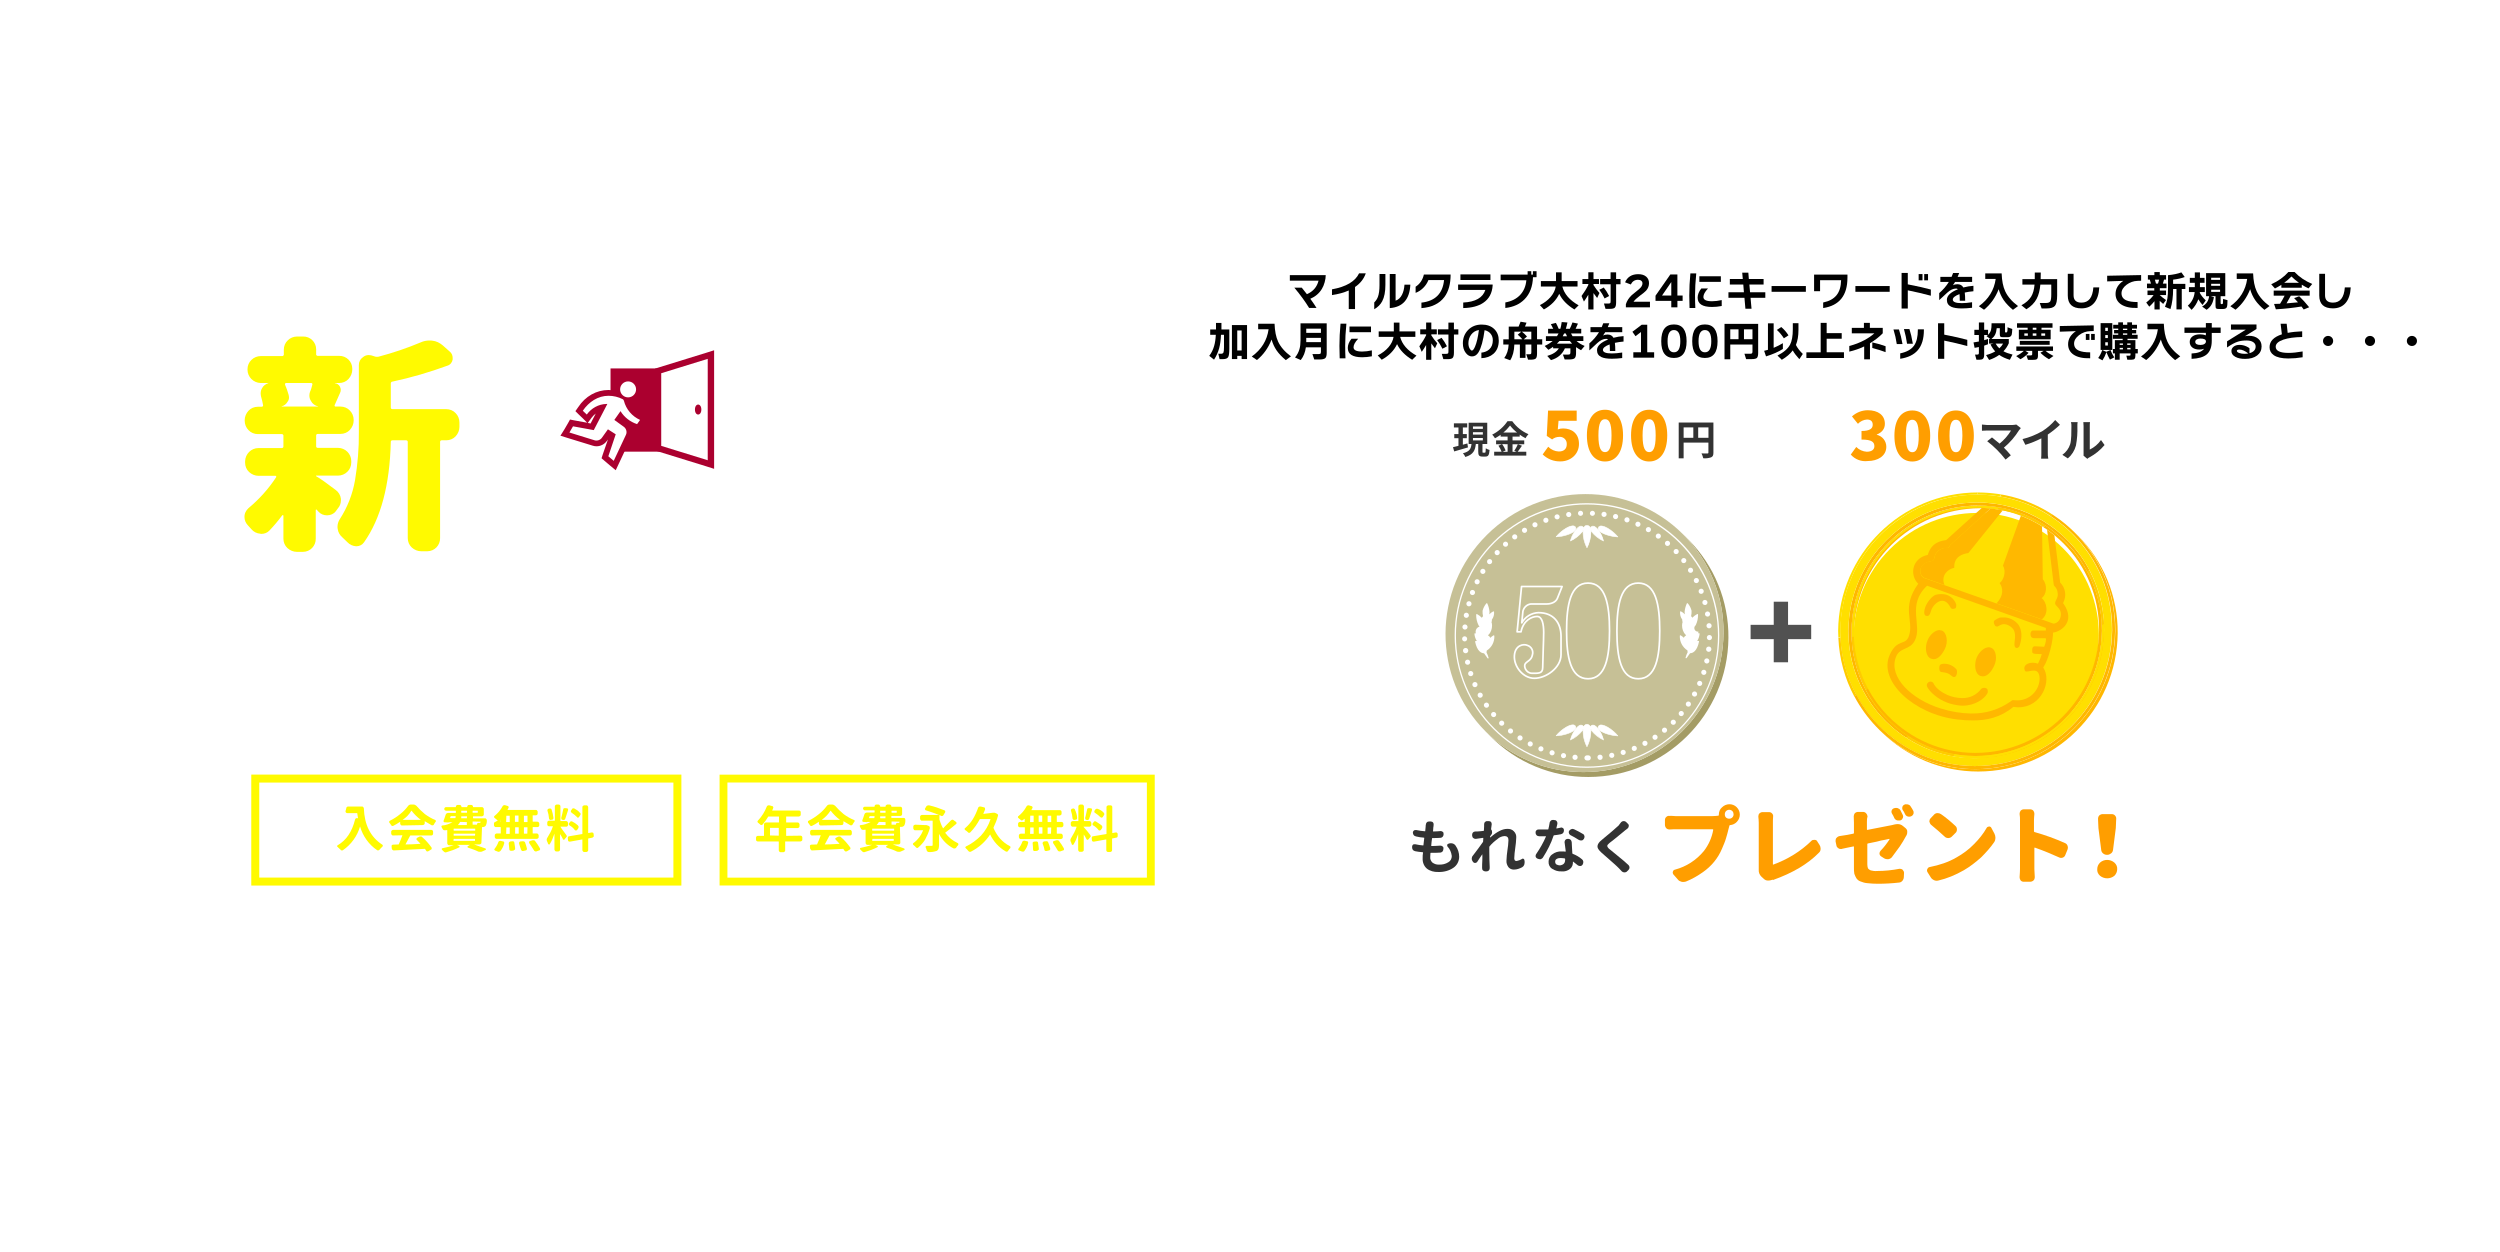 <?xml version="1.0" encoding="UTF-8"?><svg id="_レイヤー_12" xmlns="http://www.w3.org/2000/svg" width="1252.6" height="627.1" xmlns:xlink="http://www.w3.org/1999/xlink" viewBox="0 0 1252.6 627.1"><defs><style>.cls-1{fill:#ffb800;}.cls-2{clip-path:url(#clippath-4);}.cls-2,.cls-3,.cls-4,.cls-5,.cls-6,.cls-7,.cls-8,.cls-9,.cls-10,.cls-11,.cls-12,.cls-13,.cls-14,.cls-15,.cls-16,.cls-17,.cls-18,.cls-19,.cls-20,.cls-21,.cls-22{fill:none;}.cls-3{clip-path:url(#clippath-2);}.cls-23,.cls-24{fill:#fff;}.cls-4{clip-path:url(#clippath-6);}.cls-5{stroke-dasharray:0 0 0 8.37;}.cls-5,.cls-6,.cls-8,.cls-11,.cls-15,.cls-19,.cls-20,.cls-22{stroke:#fff;}.cls-5,.cls-8,.cls-11,.cls-15,.cls-19,.cls-20,.cls-22{stroke-linecap:round;stroke-linejoin:round;}.cls-5,.cls-8,.cls-11,.cls-15,.cls-19,.cls-22{stroke-width:3.19px;}.cls-24{fill-rule:evenodd;}.cls-6{stroke-width:2.88px;}.cls-25{fill:#323232;}.cls-26{fill:#ab002f;}.cls-27{fill:#ffb700;}.cls-28{fill:#a49c65;}.cls-7{clip-path:url(#clippath-7);}.cls-8{stroke-dasharray:0 0 0 9.01;}.cls-29{fill:#ff9e00;}.cls-9{stroke-width:4px;}.cls-9,.cls-12{stroke:#fffa00;}.cls-9,.cls-12,.cls-21{stroke-miterlimit:10;}.cls-10{clip-path:url(#clippath-5);}.cls-11{stroke-dasharray:0 0 0 8.16;}.cls-30{fill:#ffdf00;}.cls-12{stroke-width:3.93px;}.cls-31{fill:#c6c096;}.cls-32{fill:#fffa00;}.cls-13{clip-path:url(#clippath-3);}.cls-16{clip-path:url(#clippath);}.cls-17{clip-path:url(#clippath-1);}.cls-18{clip-path:url(#clippath-8);}.cls-33{fill:#ffcb00;}.cls-19{stroke-dasharray:0 0 0 8.39;}.cls-20{stroke-width:.86px;}.cls-21{stroke:#515151;stroke-width:7.17px;}.cls-22{stroke-dasharray:0 0 0 8.93;}.cls-34{fill:url(#_10_lpi_40_3);}</style><clipPath id="clippath"><path class="cls-14" d="m1034.99,271.72l1.2,1.2c-11.7-11.7-27.56-18.27-44.1-18.28-34.67.13-62.83,28.07-63.22,62.74-.15,16.65,6.4,32.67,18.16,44.46l-1.2-1.2c-11.74-11.8-18.28-27.81-18.16-44.46.39-34.67,28.54-62.61,63.22-62.74,16.57-.15,32.49,6.45,44.1,18.28Z"/></clipPath><clipPath id="clippath-1"><path class="cls-14" d="m1054.35,317.25c-.11,12.5-3.93,24.69-10.99,35.01l-1.2-1.2c7.05-10.33,10.88-22.51,10.99-35.01.15-16.65-6.4-32.67-18.16-44.46l1.2,1.2c11.77,11.79,18.31,27.8,18.16,44.46Z"/></clipPath><clipPath id="clippath-2"><path class="cls-14" d="m991.13,379.99c-16.55.01-32.41-6.57-44.1-18.28l-1.2-1.2c11.68,11.71,27.55,18.29,44.1,18.28,20.92-.03,40.47-10.41,52.22-27.72l.12.12.12.12.12.12.12.12.12.12.12.12.12.12.12.12c-11.49,17.5-31.04,28.02-51.98,27.96Z"/></clipPath><clipPath id="clippath-3"><path class="cls-14" d="m1039.77,266.94l1.2,1.2c13,13.02,20.23,30.72,20.08,49.12-.39,38.35-31.56,69.25-69.91,69.31-18.29,0-35.82-7.27-48.76-20.2l-1.2-1.2c12.87,13.02,30.45,20.3,48.76,20.2,38.33-.11,69.47-30.98,69.91-69.31.16-18.4-7.08-36.09-20.08-49.12Z"/></clipPath><clipPath id="clippath-4"><ellipse class="cls-14" cx="990.17" cy="315.82" rx="61.66" ry="61.19" transform="translate(66.03 791.37) rotate(-44.92)"/></clipPath><clipPath id="clippath-5"><path class="cls-14" d="m927.79,316.06c.39-34.67,28.54-62.61,63.22-62.74l-.24,1.08c-33.95.13-61.51,27.48-61.9,61.42-.27,33.66,26.81,61.16,60.47,61.42,0,0,0,0,0,0h.48c33.95-.13,61.51-27.48,61.9-61.42.27-33.66-26.81-61.16-60.47-61.42,0,0,0,0,0,0h-.48l.24-1.08c34.43.04,62.3,27.98,62.26,62.4,0,8.5-1.76,16.91-5.14,24.71-10.04,23.17-32.82,38.22-58.08,38.36-34.32.07-62.2-27.7-62.26-62.02h0v-.12c-.14-.16-.13-.42,0-.6Z"/></clipPath><clipPath id="clippath-6"><path class="cls-14" d="m989.7,379.87l.24-1.08c34.67-.13,62.83-28.07,63.22-62.74.26-34.34-27.33-62.4-61.66-62.74h-.6c-34.67.13-62.83,28.07-63.22,62.74-.33,34.32,27.22,62.41,61.54,62.74,0,0,0,0,0,0h.72l-.24,1.08c-35.08.03-63.54-28.38-63.58-63.46v-.6c.4-35.4,29.13-63.92,64.53-64.05,35.08-.03,63.54,28.38,63.58,63.46v.6c-.4,35.4-29.13,63.92-64.53,64.05Z"/></clipPath><clipPath id="clippath-7"><path class="cls-14" d="m990.65,247.82l.24-1.08c37.97-.05,68.79,30.7,68.83,68.67h0v.65c-.39,38.35-31.56,69.25-69.91,69.31-37.97.05-68.79-30.7-68.83-68.67h0v-.65c.39-38.35,31.56-69.25,69.91-69.31l-.24,1.08c-37.61.06-68.15,30.39-68.48,68-.27,37.25,29.68,67.68,66.92,68h.6c37.61-.1,68.16-30.39,68.6-68,.32-37.24-29.61-67.68-66.85-68,0,0,0,0,0,0h-.79Z"/></clipPath><clipPath id="clippath-8"><path class="cls-14" d="m843.45,267.85l2.45,2.46c13.05,13.08,20.3,30.86,20.11,49.34-.35,38.52-31.65,69.58-70.17,69.65-18.39.04-36.03-7.27-49-20.32l-2.46-2.46c12.97,13.04,30.61,20.35,49,20.32,38.52-.06,69.82-31.12,70.17-69.65.18-18.48-7.06-36.25-20.1-49.34Z"/></clipPath><pattern id="_10_lpi_40_3" x="0" y="0" width="72" height="72" patternTransform="translate(-6707.24 -11323.73) scale(.3 -.3)" patternUnits="userSpaceOnUse" viewBox="0 0 72 72"><rect class="cls-14" width="72" height="72"/><rect class="cls-14" width="72" height="72"/><line class="cls-6" x1="71.75" y1="3.6" x2="144.25" y2="3.6"/><line class="cls-6" x1="71.75" y1="18" x2="144.25" y2="18"/><line class="cls-6" x1="71.75" y1="32.4" x2="144.25" y2="32.4"/><line class="cls-6" x1="71.75" y1="46.8" x2="144.25" y2="46.8"/><line class="cls-6" x1="71.75" y1="61.2" x2="144.25" y2="61.2"/><line class="cls-6" x1="71.75" y1="10.8" x2="144.25" y2="10.8"/><line class="cls-6" x1="71.75" y1="25.2" x2="144.25" y2="25.2"/><line class="cls-6" x1="71.75" y1="39.6" x2="144.25" y2="39.6"/><line class="cls-6" x1="71.75" y1="54" x2="144.25" y2="54"/><line class="cls-6" x1="71.75" y1="68.4" x2="144.25" y2="68.4"/><line class="cls-6" x1="-.25" y1="3.6" x2="72.25" y2="3.6"/><line class="cls-6" x1="-.25" y1="18" x2="72.25" y2="18"/><line class="cls-6" x1="-.25" y1="32.4" x2="72.25" y2="32.4"/><line class="cls-6" x1="-.25" y1="46.8" x2="72.25" y2="46.8"/><line class="cls-6" x1="-.25" y1="61.2" x2="72.25" y2="61.2"/><line class="cls-6" x1="-.25" y1="10.8" x2="72.25" y2="10.8"/><line class="cls-6" x1="-.25" y1="25.2" x2="72.25" y2="25.2"/><line class="cls-6" x1="-.25" y1="39.6" x2="72.25" y2="39.6"/><line class="cls-6" x1="-.25" y1="54" x2="72.25" y2="54"/><line class="cls-6" x1="-.25" y1="68.4" x2="72.25" y2="68.4"/><line class="cls-6" x1="-72.25" y1="3.6" x2=".25" y2="3.6"/><line class="cls-6" x1="-72.25" y1="18" x2=".25" y2="18"/><line class="cls-6" x1="-72.25" y1="32.4" x2=".25" y2="32.4"/><line class="cls-6" x1="-72.25" y1="46.8" x2=".25" y2="46.8"/><line class="cls-6" x1="-72.25" y1="61.2" x2=".25" y2="61.2"/><line class="cls-6" x1="-72.25" y1="10.8" x2=".25" y2="10.8"/><line class="cls-6" x1="-72.25" y1="25.2" x2=".25" y2="25.2"/><line class="cls-6" x1="-72.25" y1="39.6" x2=".25" y2="39.6"/><line class="cls-6" x1="-72.25" y1="54" x2=".25" y2="54"/><line class="cls-6" x1="-72.25" y1="68.4" x2=".25" y2="68.4"/></pattern></defs><path class="cls-23" d="m1151.6,492.9c-.5,0-1-.1-1.5-.4-1.3-.8-1.7-2.5-1-3.8,0,0,0-.1.1-.1.5-.9,1.5-1.4,2.5-1.4.3,0,.7,0,1,.2,1.3.5,2.1,1.8,1.9,3.2-.3,1.2-1.5,2.3-3,2.3h0Z"/><path class="cls-23" d="m423.8,626.4c-1.6,0-2.9-1.3-2.9-2.9,0-1.3.8-2.4,2.1-2.8,51.2-15.6,80-43.4,93.4-90.4.3-1.1,1.2-1.8,2.3-2h.5c.9,0,1.8.5,2.4,1.2,6,8.8,7.7,24.2,5.1,47.1-.1.9-.2,1.8-.2,2.7h0c31.9-15,49.3-67.5,47-107.5-.1-1.3.7-2.4,1.9-2.9,1.2-.4,2.5,0,3.3,1,9.4,12.3,13.5,35.2,14.2,52.4h0c13.3-16.3,21.3-42.3,22.7-73,1.2-27-3.2-54.5-11.5-71.6-.7-1.4-.1-3.1,1.3-3.8.4-.2.8-.3,1.3-.3.3,0,.6,0,.8.1,18,5.5,28.5,20.8,32.1,27.1l.3.5c1.1-2.5,3-14.9,4-27.4,1.6-22.1.8-44.3-2.5-66.2-4.3-28.9-10.9-52.7-17.7-63.8-.8-1.3-.4-3.1.9-4h0c.7-.4,1.6-.6,2.3-.3,10.1,3,24.3,11.3,27.4,21h.3c-2.5-32.4,1.1-64.9,10.5-96,8.5-27.7,22-53.6,39.7-76.6,1-1.3,2.8-1.5,4-.5.8.6,1.2,1.6,1.1,2.6-1.3,12.5-2.7,35.9,2.6,51.1h0c18.4-43.4,49.1-77.8,86.5-96.8.4-.2.9-.3,1.3-.3,1.6,0,2.9,1.3,2.9,2.9h0c0,.3-.1.6-.2.9-3.1,9.1-7.7,26.3-2.7,38.7h0c37.4-44.8,91.7-60.6,117.9-62.8h.2c1.1,0,2,.6,2.5,1.5.5,1,.4,2.3-.3,3.2-8.6,10.9-17.6,22.9-23.1,40.5h0c38.6-14.2,70-23,107-23,12.6.1,25.2,1,37.8,2.7,1.6.2,2.7,1.7,2.5,3.3-.1,1-.7,1.8-1.6,2.2-11.6,5.5-31.7,17.9-35.5,40.2h0c12.2-3.7,24.8-5.6,37.5-5.7,24.4,0,47.9,7.6,71.9,23.1,2.3,1.5,4.5,3,6.8,4.7,27.5,20.2,49.3,50.9,61.4,86.5.5,1.5-.3,3.1-1.7,3.7-.9.3-1.9.2-2.7-.4-14.6-10.8-31.3-18.5-49.1-22.7-.2.2-.5.4-.7.5l-2,.9c20.5,27.6,36.3,58.5,46.7,91.3v.2c7.3,29.1,10.8,69.3,8.9,102.5-.1,1.3-1,2.4-2.4,2.7h-.5c-1.1,0-2.2-.7-2.6-1.7-7.1-16.2-16.7-33.2-33.4-36.5h0c11.4,21.3,18.5,47.1,20.2,72.6,1.6,24.3-1.9,47-10.1,65.8-.5,1.1-1.5,1.7-2.6,1.7h-.3c-1.3-.1-2.3-1.1-2.5-2.3-1.5-7.7-7.2-33.7-17.9-44h0c1.5,14.9,1.1,29.9-1.4,44.6-3.2,19.6-11.5,48.1-33,72.1-1.1,1.2-2.9,1.3-4.1.2-.8-.7-1.1-1.8-.9-2.9,5.3-20.1,1.7-35.5-.2-41.5l-.6.2c-.2,4-2.5,10.5-6.9,19.3-4.7,9.4-10.6,19-14.1,24.8l-.1.2c-.7,1.1-1.3,2.1-1.7,2.8-9.2,15.4-20.8,29.2-34.4,40.8-.5.4-1.2.7-1.9.7-.5,0-1-.1-1.5-.4-1-.6-1.6-1.8-1.4-3,2.5-12.7,1.8-25.8-2.1-38.2l-.6.2c-.7,8.8-12.4,25.5-19.9,35.3-9.1,12-20.4,22.1-33.3,29.9-2.1,1.2-4.2,2.5-6.3,3.8-.4.3-1,.4-1.5.4l-542.9-.2Z"/><rect class="cls-12" x="362.5" y="390.1" width="214.1" height="51.6"/><path class="cls-32" d="m401.1,418.7c.5,0,.9.4.9.9h0v1.1c0,.3-.1.5-.3.6-.1.1-.4.3-.6.3h-7.6s-.1,0-.1.1v4.4c0,.3-.1.5-.3.6-.1.1-.4.3-.6.3h-1.4c-.3,0-.4-.1-.6-.3-.1-.1-.3-.4-.3-.6v-4.4s0-.1-.1-.1h-10.4c-.5,0-.9-.4-.9-.8h0v-1.1c0-.5.4-.9.9-.9h3q.1,0,.1-.1v-5.7c0-.3.1-.5.3-.6.1-.1.4-.3.6-.3h6.5q.1,0,.1-.1v-2.8q0-.1-.1-.1h-5.2q-.1,0-.1.1c-.8,1.4-1.8,2.7-2.8,3.9-.1.1-.4.3-.6.3-.3,0-.5-.1-.6-.3-.4-.4-.8-.6-1.1-.9-.3-.3-.4-.6-.1-1h0l.1-.1c1.9-2,3.4-4.4,4.4-7,.1-.3.3-.4.5-.5.1-.1.3-.1.5-.1h.3l1.4.4c.3,0,.4.1.5.4s.1.5,0,.6c-.1.4-.3.8-.5,1.1,0,0,0,.1.1.1h13.3c.5,0,.9.4.9.8h0v1.3c0,.3-.1.5-.3.6-.1.1-.4.3-.6.3h-6.3s-.1,0-.1.1v2.8q0,.1.1.1h5.7c.3,0,.5.1.6.3.1.1.3.4.3.6v1c0,.3-.1.5-.3.6-.1.1-.4.3-.6.3h-5.7s-.1,0-.1.1v3.7s0,.1.1.1h0l7.1-.1Zm-15.3-.1s0,.1,0,0l4.3.1q.1,0,.1-.1v-3.7s0-.1-.1-.1h-4.2s-.1,0-.1.1v3.7h0Z"/><path class="cls-32" d="m411.2,413.6c-.3,0-.5-.1-.6-.3-.1-.1-.3-.4-.3-.6v-.9q0-.1-.1,0c-1.1.8-2.3,1.5-3.4,2-.3.1-.5.1-.6,0-.3-.1-.4-.3-.5-.5-.3-.4-.5-.8-.8-1.1-.1-.1-.1-.3-.1-.4v-.1c0-.3.1-.4.4-.5,1.8-.9,3.5-2,5.1-3.3,1.4-1.1,2.8-2.5,3.9-4,.3-.5.9-.8,1.4-.8h1.4c.5,0,1,.3,1.4.6,1.3,1.5,2.7,2.9,4.3,4.2,1.5,1.1,3.3,2.2,5.1,2.9.3,0,.4.3.4.4v.1c0,.1,0,.3-.1.4-.4.4-.6.9-.9,1.4-.1.1-.4.4-.5.4-.3.1-.5,0-.6,0-1.1-.6-2.3-1.3-3.4-2h-.1v1c0,.5-.4.9-.9.9h0l-10.5.2Zm-4.4,5c-.3,0-.5-.1-.6-.3-.1-.1-.3-.4-.3-.6v-1c0-.5.4-.9.9-.9h19.1c.3,0,.5.1.6.3s.3.4.3.6v1c0,.5-.4.9-.9.9h-10.2q-.1,0-.1.1c-.5,1-1.3,2.5-2.3,4.3v.1c1.6,0,4.2-.1,7.3-.3q.1,0,0-.1c-.6-.6-1.1-1.3-1.8-1.9-.1-.1-.3-.4-.3-.5,0-.3.1-.4.3-.5l1.1-.6c.3-.1.5-.1.8-.1s.5.1.6.3c1.8,1.5,3.3,3.3,4.7,5.2.1.1.1.4.1.6,0,.3-.3.4-.4.5l-1.3.8c-.1.1-.3.1-.5.1h-.3c-.3-.1-.4-.3-.5-.4l-.5-.8-.1-.1c-1.8.1-7,.4-15.6.8-.3,0-.5-.1-.6-.3s-.3-.4-.4-.6l-.1-1.1c0-.3,0-.5.1-.6s.4-.3.6-.3l2.8-.1q.1,0,.1-.1c.6-1.4,1.3-2.9,1.8-4.4,0,0,0-.1-.1-.1l-4.3.1Zm4.9-7.8h9.2c-1.8-1.3-3.3-2.8-4.7-4.6h-.1c-1.2,1.9-2.7,3.4-4.4,4.6h0Z"/><path class="cls-32" d="m451.1,422.2c0,.5-.4.9-.9.9h-2.9c2.2.8,4,1.4,5.7,2,.1.1.3.3.3.4s-.1.3-.3.4l-1.8.8c-.3.1-.5.1-.8.1s-.6-.1-.9-.1c-1.6-.8-3.4-1.4-5.2-2-.1,0-.3-.3-.3-.4s0-.3.1-.4l1-.6h-6.6l1.1.5c.3.1.3.4.1.6h0c0,.1-.1.1-.1.1-2,1-4.2,1.8-6.3,2.4-.1,0-.3.1-.4.1-.4,0-.8-.3-1-.5-.3-.4-.6-.6-.9-.9-.1-.1-.1-.3-.1-.5,0-.1.1-.3.4-.3,1.9-.4,3.9-.9,5.7-1.5h-2.4c-.3,0-.5-.1-.6-.3-.1-.1-.3-.4-.3-.6v-6.6q0-.1-.1-.1l-.9.1c-.3,0-.5,0-.8-.1s-.4-.3-.5-.5c-.1-.3-.4-.6-.5-.9,0-.1-.1-.1-.1-.3v-.3c0-.2.3-.3.4-.3,1.8-.1,3.5-.8,5.1-1.6h-1.8c0,.1-.1.3-.3.1l-1.6-.1c-.3,0-.4-.1-.5-.3-.1-.1-.1-.4,0-.6.4-.9.6-1.8,1-2.9.1-.3.3-.5.4-.6.3-.1.5-.3.8-.3h3.8q.1,0,.1-.1v-.9q0-.1-.1-.1h-4.8c-.3,0-.5-.1-.6-.3-.1-.1-.3-.4-.3-.6h0c0-.5.4-.9.9-.9h4.8q.1,0,.1-.1v-.1c0-.5.4-.9.9-.9h1c.3,0,.5.1.6.3.1.1.3.4.3.6v.1q0,.1.1.1h2.5s.1,0,.1-.1v-.1c0-.3.1-.5.3-.6.1-.1.4-.3.6-.3h1.1c.5,0,.9.4.9.9h0v.1s0,.1.1.1h4.4c.5,0,.9.4.9.9h0v2.8c0,.5-.4.9-.9.9h-4.4s-.1,0-.1.1h0v.8q0,.1.1.1h6.1c.4,0,.8.3.8.8h0v.1c.1,1-.1,2.2-.6,3-.4.4-.9.6-1.4.6h-.6q-.1,0-.1.1l.2,7.8Zm-15.3-13.3q-.1,0-.1.1l-.3.8s0,.1.1.1h2.5q.1,0,.1-.1c0-.3.1-.5.1-.8,0,0,0-.1-.1-.1h-2.3Zm12.1,7.3s.1,0,.1-.1v-.8s0-.1-.1-.1h-10.8s-.1,0-.1.1v.8q0,.1.1.1h10.8Zm0,2.5h0l.1-.9q0-.1-.1-.1h-10.8s-.1,0-.1.1h0v.8s0,.1.1.1h10.8Zm-10.8,1.6s-.1,0,0,0l-.1.9q0,.1.1.1h10.6s.1,0,.1-.1v-.8s0-.1-.1-.1h-10.6Zm6.6-8.4s0-.2,0,0l-3.3-.1q-.1,0-.1.1c-.3.5-.6,1-1.1,1.5h4.4s.1,0,.1-.1h0v-1.4Zm-.1-1.9q.1,0,0,0l.1-.9q0-.1-.1-.1h-2.5s-.1,0-.1.1v.8q0,.1.1.1h2.5Zm-2.5-3.8s-.1,0-.1.1v.8s0,.1.1.1h2.5s.1,0,.1-.1v-.8q0-.1-.1-.1h-2.5Zm8.2.1q0-.1-.1-.1h-2.4s-.1,0-.1.1h0v.8s0,.1.1.1h2.4q.1,0,.1-.1v-.8Zm1.4,5.4h0l-3.9-.1q-.1,0-.1.1v1.4s0,.1.1.1h2q.1,0,.1-.1c0-.1,0-.4.1-.5s.3-.3.4-.3h.6c.3,0,.4,0,.5-.1.1,0,.2-.2.2-.5h0Z"/><path class="cls-32" d="m463.5,413.4h.4c.3,0,.4,0,.6.1l.8.3c.3.1.4.3.5.5.1.3.1.5.1.6-.5,2-1.4,3.9-2.4,5.8-.9,1.5-2.2,2.9-3.5,4-.1.1-.4.3-.6.1-.3,0-.5-.1-.6-.4-.4-.4-.8-.8-1.1-1-.1-.1-.3-.3-.3-.5,0-.3.1-.4.3-.5,2.2-1.6,3.8-3.8,4.8-6.3,0,0,0-.1-.1-.1h-3.9c-.3,0-.5-.1-.6-.3s-.3-.4-.3-.6v-1c0-.3.1-.5.3-.6s.4-.3.6-.3l5,.2h0Zm12.9-2.3c.1-.1.4-.3.6-.4.3,0,.5,0,.6.1l1.4,1c.3.3.4.8.1,1l-.1.1c-1.8,1.5-3.5,2.9-5.4,4.3v.1h0c1.6,2.2,3.7,3.9,6.2,5.1.3.1.4.4.4.6,0,.1-.1.3-.1.4-.4.4-.8.9-1,1.3-.3.4-.8.5-1.3.4-3.2-1.6-5.7-4.2-7.3-7.3h0v5.7c0,.6-.1,1.3-.3,1.9-.3.5-.6.9-1.1,1-1.3.4-2.5.6-3.8.5-.3,0-.5-.1-.6-.3-.3-.1-.4-.4-.4-.6-.1-.5-.3-.9-.5-1.4-.1-.1-.1-.4,0-.5s.3-.3.5-.3h2.4c.1,0,.4,0,.5-.1s.1-.3.1-.4v-12s0-.1-.1-.1h-5.3c-.3,0-.5-.1-.6-.3-.1-.1-.3-.4-.3-.6v-1.1c0-.3.1-.5.3-.6.1-.1.4-.3.6-.3h8.5c-2.2-.9-4.3-1.6-6.5-2.3-.4-.1-.5-.5-.5-.8h0l.1-.1.6-1c.1-.3.4-.4.6-.5.1,0,.3-.1.5-.1h.3c2.7.6,5.2,1.5,7.7,2.5.3.1.4.3.4.5.1.3,0,.4-.1.6l-.8,1.3c-.1.3-.3.4-.5.4-.3.1-.5.1-.6,0l-.8-.4s-.1,0-.1.1v2.2c.5,1.5,1,2.9,1.8,4.3h.1c1.1-1.3,2.5-2.5,3.8-3.9Z"/><path class="cls-32" d="m497.6,407.2h.4c.3,0,.4,0,.6.1l.9.4c.3.1.4.3.5.5.1.3.1.5,0,.6-.5,2-1.3,3.9-2.2,5.8v.3c.8,1.9,1.9,3.7,3.3,5.3,1.4,1.5,3,2.8,4.8,3.7.3.1.4.4.4.6,0,.1-.1.3-.1.4-.4.4-.8.9-1.1,1.4-.1.3-.4.4-.6.4-.3.1-.5,0-.6-.1-3.4-2-6.1-4.9-7.8-8.5h0c-2.4,3.7-5.7,6.6-9.6,8.6-.1.1-.3.1-.4.1h-.3c-.3-.1-.5-.3-.6-.4-.4-.5-.8-1-1.3-1.4-.3-.3-.3-.6,0-.8l.1-.1c2.8-1.3,5.3-3.2,7.5-5.4,2.2-2.4,3.8-5.2,4.8-8.2,0,0,0-.1-.1-.1h-5.2q-.1,0-.1.1c-1.3,2.4-2.8,4.6-4.7,6.5-.1.1-.4.3-.6.3-.3,0-.5-.1-.6-.3-.4-.4-.9-.8-1.4-1.1-.1-.1-.3-.4-.3-.5,0-.3.1-.4.3-.5,1.5-1.3,2.8-2.8,3.8-4.4,1.1-1.8,2-3.8,2.7-5.8.1-.3.3-.4.5-.5.1-.1.3-.1.5-.1h.3l1.6.4c.3,0,.4.1.5.4s.1.4.1.6c-.3.6-.5,1.4-.9,2.2,0,0,0,.1.1.1l4.8-.6h0Z"/><path class="cls-32" d="m513.3,411.9s.1,0,.1-.1v-1.6h0l-.8.6c-.1.1-.4.3-.6.3s-.5-.1-.6-.3c-.4-.3-.6-.6-1.1-.9-.1-.1-.3-.3-.3-.5,0-.3.1-.4.3-.5,1.6-1.3,3-2.9,4-4.8.1-.3.3-.4.5-.5.1,0,.3-.1.4-.1h.3l1.3.4c.3,0,.4.1.5.4s.1.4,0,.6-.4.6-.5.9v.1h14.2c.5,0,.9.4.9.9h0v.9c0,.3-.1.5-.3.6s-.4.3-.6.3h-1.4s-.1,0-.1.1v3q0,.1.1.1h2.3c.3,0,.5.1.6.3.1.1.3.4.3.6v.9c0,.3-.1.5-.3.6s-.4.3-.6.3h-2.3s-.1,0-.1.1h0v3s0,.1.1.1h2c.3,0,.5.1.6.3.1.1.3.4.3.6v.9c0,.3-.1.5-.3.6s-.4.3-.6.3h-20.2c-.3,0-.5-.1-.6-.3s-.3-.4-.3-.6v-.9c0-.3.1-.5.3-.6.1-.1.4-.3.6-.3h2s.1,0,.1-.1v-3q0-.1-.1-.1h-2.4c-.5,0-.9-.4-.9-.9h0v-.9c0-.3.1-.5.3-.6.1-.1.4-.3.6-.3h2.4v.1h-.1Zm0,14.4c-.1.3-.4.4-.6.4h-.3c-.1,0-.4,0-.5-.1l-1.3-.5c-.3,0-.4-.3-.4-.4v-.1c0-.1,0-.3.1-.4.8-1,1.5-2.2,1.9-3.4.1-.3.3-.4.5-.5.3-.1.5-.1.6-.1l1.3.3c.3,0,.4.1.5.4s.1.5,0,.6c-.3,1.4-.9,2.6-1.8,3.8Zm2.9-17.7s-.1,0,0,0l-.1,3.2q0,.1.1.1h1.6q.1,0,.1-.1v-3s0-.1-.1-.1h-1.6v-.1Zm0,5.9s-.1,0,0,0l-.1,3.2s0,.1.1.1h1.6q.1,0,.1-.1v-3q0-.1-.1-.1h-1.6v-.1Zm1.2,8.1v-.1c0-.1,0-.4.1-.5s.4-.3.6-.3l1-.1c.3,0,.5,0,.6.1.3.1.4.4.4.6.1,1.1.4,2.2.4,3,0,.3,0,.5-.3.6-.1.1-.4.4-.6.4l-1.1.1c-.3,0-.5,0-.6-.1s-.3-.4-.3-.6c0-.9-.1-2-.2-3.1h0Zm3-10.9q0,.1.1.1h1.6s.1,0,.1-.1h0v-3s0-.1-.1-.1h-1.6q-.1,0-.1.1v3Zm1.9,2.9q0-.1-.1-.1h-1.6q-.1,0-.1.1v3s0,.1.1.1h1.6q.1,0,.1-.1v-3Zm.1,8.1v-.3c0-.4.3-.6.6-.8l1.1-.1c.5-.1,1,.1,1.1.6.4,1,.8,2,1,3,.1.3,0,.5-.1.6-.1.3-.4.4-.5.4l-1.3.3c-.3,0-.5,0-.6-.1-.3-.1-.4-.4-.4-.5-.1-1-.5-2.1-.9-3.1h0Zm4.2-10.8q.1,0,.1-.1v-3s0-.1-.1-.1h-1.6q-.1,0-.1.1v3q0,.1.1.1h1.6Zm0,5.8q.1,0,0,0l.1-3q0-.1-.1-.1h-1.6q-.1,0-.1.1v3s0,.1.1.1l1.6-.1Zm1.1,4.8c0-.1-.1-.3-.1-.4v-.3c.1-.3.3-.4.4-.4l1.3-.4h.8c.3.1.5.3.6.5.9,1.1,1.6,2.3,2.3,3.5,0,.1.1.3.1.4v.3c-.1.3-.3.4-.5.4l-1.4.5h-.4c-.1,0-.3,0-.4-.1-.3-.1-.4-.3-.5-.5-.7-1.1-1.4-2.4-2.2-3.5h0Z"/><path class="cls-32" d="m546.2,418.3c.1.3.3.4.3.6,0,.3-.1.5-.3.6l-.8,1c-.1.1-.3.3-.5.3s-.4-.1-.5-.3c-.4-.9-.9-1.6-1.4-2.4h0v7.8c0,.3-.1.5-.3.6s-.4.3-.6.3h-1c-.3,0-.5-.1-.6-.3-.1-.1-.3-.4-.3-.6v-8h0c-.4,1-.8,2-1.1,2.9-.4.9-.8,1.6-1.3,2.4-.1.1-.3.3-.4.1-.1,0-.4-.1-.4-.3-.1-.5-.4-1-.6-1.5-.1-.3-.1-.4-.1-.6,0-.3.1-.6.3-.9,1.1-1.8,2.2-3.7,2.8-5.7q0-.1-.1-.1h-1.9c-.3,0-.5-.1-.6-.3-.1-.1-.3-.4-.3-.6v-1c0-.3.1-.5.3-.6.1-.1.4-.3.6-.3h2.8q.1,0,.1-.1v-7.3c0-.3.1-.5.3-.6.1-.1.4-.3.6-.3h1c.3,0,.4.1.6.3.1.1.3.4.3.6v7.3q0,.1.1.1h2.7c.3,0,.5.1.6.3.1.1.3.4.3.6v1c0,.3-.1.5-.3.6-.1.1-.4.3-.6.3h-2.9s-.1,0-.1.1c0,0,0,.1.1.1,1.3,1.5,2.3,2.6,3.2,3.9Zm-6.5-8.6c0,.3,0,.5-.1.6-.1.3-.4.4-.6.4l-.6.1c-.3.1-.4,0-.6-.1-.1-.1-.3-.4-.4-.5-.1-1.4-.4-2.8-.8-4-.1-.3,0-.5.1-.6.1-.3.3-.4.5-.4l.4-.1c.3-.1.5,0,.6.1.3.1.4.3.4.5.6,1.3,1,2.6,1.1,4h0Zm5-4.2c0-.3.1-.4.4-.5.1-.1.4-.1.6-.1l.9.1c.3,0,.4.1.5.4s.1.4,0,.6c-.6,2-1.1,3.5-1.4,4.3-.1.3-.3.4-.5.5-.3.1-.5.1-.8,0h-.1c-.3-.1-.4-.3-.5-.4-.1-.3-.1-.4-.1-.6.4-1.2.6-2.8,1-4.3h0Zm15.3,13.2v.1c0,.1,0,.4-.1.5-.1.3-.4.4-.6.4l-2,.4-.1.1v5.8c0,.3-.1.5-.3.6-.1.1-.4.3-.6.3h-1.1c-.5,0-.9-.4-.9-.9h0v-5.3q0-.1-.1-.1l-6.1,1.1c-.3,0-.5,0-.6-.1-.3-.1-.4-.4-.4-.6l-.1-1v-.1c0-.1,0-.4.1-.5.1-.3.4-.4.6-.4l6.6-1.1q.1,0,.1-.1v-13.4c0-.3.1-.5.3-.6.1-.1.4-.3.6-.3h1.1c.5,0,.9.4.9.8h0v13q0,.1.1.1l1.6-.3c.3,0,.5,0,.6.1s.4.4.4.5v1Zm-12.2-5.1c-.3-.1-.4-.4-.4-.5-.1-.3,0-.5.1-.6l.5-.6c.1-.3.4-.4.5-.4.3,0,.5,0,.6.1,1,.6,1.9,1.3,2.8,1.9.1.1.3.4.4.6,0,.3,0,.5-.1.8l-.6.9c-.1.1-.3.3-.5.3s-.4,0-.6-.1c-.8-1.1-1.8-1.9-2.7-2.4h0Zm5.2-6.4c.1.1.3.4.3.6,0,.3,0,.5-.3.8l-.5.8c-.3.3-.6.4-1,.1h-.1c-.8-.8-1.6-1.5-2.7-2.2-.3-.1-.4-.4-.4-.5,0-.3,0-.5.1-.6l.4-.6c.3-.4.9-.5,1.3-.3,1.3.5,2.2,1.1,2.9,1.9h0Z"/><rect class="cls-9" x="127.9" y="390.1" width="211.5" height="51.6"/><path class="cls-32" d="m173.5,405c0-.5.4-.9.9-.9h7c.3,0,.5.1.6.3.1.1.3.4.3.6.3,8.3,3.3,14.3,9.2,18.2.3.1.3.4.3.6,0,.1-.1.4-.3.5-.5.4-.9.9-1.3,1.4-.1.1-.4.3-.6.4-.3,0-.5,0-.6-.1-4.2-2.8-7.2-7.1-8.6-11.9h0c-1.4,4.8-4.4,9-8.6,11.9-.1.1-.4.1-.5.1h-.1c-.3,0-.5-.1-.6-.4-.4-.4-.9-.8-1.4-1.3-.1-.1-.3-.3-.3-.4,0-.3.1-.4.3-.5,4.3-2.5,7.2-6.8,8.7-12.9.1-.3.3-.4.4-.6.3-.1.4-.1.6-.1l.5.1h0c-.1-.8-.3-1.5-.4-2.5,0,0,0-.1-.1-.1h-4.9c-.5,0-.9-.4-.9-.9l.4-1.5Z"/><path class="cls-32" d="m201.4,413.6c-.3,0-.5-.1-.6-.3-.1-.1-.3-.4-.3-.6v-.9q0-.1-.1,0c-1.1.8-2.3,1.4-3.4,2-.3.1-.5.1-.6,0-.3-.1-.4-.3-.5-.5-.3-.4-.5-.8-.8-1.1-.1-.1-.1-.3-.1-.4v-.1c0-.3.3-.4.4-.5,1.8-.9,3.5-2,5.1-3.3,1.4-1.1,2.8-2.5,3.9-4,.3-.5.9-.8,1.4-.8h1.4c.5,0,1.1.3,1.4.6,1.3,1.5,2.7,2.9,4.3,4.2,1.5,1.1,3.3,2.2,5.1,2.9.1.1.4.3.4.4v.1c0,.1,0,.3-.1.4-.4.4-.6.9-.9,1.4-.1.3-.4.4-.5.4-.3.1-.5,0-.6,0-1.1-.6-2.3-1.3-3.4-2h-.1v1c0,.3-.1.5-.3.6-.1.1-.4.3-.6.3l-10.5.2Zm-4.5,5c-.3,0-.5-.1-.6-.3-.1-.1-.3-.4-.3-.6v-1c0-.3.1-.5.3-.6s.4-.3.6-.3h19.2c.5,0,.9.4.9.9v1c0,.5-.4.9-.9.9h-10.5q-.1,0-.1.1c-.5,1-1.3,2.5-2.3,4.3,0,0,0,.1.1.1,1.6,0,4.2-.1,7.3-.3q.1,0,0-.1c-.6-.6-1.1-1.3-1.8-1.9-.1-.1-.3-.4-.1-.5,0-.3.1-.4.3-.5l1.1-.6c.3-.1.5-.1.8-.1s.5.1.6.3c1.8,1.5,3.3,3.3,4.7,5.2.1.1.1.4.1.6,0,.3-.1.4-.4.5l-1.3.8c-.1.1-.3.1-.5.1h-.1c-.3,0-.4-.3-.5-.4l-.5-.8-.1-.1c-1.8.1-7,.4-15.6.8-.3,0-.5-.1-.6-.3-.3-.1-.3-.4-.4-.6l-.1-1.1c0-.3,0-.5.1-.6s.4-.3.6-.3l2.8-.1q.1,0,.1-.1c.6-1.4,1.3-2.9,1.8-4.4,0,0,0-.1-.1-.1l-4.6.1Zm4.8-7.8h9.2c-1.8-1.3-3.3-2.8-4.7-4.6h-.1c-1.1,1.9-2.6,3.4-4.4,4.6Z"/><path class="cls-32" d="m241.2,422.2c0,.3-.1.5-.3.6-.1.1-.4.3-.6.3h-2.8c2.2.8,4,1.4,5.7,2,.1,0,.3.3.3.4s-.1.3-.3.4l-1.8.8c-.3.1-.5.1-.8.1s-.6-.1-.9-.1c-1.6-.8-3.4-1.4-5.2-2-.1,0-.3-.3-.3-.4s.1-.3.3-.4l1-.6h-6.6l1.1.5c.1.1.3.3.3.4s-.1.4-.3.4c-2,1-4.2,1.8-6.3,2.4-.1,0-.3.1-.4.1-.4,0-.8-.3-1-.5-.3-.3-.6-.6-.9-.9-.1-.1-.1-.4,0-.6q.1-.1.3-.1c1.9-.4,3.9-.9,5.7-1.5h-2.4c-.3,0-.5-.1-.6-.3-.1-.1-.3-.4-.3-.6v-6.6q0-.1-.1-.1l-.9.1c-.3,0-.5,0-.8-.1s-.4-.4-.5-.5c-.1-.3-.4-.6-.5-.9,0-.1-.1-.1-.1-.3v-.3c0-.1.3-.3.4-.3,1.8-.1,3.5-.8,5.1-1.6h-2c0,.1-.1.3-.3.1l-1.6-.1c-.3,0-.4-.1-.5-.3-.1-.1-.1-.4,0-.6.4-.9.6-1.8,1-2.9.1-.3.3-.5.4-.6.3-.1.5-.3.8-.3h3.8s.1,0,.1-.1v-.9q0-.1-.1-.1h-4.8c-.5,0-.9-.4-.9-.8v-.1h0c0-.5.4-.9.9-.9h4.8s.1,0,.1-.1v-.1c0-.5.4-.9.9-.9h1c.5,0,.9.4.9.9h0v.1q0,.1.1.1h2.7q.1,0,.1-.1v-.1c0-.5.4-.9.9-.9h1.1c.5,0,.9.4.9.9h0v.1q0,.1.1.1h4.4c.3,0,.4.1.6.3.1.1.3.4.3.6v2.8c0,.3-.1.5-.3.6-.1.1-.4.3-.6.3h-4.4q-.1,0-.1.1v.8q0,.1.1.1h5.9c.3,0,.5.1.6.3.1.1.3.4.3.5.1,1-.1,2.2-.6,3-.4.4-.9.6-1.4.6h-.3q-.1,0-.1.1l-.3,7.7Zm-15.3-13.3q-.1,0-.1.1l-.3.8s0,.1.1.1h2.5q.1,0,.1-.1c.1-.3.1-.5.1-.8,0,0,0-.1-.1-.1h-2.3Zm12.1,7.3q.1,0,.1-.1v-.8s0-.1-.1-.1h-10.6s-.1,0-.1.1v.8q0,.1.1.1h10.6Zm0,2.5h0l.1-.9q0-.1-.1-.1h-10.6s-.1,0-.1.1h0v.8s0,.1.1.1h10.6Zm-10.7,1.6h0l-.1.9q0,.1.1.1h10.6q.1,0,.1-.1v-.8s0-.1-.1-.1h-10.6Zm6.6-8.4s0-.2,0,0l-3.3-.1q-.1,0-.1.1c-.3.5-.6,1-1.1,1.5h4.4s.1,0,.1-.1h0v-1.4h0Zm0-1.9h0l.1-.9q0-.1-.1-.1h-2.7q-.1,0-.1.1v.8q0,.1.1.1h2.7Zm-2.7-3.8q-.1,0-.1.1v.8s0,.1.1.1h2.7s.1,0,.1-.1v-.8q0-.1-.1-.1h-2.7Zm8.2.1q0-.1,0,0l-.1-.1h-2.4s-.1,0-.1.1h0v.8s0,.1.1.1h2.4q.1,0,.1-.1v-.8Zm1.4,5.4h0l-3.9-.1q-.1,0-.1.1v1.4s0,.1.1.1h2q.1,0,.1-.1c0-.1,0-.4.1-.5s.3-.3.4-.3h.6c.3,0,.4,0,.5-.1.1,0,.2-.2.2-.5h0Z"/><path class="cls-32" d="m250.9,411.9s.1,0,.1-.1v-1.5m-.1-.2h0l-.8.6c-.1.1-.4.3-.6.3s-.5-.1-.6-.3c-.4-.3-.8-.6-1.1-.9s-.4-.6-.1-.9l.1-.1c1.6-1.3,3-2.9,4-4.8.1-.3.4-.4.5-.5.1,0,.3-.1.4-.1h.3l1.3.4c.3,0,.4.1.5.4s.1.4,0,.6c-.1.3-.4.6-.5.9v.1h14.2c.3,0,.5.1.6.3.1.1.3.4.3.6v.9c0,.5-.4.9-.9.9h-1.5s-.1,0-.1.1v3q0,.1.1.1h2.3c.3,0,.5.1.6.3.1.1.3.4.3.6v.9c0,.5-.4.9-.9.9h-2.3s-.1,0-.1.1v3s0,.1.1.1h2c.3,0,.5.1.6.3s.3.4.3.6v.9c0,.3-.1.5-.3.6-.1.1-.4.3-.6.3h-20.2c-.3,0-.5-.1-.6-.3-.1-.1-.3-.4-.3-.6v-.9c0-.3.1-.5.3-.6.1-.1.4-.3.6-.3h2s.1,0,.1-.1v-3q0-.1-.1-.1h-2.4c-.3,0-.5-.1-.6-.3-.1-.1-.3-.4-.3-.6v-.9c0-.3.1-.5.3-.6s.4-.3.6-.3l2.5-1.6Zm-.1,16.2c-.3.3-.5.4-.9.5-.1,0-.4,0-.5-.1l-1.3-.5c-.1-.1-.4-.3-.4-.4v-.1c0-.1,0-.3.1-.4.8-1,1.5-2.2,1.9-3.4.1-.3.3-.4.5-.5s.5-.1.6-.1l1.3.3c.3,0,.4.1.5.4s.1.5,0,.6c-.3,1.3-.9,2.5-1.8,3.7h0Zm2.9-17.7h0l-.1,3.2q0,.1.1.1h1.6q.1,0,.1-.1v-3s0-.1-.1-.1h-1.6v-.1Zm0,5.9h0l-.1,3.2s0,.1.1.1h1.6q.1,0,.1-.1v-3q0-.1-.1-.1h-1.6v-.1Zm1.2,8.1v-.1c0-.4.4-.8.8-.9l1-.1c.3,0,.5,0,.6.1.3.1.4.4.4.6.1,1,.4,2,.4,3,0,.3,0,.5-.3.6-.1.1-.4.3-.6.4l-1.1.1c-.4,0-.9-.3-.9-.6v-.1c-.1-.8-.2-1.9-.3-3h0Zm3.1-10.9q0,.1.1.1h1.6q.1,0,.1-.1v-3s0-.1-.1-.1h-1.6q-.1,0-.1.1v3Zm1.9,2.9q0-.1-.1-.1h-1.6s-.1,0-.1.1h0v3s0,.1.1.1h1.6q.1,0,.1-.1v-3Zm.2,8.1v-.3c0-.2,0-.3.1-.4.1-.3.3-.4.5-.4l1.1-.1c.3,0,.5,0,.8.1s.4.4.5.5c.4,1,.6,2,.9,3,.1.3,0,.5-.1.6-.1.3-.4.4-.5.4l-1.3.3c-.3,0-.5,0-.6-.1s-.4-.4-.4-.5c-.4-1-.7-2.1-1-3.1Zm4.1-10.8s.1,0,.1-.1v-3s0-.1-.1-.1h-1.6q-.1,0-.1.1v3q0,.1.1.1h1.6Zm0,5.9s.2,0,0,0l.1-3.2q0-.1-.1-.1h-1.6q-.1,0-.1.1v3s0,.1.1.1h1.6v.1Zm1,4.7c-.1-.1-.1-.3-.1-.4v-.3c.1-.3.3-.4.4-.4l1.3-.4h.8c.3.1.5.3.6.5.9,1.1,1.6,2.3,2.3,3.5.1.1.1.3.1.4v.3c-.1.3-.3.4-.5.4l-1.4.5h-.3c-.1,0-.3,0-.4-.1-.3-.1-.4-.3-.5-.5-.7-1.1-1.5-2.4-2.3-3.5h0Z"/><path class="cls-32" d="m283.7,418.3c.1.3.3.4.3.6,0,.3-.1.5-.3.6l-.8,1c-.1.3-.5.3-.8.1-.1,0-.1-.1-.1-.3-.4-.9-.9-1.6-1.4-2.4h0v7.8c0,.5-.4.9-.9.9h-1c-.3,0-.5-.1-.6-.3s-.3-.4-.3-.6v-8h0c-.4,1-.8,2-1.1,2.9-.4.9-.8,1.6-1.3,2.4-.1.1-.3.3-.4.1-.1,0-.3-.1-.4-.3-.1-.5-.4-1-.6-1.5-.1-.3-.1-.4-.1-.6,0-.3.1-.6.3-.9,1.1-1.8,2.2-3.7,2.8-5.7v-.1h-1.9c-.5,0-.9-.4-.9-.9v-1c0-.5.4-.9.9-.9h2.8s.1,0,.1-.1h0v-7.1c0-.3.1-.4.3-.6.1-.1.4-.3.6-.3h1c.5,0,.9.4.9.9h0v7.3q0,.1.1.1h2.8c.3,0,.5.1.6.3s.3.4.3.6v1c0,.5-.4.9-.9.9h-2.8s-.1,0-.1.1c0,0,0,.1.1.1.9,1.5,1.9,2.6,2.8,3.9Zm-6.4-8.6c0,.3,0,.5-.1.6-.1.3-.4.4-.6.4l-.6.1c-.3.1-.4,0-.6-.1-.1-.1-.3-.4-.3-.5-.1-1.4-.4-2.8-.8-4-.1-.3,0-.5.1-.6.1-.3.3-.4.5-.4l.4-.1c.5-.1,1,.1,1.1.6.4,1.2.7,2.6.9,4Zm4.9-4.2c0-.3.1-.4.4-.5.1-.1.4-.1.6-.1l.9.1c.3,0,.4.1.5.4s.1.4,0,.6c-.6,2-1.1,3.5-1.4,4.3-.1.3-.3.4-.5.5-.3.1-.5.1-.6,0h-.3c-.3-.1-.4-.3-.5-.4-.1-.3-.1-.4-.1-.6.4-1.4.7-2.8,1-4.3Zm15.3,13.2v.1c0,.1,0,.4-.1.5s-.4.3-.6.4l-2,.4s-.1,0-.1.1h0v5.8c0,.3-.1.5-.3.6s-.4.3-.6.3h-1.1c-.3,0-.4-.1-.6-.3-.1-.1-.3-.4-.3-.6v-5.3q0-.1-.1-.1l-6.1,1.1c-.3,0-.5,0-.6-.1-.3-.1-.4-.4-.4-.6l-.1-1v-.1c0-.1,0-.4.1-.5.1-.3.4-.4.6-.4l6.5-1.1s.1,0,.1-.1h0v-13.4c0-.3.1-.5.3-.6.1-.1.4-.3.6-.3h1.1c.3,0,.5.1.6.3.1.1.3.4.3.6v12.9q0,.1.1.1l1.6-.3c.3,0,.5,0,.6.1.3.1.4.4.4.5l.1,1Zm-12.1-5.1c-.1-.1-.4-.4-.4-.5-.1-.3,0-.5.1-.6l.5-.6c.1-.3.4-.4.5-.4.3,0,.5,0,.6.1,1,.5,1.9,1.1,2.8,1.9.1.1.3.4.4.6,0,.3,0,.5-.1.8l-.6.9c-.1.1-.3.3-.5.3-.3,0-.4,0-.6-.1-.8-1.1-1.7-1.9-2.7-2.4h0Zm5.1-6.4c.3.1.4.4.4.6,0,.3,0,.5-.3.8l-.5.8c-.1.1-.4.3-.5.3-.3,0-.4-.1-.5-.3-.8-.8-1.6-1.5-2.7-2.2-.4-.3-.5-.8-.3-1.1,0,0,0-.1.1-.1l.4-.6c.1-.3.4-.4.6-.4.3,0,.5,0,.6.1,1.1.6,2,1.2,2.7,2.1h0Z"/><path class="cls-23" d="m506,214.9c-3.5,0-6.3-2.9-6.4-6.4v-1c0-.2-.1-.3-.2-.4-.1-.1-.3-.1-.4,0-3.8,2.6-7.7,5-11.7,7.1-1.5.8-3.2,1-4.8.4-1.7-.5-3.1-1.6-4-3-.7-1.1-1.5-2.1-2.3-3.1-.6-.9-1-1.9-1-3,0-.4,0-.8.1-1.2.3-1.5,1.2-2.7,2.6-3.4,6.9-3.5,13.3-7.8,19.3-12.7,5.6-4.5,10.7-9.7,15.3-15.3,2.3-3.2,6-5.2,10-5.2h4.3c4,0,7.7,1.8,10.2,4.9,9.6,11.6,22,20.6,35.9,26.2,1.4.5,2.4,1.7,2.7,3.1.1.4.2.9.2,1.3,0,1-.4,1.9-1,2.7-.9,1.3-1.9,2.8-3,4.4-.9,1.4-2.3,2.5-4,3-.6.2-1.3.3-1.9.3-1.1,0-2.2-.3-3.1-.8-3.6-1.9-7.4-4.2-11.3-6.8-.1-.1-.3-.1-.4,0-.1.1-.2.2-.2.3v1.9c0,3.5-2.9,6.3-6.3,6.4l-38.6.3Zm65.4,15c.1,3.5-2.7,6.3-6.1,6.4h-15.9c-.1,0-.3.1-.3.2-.1.1-.1.2,0,.3h0c7,6.4,13.3,13.4,19,21,.7,1,1.1,2.1,1.1,3.3,0,.5,0,.9-.1,1.4-.3,1.6-1.4,3-2.8,3.9l-4.2,2.5c-.9.6-2,.9-3.1.9-.5,0-1.1-.1-1.6-.2-1.6-.4-3-1.4-3.9-2.8-.1-.1-.2-.3-.3-.4-.3-.4-.7-.7-1.2-.6-14.9.9-36.1,1.9-63.7,3.2h-.3c-1.6,0-3.2-.6-4.4-1.6-1.3-1.1-2.2-2.7-2.4-4.4l-.4-3c-.1-.3-.1-.6-.1-.9,0-3.1,2.5-5.6,5.6-5.6,1-.1,4.2-.2,9.7-.4.5,0,1-.3,1.2-.8,2.3-4.9,4.2-9.9,5.9-15.1.1-.2.1-.4,0-.6-.1-.2-.3-.3-.5-.3h-16.6c-1.7,0-3.3-.6-4.5-1.8s-1.9-2.8-1.9-4.5v-2.2c.1-3.5,2.9-6.3,6.4-6.3h79c1.7,0,3.3.6,4.5,1.9,1.2,1.2,1.8,2.8,1.8,4.5l.1,2Zm-62.4-30.2c-.1.1-.1.2-.1.3s.1.2.3.2h32.8c.1,0,.2-.1.3-.2,0-.1,0-.2-.1-.3-6.2-4.6-11.7-10-16.5-16-.4-.4-.7-.4-1,0-4.6,5.9-9.9,11.2-15.7,16Zm34.9,37c.1-.1.1-.2,0-.3,0-.1-.1-.2-.2-.2h-19.9c-.5,0-1,.3-1.2.8-3.4,6.6-5.9,11.5-7.6,14.6-.1.2-.1.4,0,.5s.2.2.4.2l25.3-1c.1,0,.3-.1.3-.2.1-.1.1-.3,0-.4-1.2-1.3-2.5-2.7-3.8-4-.8-.8-1.3-1.9-1.3-3.1v-.9c.2-1.4,1.2-2.7,2.5-3.3l5.5-2.7Z"/><path class="cls-23" d="m182.8,329.3c.4-.1.7-.1,1.1-.1.8,0,1.7.2,2.4.7,1,.6,1.8,1.7,2,2.8l.7,3.7c.1.3.2.6.2.9,0,.9-.3,1.7-.9,2.5-.7,1-1.8,1.6-2.9,1.7l-2.6.4c-1.1.2-1.8.3-2,.4-.8.1-3,.5-6.6,1s-6.6,1-9,1.4c-.4,0-.5.3-.5.7,1.3,6.5,2.1,10.9,2.5,13.1.3,1,.6,2.2,1,3.7.3,1.2.1,2.4-.6,3.4-.6,1-1.7,1.7-2.9,1.9l-4.9.9c-.3.1-.5.1-.8.1-1,0-1.9-.3-2.6-1-1-.7-1.6-1.8-1.7-3-.1-1.3-.3-2.6-.6-3.9-.1-.8-.9-5.2-2.4-13.2,0-.4-.3-.5-.7-.5-8.4,1.4-14.2,2.5-17.4,3.1-1.6.3-3,.6-4,.7-.3.1-.6.1-.9.1-.9,0-1.8-.3-2.5-.7-1-.7-1.7-1.7-2-2.9l-.9-3.9c0-.3-.1-.6-.1-.9,0-2.1,1.7-3.9,3.8-4l4.4-.6c.8-.1,3.2-.5,7.2-1.1l10.3-1.6c.4,0,.5-.3.5-.7l-1.9-9.9c-.1-.4-.3-.6-.7-.5-6.7,1.1-11.5,1.9-14.1,2.4-1.2.2-2.3.5-3.4.7-.4.1-.7.2-1.1.2-.8,0-1.7-.2-2.4-.7-1-.6-1.7-1.7-2-2.9l-.8-4.2c-.1-.3-.1-.6-.1-.9,0-.9.3-1.8.9-2.5.7-.9,1.8-1.5,3-1.6,1.2-.1,2.3-.2,3.2-.4,3.9-.5,8.7-1.2,14.5-2,.4-.1.6-.3.5-.7l-1.2-6.1-.5-2c-.1-.4-.2-.8-.2-1.2,0-.8.2-1.6.7-2.2.6-1,1.6-1.7,2.8-1.8l4.7-.8h.7c1,0,1.9.3,2.7.9,1,.7,1.6,1.9,1.7,3.1.1.8.2,1.5.3,2,.1.3.4,2.3,1.1,6.2,0,.3.3.5.6.5h.1c5.2-.8,9.8-1.6,13.8-2.4,1.3-.2,2.6-.5,4-.8.3-.1.7-.1,1-.1.9,0,1.7.3,2.4.7,1,.6,1.7,1.7,1.9,2.9l.6,3.6c.1.3.1.5.1.8,0,.9-.3,1.8-.9,2.5-.7,1-1.8,1.6-3,1.8l-3.7.5-14.1,2.3c-.4.1-.6.3-.5.6l1.8,10c.1.3.4.5.7.5h0c7.4-1.3,12.6-2.2,15.6-2.8,1.6-.1,3.1-.4,4.6-.8Z"/><path class="cls-23" d="m251.1,347c-.8,1.1-2,1.8-3.3,2-.4.1-.8.2-1.2.2-.9,0-1.8-.2-2.7-.6l-2.4-1.2c-1-.5-1.6-1.4-1.8-2.5-.1-.2-.1-.4-.1-.6,0-.9.3-1.7.9-2.4,2.7-2.9,5.2-6.1,7.4-9.5.1-.1.1-.2,0-.3-.1-.1-.2-.1-.3-.1-2.4.4-7.1,1.4-14.3,2.9-.3,0-.5.3-.4.6v.1c4.3,15.4,6.7,24.2,7.4,26.4.2.7.5,1.7.9,2.8.2.4.2.9.2,1.4,0,2-1.4,3.7-3.3,4.2l-4.2,1c-.3.1-.7.1-1,.1-2.1,0-3.9-1.5-4.3-3.6-.2-1.1-.5-2.2-.8-3.2-.5-1.6-1.6-5.7-3.2-12.2-1.7-6.5-2.9-11.3-3.7-14.3-.1-.4-.3-.6-.7-.5-3.9.8-7,1.5-9.2,2-.3.1-.7.1-1,.1-.9,0-1.8-.2-2.5-.7-1.1-.6-1.8-1.7-2.1-2.9l-.6-2.6c-.1-.3-.1-.7-.1-1,0-.8.2-1.6.7-2.2.7-1,1.7-1.6,2.9-1.7l3.2-.5c1.4-.2,3.4-.6,6.1-1.1.4,0,.5-.3.4-.6-.6-2.5-1.2-4.6-1.7-6.1-.2-.7-.4-1.3-.6-2-.2-.5-.3-1-.3-1.5,0-.6.2-1.3.5-1.8.5-1,1.4-1.7,2.4-2l4-.9c.4-.1.7-.2,1.1-.2.9,0,1.7.3,2.4.8,1,.6,1.8,1.7,2,2.8,0,.2.1.5.2.7.1.2.1.5.2.8.1.2.1.4.1.6l1.8,6.5c.1.4.3.6.7.5,13.1-2.5,20.6-4,22.4-4.4h.1c1-.2,1.9-.3,2.9-.3,1.9-.1,3.7.5,5.3,1.6l.3.2c1.1.8,1.8,1.9,2.1,3.2.1.4.2.8.2,1.3,0,.9-.2,1.7-.6,2.5-3.8,6.1-7.9,12.3-12.4,18.2Z"/><path class="cls-23" d="m284.7,366.5c-.5.1-.9.2-1.4.2-.9,0-1.8-.2-2.6-.5-1.2-.6-2.3-1.5-3.1-2.6l-3.3-5.1c-.3-.5-.5-1-.5-1.6.1-1.5,1.1-2.8,2.6-3.1,16-2.8,30.8-10.4,42.4-21.9,4.7-4.6,8.7-9.8,12-15.5.5-.8,1.3-1.3,2.3-1.3h0c.9,0,1.7.5,2.1,1.3l3.1,5.7c.7,1.2,1,2.6,1,4,0,1.5-.4,2.9-1.2,4.1-3.6,5.3-7.8,10.2-12.6,14.5-5,4.6-10.5,8.7-16.4,12.1-7.6,4.4-15.9,7.7-24.4,9.7Zm-6.6-53c-.9-.7-1.5-1.8-1.6-3-.1-.2-.1-.3-.1-.5,0-1,.4-2,1.2-2.8l2.9-3.2c.9-.9,2-1.5,3.3-1.7h.6c1.1,0,2.1.4,3,1,4.8,3.5,9.5,7.3,13.9,11.4.9.9,1.4,2.1,1.4,3.3s-.5,2.4-1.3,3.3l-3.4,3.7c-.8.9-2,1.4-3.2,1.3-1.2,0-2.4-.4-3.3-1.3-4.2-4-8.7-7.9-13.4-11.5h0Z"/><path class="cls-23" d="m361.2,347.6c-.6,1-1.7,1.6-2.9,1.7-.1.1-.3.1-.4.1-1,0-2-.4-2.6-1.2l-5.1-5.2c-.8-.8-1.3-1.9-1.3-3,0-1.3.5-2.5,1.5-3.4s2.2-2.1,3.7-3.5c.9-.8,1.9-2,3.2-3.5s2.5-2.8,3.5-4.1,2.5-3,4.4-5.2,3.3-4,4.2-5.1c2.6-3.1,5.2-4.7,7.9-4.9h.3c2.6,0,5.6,1.4,8.9,4.2,5.8,5.1,11.3,10.6,16.4,16.3,8.7,9.3,14.3,15.5,17,18.4,1.8,2,1.8,5.1-.1,7l-4.3,4.7c-.7.8-1.8,1.3-2.8,1.3h-.2c-1.2,0-2.2-.6-2.9-1.5-6.7-8.5-11.3-14.4-13.9-17.5-2.5-3-5.2-6-8.1-9.2s-5-5.4-6.3-6.6c-.8-.9-2-1.4-3.2-1.6h-.1c-1,0-1.9.7-2.9,2-1.6,2.1-5.3,7.3-11.1,15.6-.8,1.1-1.7,2.5-2.8,4.2Zm40-26.5c-4.3-4.3-4.3-11.2,0-15.4,4.3-4.3,11.2-4.3,15.4,0,2.1,2.1,3.2,4.9,3.2,7.8.1,2.9-1.1,5.7-3.2,7.7-2,2.1-4.8,3.2-7.7,3.1-2.9,0-5.6-1.1-7.7-3.2h0Zm4.4-11c-1.8,1.8-1.8,4.8,0,6.6,1.8,1.8,4.8,1.8,6.6,0h0c1.8-1.8,1.8-4.8,0-6.6-1.8-1.8-4.8-1.8-6.6,0Z"/><path class="cls-23" d="m438,339.9h-.2c-1.1,0-2.2-.4-3-1.3-.9-.8-1.5-1.9-1.4-3.2v-6.2c0-2.4,2-4.3,4.4-4.3h.2c3.8.2,6.9.3,9.3.3h43c1.5,0,3.2-.1,5.3-.2h.3c1.1,0,2.1.4,2.9,1.2.9.8,1.4,1.9,1.4,3.1v6.2c0,1.2-.5,2.4-1.4,3.2-.8.8-1.8,1.2-2.9,1.2h-.3c-2.2-.2-4-.2-5.3-.2h-43c-2.8,0-5.9,0-9.3.2Z"/><path class="cls-23" d="m520.6,366.5c-.5.1-.9.2-1.4.2-.9,0-1.8-.2-2.6-.5-1.2-.6-2.3-1.5-3.1-2.6l-3.3-5.1c-.3-.5-.5-1-.5-1.6,0-.4.1-.9.3-1.3.4-1,1.3-1.7,2.3-1.8,16-2.8,30.8-10.4,42.4-21.9,4.7-4.6,8.7-9.8,12-15.5.5-.8,1.3-1.3,2.2-1.3h.1c.9,0,1.7.5,2.1,1.3l3.1,5.7c.7,1.2,1,2.6,1,4,0,1.5-.4,2.9-1.2,4.1-3.6,5.3-7.8,10.2-12.6,14.5-5,4.6-10.5,8.7-16.4,12.1-7.6,4.4-15.8,7.7-24.4,9.7Zm-6.5-53c-.9-.7-1.5-1.8-1.6-3-.1-.2-.1-.3-.1-.5,0-1,.4-2,1.2-2.8l2.9-3.2c.9-.9,2-1.5,3.3-1.7h.6c1.1,0,2.1.4,3,1,4.8,3.5,9.5,7.3,13.9,11.4.9.9,1.4,2.1,1.4,3.3s-.5,2.4-1.3,3.3l-3.6,3.6c-.8.9-2,1.4-3.2,1.3-1.2,0-2.4-.4-3.3-1.3-4.1-3.9-8.6-7.8-13.2-11.4h0Z"/><path class="cls-32" d="m168.2,245.5c1.4,1,2.4,2.6,2.6,4.4v.8c0,1.5-.5,2.9-1.5,4l-1.1,1.5c-1,1.3-2.6,2-4.3,2h-.1c-1.6,0-3.1-.6-4.2-1.8-.3-.3-.6-.7-.9-1-.1-.1-.2-.1-.3-.1s-.2.1-.2.3v14.3c.1,3.6-2.8,6.6-6.4,6.6h-3.1c-1.7,0-3.4-.7-4.7-1.9-1.3-1.2-2-2.9-2-4.7v-11.5c0-.1-.1-.2-.2-.3-.1,0-.3,0-.4.1-2,2.7-4.1,5.2-6.4,7.6-1,1.1-2.5,1.7-4,1.7-.2,0-.4,0-.6-.1-1.7-.1-3.3-.9-4.4-2.2l-1.9-2.1c-1-1.1-1.6-2.5-1.6-3.9-.1-1.8.7-3.4,2-4.6,5.3-4.4,10-9.6,13.8-15.4.1-.1.2-.3.1-.5-.1-.2-.2-.3-.4-.3h-8.5c-1.7,0-3.4-.7-4.7-1.9-1.3-1.2-2-2.9-2-4.7v-.7c.1-3.6,3-6.6,6.7-6.6h11.6c.6,0,.9-.3.9-.8v-5.4c0-.5-.3-.8-.9-.8h-11.9c-1.8,0-3.5-.7-4.7-2-1.2-1.2-1.9-2.9-1.9-4.7v-.3c0-1.7.7-3.4,1.9-4.7,1.2-1.3,2.9-2,4.7-2h1.8c.6,0,.9-.3.8-.8-.2-1.4-.6-2.9-1-4.3-.1-.5-.2-1-.2-1.6,0-.9.2-1.8.7-2.6.6-1.2,1.8-2.1,3.1-2.5q.1,0,.1-.1c0-.1,0,0-.1,0h-3.8c-3.6-.1-6.6-3-6.6-6.7v-.2c0-1.8.7-3.5,2-4.7,1.2-1.2,2.9-1.9,4.7-1.9h10.6c.4.1.8-.2.9-.7h0v-2.5c0-1.8.7-3.5,2-4.7,1.2-1.2,2.9-1.9,4.7-1.9h2.9c3.6-.1,6.6,2.8,6.6,6.4h0v2.4c-.1.4.2.8.7.9h10.8c3.6-.1,6.6,2.8,6.6,6.4h0v.5c0,1.7-.7,3.4-1.9,4.7s-2.9,2-4.7,2h-2.1v.1c1.1.1,2,.8,2.5,1.7.5,1,.6,2.1.1,3.1-1.5,3.5-2.4,5.5-2.7,6.1-.1.2-.1.4,0,.6.1.2.3.2.5.2h2.4c1.8,0,3.5.7,4.7,2,1.2,1.2,1.9,2.9,1.9,4.7v.3c0,1.7-.7,3.4-1.9,4.7s-2.9,2-4.7,2h-11.3c-.6,0-.9.3-.9.8v5.4c0,.5.3.8.9.8h10.1c3.6,0,6.6,3,6.6,6.6v.7c0,1.8-.7,3.5-2,4.7-1.2,1.2-2.9,1.9-4.7,1.9h-10.9q-.1,0-.1.1t.1.2c2,1.1,5.3,3.5,9.8,6.9Zm-11.7-52.8c.1-.2,0-.4-.1-.6-.1-.1-.3-.2-.4-.2h-12.6c-.2,0-.4.1-.5.2-.1.2-.1.4-.1.6.7,1.6,1.3,3.3,1.8,5.1.1.4.2.9.2,1.4,0,.8-.3,1.6-.8,2.2-.6,1.1-1.7,1.9-2.9,2.2q-.1,0,0,.1h18.3v-.1c-1.5-.3-2.9-1.3-3.6-2.7-.5-.8-.8-1.7-.8-2.7,0-.6.1-1.2.3-1.8.6-1.3.9-2.5,1.2-3.7h0Zm40.1-1.5c-.5,0-.8.5-.8.9v12.1c0,.5.3.8.9.8h26.9c1.8,0,3.5.7,4.7,2,1.2,1.2,1.9,2.9,1.9,4.7v2.2c0,1.7-.7,3.4-1.9,4.7s-2.9,2-4.7,2h-2.2c-.6,0-.9.3-.9.8v48.2c.1,3.6-2.8,6.6-6.4,6.6h-3.1c-1.7,0-3.4-.7-4.7-1.9-1.3-1.2-2-2.9-2-4.7v-48.2c0-.5-.3-.8-.9-.8h-6.7c-.6,0-.9.3-.9.8-.5,21.6-5,38.4-13.4,50.3-.9,1.3-2.3,2-3.8,2h-.2c-1.6-.1-3.2-.8-4.3-2-.8-.8-1.6-1.5-2.5-2.4-1.3-1.1-2.2-2.6-2.4-4.3-.1-.4-.1-.8-.1-1.1,0-1.3.4-2.6,1.1-3.7,3.9-6,6.5-12.7,7.7-19.7,1.3-7.9,2-16,1.9-24v-33.6c0-1.6.7-3,2-3.9.8-.7,1.8-1.1,2.9-1.1.5,0,1,.1,1.5.2l1.9.6c.5.1,1.1.1,1.6,0,7.2-1.9,14.3-4.3,21.2-7.2,1.3-.6,2.8-.9,4.3-.9.5,0,1,0,1.5.1,1.9.2,3.7,1.1,5.2,2.4l3.6,3.2c.9.8,1.3,1.9,1.3,3v.8c-.2,1.4-1.2,2.7-2.6,3.1-9,3.3-18.2,6-27.6,8h0Z"/><path class="cls-23" d="m287.6,242.1c1.1,1.4,1.7,3.1,1.7,4.8,0,1.9-.6,3.7-1.9,5.1l-2.2,2.4c-.9,1-2.2,1.6-3.6,1.6h-.6c-1.6-.2-3-1-3.9-2.4-1.6-2.4-3.4-5.2-5.6-8.3-.1-.1-.2-.2-.4-.2-.1,0-.3.1-.3.2h0c-2.8,10.2-7.3,18.6-13.2,25.1-1,1.1-2.4,1.7-3.9,1.7h-.7c-1.7-.1-3.4-.9-4.5-2.2l-2.2-2.5c-1.2-1.1-1.8-2.7-1.8-4.3,0-1.7.6-3.3,1.8-4.5,6.6-7.1,10.5-17.7,11.9-31.9.1-.5-.2-.8-.8-.8h-7.4c-1.8,0-3.5-.7-4.7-2-1.2-1.2-1.9-2.9-1.9-4.7v-1.8c-.1-3.6,2.8-6.6,6.4-6.6h8.2c.5,0,.8-.3.8-.9v-10.3c0-.6-.3-.9-.8-.9h-6.5c-3.6-.1-6.6-3-6.6-6.6v-1.3c0-3.6,3-6.6,6.6-6.6h6.5c.4.1.7-.2.8-.6h0v-8.5c0-1.8.7-3.5,2-4.7,1.2-1.2,2.9-1.9,4.6-1.9h2.4c3.6-.1,6.6,2.8,6.6,6.4h0v8.5c0,.5.3.8.9.8h6c1.8,0,3.5.7,4.7,2,1.2,1.2,1.9,2.9,1.9,4.7v1.3c0,1.7-.7,3.4-1.9,4.7-1.2,1.3-2.9,2-4.7,2h-6c-.4-.1-.8.2-.9.7v10.5c-.1.4.2.8.7.9h7.6c3.6-.1,6.6,2.8,6.6,6.4h0v2c0,1.7-.7,3.4-1.9,4.7-1.2,1.3-2.9,2-4.7,2h-8.4c-.2,0-.5.1-.5.4h0c-.1.2.1.5.3.6,2.7,2.7,7.2,7.7,13.5,15Z"/><path class="cls-23" d="m334.8,260h2c.6,0,1-.4,1.4-1.2.4-1.7.6-3.4.7-5.2,0-1.3.8-2.6,2-3.1.6-.4,1.3-.6,2-.6s1.3.2,1.9.4c.5.2,1,.4,1.6.7,1.8.7,3.3,1.9,4.4,3.5.8,1.2,1.2,2.5,1.2,3.9,0,.4,0,.8-.1,1.2-.9,5.5-2.4,9.4-4.4,11.5s-5,3.1-8.9,3.1h-6.7c-5.6,0-9.3-1.3-11.2-3.8-1.8-2.5-2.8-7.2-2.8-14v-16.5c0-.6-.3-.9-.8-.9h-1.9c-.5,0-.8.3-.9.9-.4,3.5-1,7.1-1.9,10.5-.9,3.1-2,6.1-3.5,9-1.6,3.1-3.7,5.8-6.2,8.2-2.8,2.6-6.1,4.8-9.5,6.5-.9.4-1.9.7-2.9.7-2.6,0-5.1-1.4-6.4-3.7l-1.3-1.8c-.6-.8-1-1.9-1-2.9,0-.4,0-.8.1-1.2.3-1.4,1.3-2.7,2.7-3.2,4.9-2.5,8.4-5.4,10.4-8.9,2.2-4.1,3.6-8.6,4.1-13.2,0-.5-.2-.8-.7-.8-1.4,0-2.8-.5-3.9-1.6-1.1-1-1.7-2.4-1.6-3.9v-55.7c0-3.6,3-6.6,6.6-6.6h39.1c1.8,0,3.5.7,4.7,2,1.2,1.2,1.9,2.9,1.9,4.7v54.6c.1,3.6-2.8,6.6-6.4,6.6h-4.2c-.5,0-.8.3-.8.9v16.3c-.1,1.1,0,2.1.2,3.2,0,.2.4.4,1,.4Z"/><path class="cls-23" d="m385.9,177.6c0-3.6,3-6.6,6.6-6.6h28.5c1.7,0,3.4.7,4.6,1.9,1.3,1.2,2,2.9,2.1,4.7,1.4,35.4,14.3,61.4,38.7,77.9,1.3.8,2.1,2.3,2.2,3.8v.6c0,1.3-.5,2.6-1.5,3.6l-2.1,2.4c-.8.8-1.6,1.7-2.4,2.7-1.2,1.4-2.8,2.3-4.6,2.6-.4.1-.9.1-1.3.1-1.3,0-2.6-.4-3.7-1.1-16.2-11.5-27.9-27.8-34.9-48.9,0-.1-.1-.2-.2-.2h0c-.1,0-.3.1-.3.2-8,21.6-19.6,38-34.9,49-1.3.9-2.7,1.3-4.3,1.4h-.9c-1.9-.2-3.7-1.1-5-2.4-.8-.8-1.6-1.5-2.5-2.4-1-.9-2-1.7-2.9-2.5-1-.8-1.6-2.1-1.6-3.4-.1-1.6.8-3.1,2.2-3.9,17.4-10.7,29.1-28.3,35.1-52.9.4-1.8,1.5-3.3,3-4.3,1.1-.7,2.3-1.1,3.6-1.1.4,0,.9,0,1.3.1l1,.2c.2,0,.3-.1.5-.2.1-.1.2-.3.2-.4-.5-3-1-6.2-1.2-9.8,0-.5-.5-.8-.9-.8h-18c-3.6,0-6.6-3-6.6-6.6v-3.7h.2Z"/><path class="cls-23" d="m180.2,98.8l-1.6-4c1.6-.8,3.1-1.6,4.5-2.4,1.4-.9,2.8-1.8,4.1-2.8s2.5-2.2,3.6-3.4c1.1-1.3,2.1-2.7,3-4.1l.7.8h-24.9l.8-4.7h29.3l-.7,4.2c-1.1,1.9-2.3,3.7-3.7,5.3-1.3,1.6-2.8,3.1-4.4,4.5-1.6,1.4-3.2,2.6-5,3.7-1.9,1-3.8,2-5.7,2.9Zm.7,7.1c-1.3-2.7-2.7-5.2-4.2-7.7s-3.1-4.9-4.9-7.2l4.4-3c1.8,2.3,3.4,4.8,4.8,7.3,1.5,2.6,2.9,5.3,4.3,8l-4.4,2.6Z"/><path class="cls-23" d="m204.3,94.3l.3-4.6c2.2-.2,4.4-.6,6.6-1.1,2.1-.5,4.2-1.1,6.2-1.9,2-.7,4-1.6,5.8-2.6,1.9-1,3.6-2,5.3-3.2s3.2-2.4,4.7-3.8l2.9,3.2c-1.7,1.5-3.4,3-5.3,4.2-1.9,1.3-3.9,2.5-6,3.6s-4.3,2.1-6.5,2.9c-2.3.8-4.6,1.5-6.9,2.1-2.3.5-4.7.9-7.1,1.2Zm15.1-6.5h5l-3.1,17.8h-5l3.1-17.8Z"/><path class="cls-23" d="m237,105.4l-.9-4.4c1.5-.3,2.9-1,4.1-1.9,1.1-.9,2-2,2.7-3.3.7-1.6,1.3-3.2,1.5-4.9l2.4-13.7h4.8l-2.4,13.7c-.4,2.3-1.1,4.6-2.2,6.7-1,1.9-2.3,3.5-4,4.8-1.8,1.4-3.8,2.4-6,3Zm29.8-17.3l4.7.3c-.5,2.1-1.2,4-2.1,5.9-.8,1.7-1.9,3.2-3.1,4.7-1.1,1.3-2.5,2.4-3.9,3.4-1.4.9-3,1.6-4.6,2-1.7.5-3.4.7-5.1.7h-1l4.9-27.9h4.8l-4.3,24.8-2.2-1.3c1,0,2-.2,2.9-.5,1-.3,2-.8,2.8-1.4.9-.7,1.8-1.5,2.5-2.4.9-1.1,1.6-2.3,2.2-3.5.6-1.6,1.1-3.2,1.5-4.8h0Z"/><path class="cls-23" d="m282.3,94.3l-2.9-3.2c5-4,8.8-9.3,11.1-15.3l4.5,1c-2.7,6.8-7,12.8-12.7,17.5Zm-1.4,11.2l.3-4.6c2.6-.2,5.3-.6,7.8-1.3,2.1-.6,4.1-1.4,6-2.6,1.7-1,3.2-2.3,4.4-3.8,1.2-1.4,2.2-3,3-4.8s1.4-3.8,1.7-5.8l1.1,1.4h-16l.8-4.4h19.4l-.5,3c-.4,2.5-1.1,4.9-2.1,7.1s-2.2,4.2-3.8,6c-1.6,1.8-3.4,3.4-5.5,4.7-2.3,1.4-4.7,2.5-7.3,3.3-3.2.9-6.3,1.5-9.3,1.8h0Z"/><path class="cls-23" d="m344.5,87l-.8,4.4h-26.6l.9-4.4h26.5Zm-24.6,18.5l.7-4.7c2.4-.1,4.8-.3,7.2-.8,1.8-.4,3.6-.9,5.3-1.7,1.3-.6,2.6-1.4,3.7-2.3.9-.8,1.8-1.7,2.5-2.7.6-.9,1.1-1.8,1.5-2.8.3-.9.5-1.7.7-2.6l.2-1h4.8l-.2,1c-.5,3.4-2,6.7-4.3,9.3-2.4,2.7-5.5,4.7-8.9,5.9-4.4,1.6-8.8,2.4-13.2,2.4h0Zm25.6-28l-.8,4.4h-23.1l.8-4.4h23.1Z"/><path class="cls-23" d="m355.5,105.5l.3-4.6c2.6-.2,5.2-.7,7.7-1.4,2.1-.6,4.1-1.5,5.9-2.7,1.6-1.1,3.1-2.4,4.4-3.9,1.2-1.5,2.2-3.2,3-5,.8-1.9,1.3-3.8,1.7-5.8l1.1,1.4h-23.1l.8-4.4h26.5l-.5,3.1c-.4,2.5-1.1,4.9-2.1,7.2-1,2.2-2.2,4.3-3.7,6.2-1.6,1.9-3.4,3.6-5.4,4.9-2.2,1.5-4.7,2.6-7.2,3.4-3.2.8-6.3,1.4-9.4,1.6Zm25.8-24.5c-.3-1.2-.5-2.2-.8-3s-.6-1.7-.9-2.5l2.7-1.2c.4.9.7,1.9,1,2.9s.6,2,.8,2.9l-2.8.9Zm5-.4c-.2-1.2-.5-2.2-.8-3.1s-.6-1.7-.9-2.5l2.7-1.3c.4,1,.7,2,1,3s.5,2,.8,3l-2.8.9Z"/><path class="cls-23" d="m391.2,106.7l-1.5-4.1c3.8-1.7,7.3-4.2,10.2-7.1,1.4-1.4,2.6-2.8,3.6-4.4,1-1.5,1.9-3.1,2.6-4.8.7-1.6,1.1-3.3,1.5-5l1.1-6.2h5.1l-1.1,6.2c-.3,1.6-.4,3.3-.3,5,.1,1.6.4,3.2.9,4.8.5,1.6,1.2,3.1,2.1,4.4.9,1.4,2,2.7,3.3,3.9,1.4,1.3,2.9,2.3,4.5,3.2l-2.9,4.1c-1.6-.8-3.1-1.8-4.4-3s-2.5-2.6-3.4-4.1c-1-1.6-1.8-3.2-2.4-5s-1.1-3.7-1.3-5.6h.7c-.9,1.9-2.1,3.8-3.3,5.6-1.3,1.8-2.7,3.5-4.3,5-1.5,1.5-3.2,2.9-5,4.1-1.9,1.2-3.8,2.2-5.7,3Zm2.6-20.5l.7-4.2h31l-.7,4.2h-31Z"/><path class="cls-23" d="m433.2,100.2l-1.7-3.9c1.7-2,3.3-4.1,4.6-6.3,1.4-2.4,2.7-4.9,3.8-7.4l2.6.5c-.8,2.1-1.6,4.1-2.5,5.9-.9,1.9-1.8,3.7-2.9,5.5-1.2,2-2.5,3.9-3.9,5.7Zm1.6-16l.6-3.7h13.2l-.6,3.6-13.2.1Zm1.1,22.8l5.6-31.9h4.2l-5.6,31.9h-4.2Zm9.5-12.1l-1.9-4.9c-.6-1.6-1.3-3.2-2.1-4.8l3.3-1.9c.7,1.5,1.4,2.9,2.1,4.4s1.2,2.9,1.8,4.2l-3.2,3Zm5.8,3.4c-.4-1.8-.8-3.5-1.3-5.2s-1.1-3.4-1.8-5.2l4.3-2c.7,1.8,1.3,3.6,1.9,5.4s1,3.7,1.4,5.6l-4.5,1.4Zm3.7,8.7c-1,0-2,0-3-.1l-3.3-.1.6-4.1c1,0,2,0,3,.1h2.4c.4,0,.9,0,1.3-.1.3,0,.5-.2.6-.4.2-.3.3-.6.3-.9l4.6-26.3h4.8l-4.8,27.2c-.1.8-.3,1.5-.6,2.2-.2.6-.5,1.1-1,1.4-.6.4-1.2.7-1.9.8-.8.2-1.9.3-3,.3h0Zm-5.2-22.8l.6-3.7h17.9l-.6,3.7h-17.9Z"/><path class="cls-23" d="m472.5,102.5l6.3-4.8c1.9-1.4,3.5-2.7,4.8-3.9,1.2-1,2.3-2.2,3.2-3.5.8-1,1.3-2.2,1.5-3.5.2-.8.1-1.6-.1-2.4-.2-.7-.7-1.3-1.3-1.7-.8-.4-1.7-.7-2.6-.6-1.1,0-2.2.2-3.3.5-1.1.3-2.1.7-3.1,1.2l-.8-3.5c1.3-.7,2.7-1.2,4-1.6,1.6-.5,3.2-.7,4.9-.7,1.7-.1,3.3.3,4.8,1.1,1.2.7,2.1,1.7,2.6,3,.5,1.4.6,2.9.3,4.3-.3,1.6-.9,3.1-1.8,4.5-1,1.5-2.2,2.8-3.5,3.9-1.4,1.2-3,2.5-4.7,3.7l-5.4,3.9-.7-.7h13.8l-1,4.1h-18.4l.5-3.3Z"/><path class="cls-23" d="m511.4,105.6l3-17.1,1.1-5.6h-.1l-2.6,3.4-7.3,8.6v.1h16.3l-.9,3.9h-20.9l.6-3.5,14.3-17.1h6.3l-4.8,27.3h-5Z"/><rect class="cls-26" x="305.9" y="184.6" width="25.4" height="41.7"/><polygon class="cls-23" points="329.7 224.5 329.7 185.8 356.2 177.7 356.2 232.7 329.7 224.5"/><path class="cls-26" d="m354.6,179.8v50.8l-23.3-7.2v-36.4l23.3-7.2m3.2-4.3l-4.1,1.3-23.3,7.2-2.2.7v41l2.2.7,23.3,7.2,4.1,1.3v-59.4Z"/><ellipse class="cls-26" cx="349.8" cy="205.2" rx="1.6" ry="2.5"/><path class="cls-24" d="m303.1,229l3.6-10.9-1.7-1.1-2.2,3.1c-.9,1.3-2.4,2-3.9,2-.5,0-1-.1-1.4-.2l-14.4-4.4,3.3-5.6,10.4,1.9,5.1-9.8c-2.6.7-5,2.2-6.6,4.4l-1,1.4-4-4,.7-1c3.4-5.1,8.5-8,14-8,2.7,0,5.3.7,7.8,1.9.7.3,1.2.9,1.4,1.7,1,3.9,3.7,7.1,7.4,8.7l1.5.7-3,4.4-1-.4c-3.1-1-5.8-2.9-7.8-5.4l-1.3,1.6,3.5,2.5c1.9,1.4,2.5,3.9,1.5,6l-7,14.7-4.9-4.2Z"/><path class="cls-26" d="m304.9,198.3c2.5,0,4.9.6,7.1,1.7.3.2.5.4.6.8,1.1,4.3,4.1,7.8,8.1,9.6l-1.5,2.1c-3.4-1.1-6.4-3.4-8.3-6.5l-3.1,4.4,4.7,3.4c1.3.9,1.8,2.7,1.1,4.1l-6.1,13-2.7-2.3,3.7-11-3.9-2.5-3,4.2c-.8,1.2-2.4,1.7-3.7,1.3l-12.6-3.9,1.8-3.1,10.4,1.9,6.8-13.1h-.5c-3.9.1-7.5,2.1-9.8,5.3l-2-1.9c3.1-4.5,7.6-7.5,12.9-7.5m0-2.9h0c-6,0-11.6,3.1-15.2,8.6l-1.4,2,1.7,1.7,2,1.9,2.2,2.2-6.6-1.2-2-.4-1,1.8-1.8,3.1-2,3.2,3.5,1.1,12.7,3.9c.6.2,1.2.3,1.9.3,2,0,3.9-1,5.1-2.6l.6-.8-2.6,7.5-.6,1.9,1.5,1.3,2.7,2.3,2.9,2.4,1.6-3.4,6.1-13c.7-1.4.8-3,.3-4.5.6.3,1.2.5,1.7.7l2.1.7,1.3-1.8,1.5-2.1,1.9-2.8-3-1.5c-3.3-1.4-5.7-4.3-6.6-7.8-.3-1.1-1.1-2.1-2.2-2.6-2.5-1.4-5.4-2.1-8.3-2.1h0Zm-10.4,16.5l1.9-2.6c.6-.8,1.3-1.5,2.1-2.1l-2.6,5-1.4-.3h0Z"/><path class="cls-24" d="m314.7,191.1c2.2,0,4,1.8,4,4s-1.8,4-4,4-4-1.8-4-4,1.8-4,4-4Z"/><line class="cls-15" x1="147.6" y1="108.2" x2="147.6" y2="108.2"/><line class="cls-19" x1="151.5" y1="115.7" x2="153.4" y2="119.4"/><line class="cls-15" x1="155.3" y1="123.2" x2="155.3" y2="123.2"/><line class="cls-8" x1="164.3" y1="123.2" x2="330.9" y2="123.2"/><line class="cls-15" x1="335.4" y1="123.2" x2="335.4" y2="123.2"/><line class="cls-5" x1="341" y1="129.4" x2="343.8" y2="132.5"/><line class="cls-15" x1="346.6" y1="135.6" x2="346.6" y2="135.6"/><line class="cls-11" x1="351.9" y1="129.4" x2="354.5" y2="126.3"/><line class="cls-15" x1="357.2" y1="123.2" x2="357.2" y2="123.2"/><line class="cls-22" x1="366.1" y1="123.2" x2="531.2" y2="123.2"/><line class="cls-15" x1="535.7" y1="123.2" x2="535.7" y2="123.2"/><line class="cls-19" x1="539.5" y1="115.7" x2="541.4" y2="112"/><line class="cls-15" x1="543.3" y1="108.2" x2="543.3" y2="108.2"/><path class="cls-25" d="m725.3,424.2c-.2-.2-.2-.4-.2-.6v-.3c.1-.3.3-.5.7-.6l.7-.2h.6c.3,0,.6.1,1,.2.4.2.9.5,1.2,1,1.2,1.7,1.8,3.6,1.8,5.6,0,2.2-1.1,4.3-2.9,5.5-2.2,1.5-4.9,2.2-7.6,2.1-2,.1-4.2-.5-5.7-1.7-1.5-1.3-2.2-3.2-2.1-5.2,0-1,0-1.8.2-2.8,0-.1,0-.2-.2-.2-1.4-.1-2.7-.3-3.7-.5-.4-.1-.9-.3-1.2-.7-.3-.4-.4-.9-.4-1.4v-.1c0-.4.2-.9.5-1.1.2-.2.5-.2.7-.2h.4c1.3.3,2.7.5,3.9.6.1,0,.2,0,.2-.2,0-.4.1-1,.2-1.8.1-.9.2-1.4.2-1.7,0-.1,0-.2-.2-.2-1.4-.1-2.7-.3-3.9-.6-.4-.1-.9-.3-1.2-.7-.2-.3-.4-.7-.4-1.2,0-.4.2-.9.6-1.1.2-.2.5-.3.9-.2h.3c1.4.3,2.8.5,4.2.6.1,0,.2,0,.2-.1h0v-.1c0-.3.1-1.1.2-2.1,0-.3,0-.6.1-1,0-.4.2-.9.5-1.2.3-.3.6-.4,1.1-.4h.9c.4,0,.9.2,1.1.5.2.2.3.5.3.9v.3c0,.3-.1.6-.1,1-.1.3-.1.6-.1,1s-.1.9-.1,1.1,0,.2.2.2c1.3,0,2.4-.1,3.5-.2h.1c.4,0,.7.1,1.1.4.3.2.4.6.4,1.1v.1c0,.5-.2,1-.5,1.3s-.7.5-1.3.5c-1.1.1-2.3.1-3.8.1-.1,0-.2.1-.2.2h0c-.2,1.3-.3,2.4-.4,3.6,0,.1,0,.2.2.2,1.3,0,2.7-.1,4.3-.2h.1c.4,0,.7.1,1.1.4s.5.7.4,1.2v.1c0,.4-.2,1-.5,1.3s-.7.5-1.3.5c-1.3.1-2.4.1-3.5.1h-1c-.1,0-.2.1-.2.2h0c-.1,1-.1,1.6-.1,1.9-.1,1.1.3,2,1.1,2.8,1,.7,2.1,1.1,3.3,1,1.6.1,3.3-.3,4.7-1.2,1.1-.6,1.7-1.8,1.7-3.1-.3-2.1-1-3.5-2.1-4.7Z"/><path class="cls-25" d="m762.5,430.4c.2-.1.3-.2.5-.2.1,0,.2,0,.3.1.3.1.5.4.5.7l.1.7v.4c0,.4-.1.7-.2,1.2-.2.5-.5.9-1,1.2-1.3.7-2.7,1.2-4.2,1.2-1.1,0-2-.4-2.7-1.2-.7-1-1.1-2.1-1-3.3.1-1.8.2-3.5.5-5.3.3-1.6.4-3.2.5-4.9,0-.6-.1-1.2-.5-1.6s-1-.5-1.5-.5c-1.3.1-2.6.6-3.5,1.5-1.5,1.1-2.9,2.3-4,3.7-.1.1-.1.2-.1.4v2.1c0,3.3.1,5.7.2,7.7v.7c0,.9-.6,1.6-1.6,1.6h-.6c-.4,0-.9-.2-1.2-.5s-.4-.7-.4-1.2v-.5c0-.7,0-1.8.1-3.2.1-1.4,0-2.3,0-3.1v-.1h0l-1.3,1.9-1.3,2c-.4.5-1.2.6-1.7.3-.1-.1-.2-.2-.3-.3l-.3-.4c-.3-.4-.4-.9-.4-1.3,0-.5.2-1.1.5-1.4,2-2.6,3.7-4.9,5.1-6.9.1-.1.1-.2.1-.4l.1-1.6q0-.1-.1-.1h-.1l-3.5.5h-.2c-.4,0-.7-.1-1.1-.4s-.5-.6-.6-1.2v-.5c0-.4.1-.7.4-1.1.3-.3.7-.5,1.2-.5h.9c.9,0,1.9-.2,3.2-.3.1,0,.2-.1.2-.2.1-1.3.1-1.9.1-2v-1c0-.4.1-.9.4-1.2.3-.3.6-.5,1.1-.5h.9c.4,0,.9.2,1.1.5.2.2.3.6.3,1v.2c-.1.6-.2,1.5-.3,2.2,0,.1,0,.3.1.4.3.3.4.9.4,1.3s-.1.9-.4,1.2c-.1.2-.3.4-.5.7-.1.1-.1.2-.1.4v.3h.1c3.3-2.9,6.1-4.3,8.4-4.3,1.3-.1,2.6.3,3.4,1.2.9.9,1.3,2,1.2,3.2-.1,1.7-.2,3.5-.5,5.2s-.4,3.5-.5,5.2c0,.3.1.6.3,1,.2.2.5.3.9.3.9-.2,1.8-.5,2.6-1Z"/><path class="cls-25" d="m781.9,414.7c.1,0,.2-.1.3-.1.3,0,.6.1.9.3.3.2.5.6.5,1.1,0,.4-.1,1-.4,1.3-.3.4-.7.6-1.2.7-1.1.2-2.1.4-3.3.5-.1,0-.2.1-.3.2-.6,1.9-1.4,3.8-2.3,5.6-.9,1.8-1.9,3.6-3,5.3-.2.4-.6.6-1.1.9h-.5c-.3,0-.6-.1-.9-.2l-.5-.2c-.3-.2-.6-.5-.7-1v-.3c0-.3.1-.6.3-.9,1.9-2.8,3.6-5.7,4.9-8.8v-.1h-3.4c-.4,0-1-.2-1.3-.5s-.5-.7-.5-1.3h0c-.1-.4.1-.9.4-1.2.3-.3.6-.4,1.1-.4h4.7c.1,0,.2-.1.2-.2.3-1,.4-2,.6-3,0-.4.3-.9.6-1.2.3-.3.6-.4,1.1-.4h.2l.6.1c.4,0,.9.2,1.1.6.2.2.3.5.3.9v.4c-.2.9-.4,1.5-.5,2.1v.1l.1.1,2-.4Zm2,7.2c0-.4.2-.7.4-1.1.3-.3.7-.5,1.2-.5h.3c.4,0,.9.2,1.2.5s.4.7.5,1.2c0,0,0,.7.1,2s.1,2.3.2,3.5c0,.1.1.2.2.3,1.6.6,3.2,1.5,4.6,2.7.4.3.6.6.7,1.2v.3c0,.4-.1.7-.3,1.1l-.1.2c-.2.3-.6.6-1.1.6h-.2c-.3,0-.6-.1-1-.3-.7-.6-1.6-1.3-2.4-1.9h-.1v.1h0c.1,1.3-.4,2.7-1.4,3.5-1.2,1-2.8,1.5-4.3,1.3-1.7.1-3.3-.4-4.7-1.3-1.2-.7-1.9-2.1-1.8-3.6,0-1.4.6-2.8,1.8-3.6,1.4-1.1,3.1-1.6,4.8-1.5.6,0,1.2,0,1.8.1.1,0,.2-.1.2-.2h0l-.6-4.6Zm.3,8.8v-.3c0-.1-.1-.2-.2-.3-.7-.1-1.4-.2-2.1-.2s-1.4.1-2,.5c-.4.2-.7.7-.7,1.3s.2,1.1.6,1.4c.5.3,1.2.5,1.8.5,1.8-.3,2.6-1.1,2.6-2.9h0Zm9-12.8c.4.2.6.6.7,1.1v.3c0,.3-.1.6-.3,1l-.2.2c-.2.4-.6.6-1.1.6h-.3c-.3,0-.6-.1-1-.3-1.4-.9-2.8-1.7-4.2-2.4-.3-.2-.6-.5-.7-1,0-.1-.1-.3-.1-.4,0-.3.1-.5.2-.7h0c.3-.5,1-.9,1.6-1,.3,0,.5.1.9.2,1.7.8,3.2,1.6,4.5,2.4h0Z"/><path class="cls-25" d="m812.3,411.9c.3-.3.7-.5,1.2-.5h.1c.4,0,.7.1,1.1.4l.9.9c.3.2.5.6.5,1.1,0,.4-.2.9-.5,1.2-.2.1-.6.4-1.3,1-.2.1-1.3,1.1-3.4,2.8-2.1,1.7-3.5,2.9-4.4,3.5-.4.3-.7.7-1.1,1.1-.1.2-.1.5,0,.9.3.4.6.9,1.1,1.2l3.9,3.2c2.6,2.1,4.5,3.7,5.6,4.8.6.6.6,1.7,0,2.3h0l-.9.9c-.3.3-.7.4-1.2.4h-.1c-.4,0-.9-.2-1.2-.5l-1.4-1.5c-1.2-1.3-4.2-3.8-8.8-7.9-.7-.6-1.4-1.4-1.8-2.2-.1-.3-.2-.5-.2-.9s.1-.7.3-1.2c.5-.9,1.2-1.6,2-2.2,4.4-3.6,7.1-6,8.3-7.1.6-.9,1-1.3,1.3-1.7Z"/><path class="cls-29" d="m839.4,408.9h18.7c1,0,1.8-.1,2.8-.2.2,0,.3-.1.3-.4v-.1c0-1.4.5-2.8,1.6-3.7,2-2,5.3-2.1,7.3-.1l.1.1c2,2,2,5.2.1,7.2-.9,1-2.1,1.6-3.4,1.7-.2,0-.4.1-.4.3-.1.4-.3,1-.4,1.5-.4,1.8-.9,3.4-1.3,4.8-.5,1.8-1.3,3.5-2,5.2-2,4.8-5.3,8.8-9.6,11.8-2.7,1.9-5.5,3.5-8.5,4.7-.4.1-.9.2-1.3.2-.3,0-.5,0-.9-.1-.7-.2-1.4-.5-1.8-1.1l-2.3-2.6c-.2-.3-.3-.6-.3-1,0-.1,0-.3.1-.4.1-.5.5-.9,1.1-1,5.6-1.5,10.6-4.7,14.4-9.3,2.4-3.1,4-6.7,4.7-10.6,0-.2-.1-.3-.3-.3h-18.4c-.9,0-1.9,0-3.1.1h-.1c-.6,0-1.2-.2-1.6-.6-.4-.4-.7-1.1-.7-1.7v-2.4c0-.6.2-1.2.7-1.6.4-.4,1-.6,1.5-.5h.2c1-.1,2,.1,2.8.1Zm25.4.7c.4.4,1,.6,1.6.6,1.3,0,2.2-1,2.2-2.2,0-.5-.2-1.2-.6-1.6h0c-.9-.9-2.3-.9-3.2,0-.4.4-.6,1-.6,1.6s.2,1.3.6,1.6Z"/><path class="cls-29" d="m887.7,440.9c-.5.2-1.2.3-1.8.3-.9,0-1.6-.3-2.2-.9l-1.2-1.1c-.9-.9-1.4-2.1-1.3-3.4v-23.6c0-1-.1-2-.2-3v-.2c0-.5.2-1.1.5-1.4.4-.4,1-.7,1.6-.7h3.2c.6,0,1.2.2,1.6.7.4.4.6,1,.5,1.5v.2c-.1,1-.1,1.9-.1,3v20.7c0,.1,0,.2.1.2h.1c7.1-2.6,13.7-6.6,19.1-11.9.3-.4.9-.5,1.4-.5h.2c.6,0,1.2.3,1.4.9l1.1,1.7c.3.5.5,1.1.5,1.7v.3c0,.7-.3,1.4-.9,1.9-5.5,5.6-13.1,10.1-22.9,13.6-.2-.2-.5-.1-.7,0Z"/><path class="cls-29" d="m935.4,411.9v3.7c0,.2.1.3.3.2,5.7-1.1,9.9-1.9,12.3-2.4.5-.1.9-.2,1.2-.3.5-.1,1.1-.2,1.6-.2,1,0,1.9.3,2.7,1l1.1.9c.5.4,1,1,1,1.7v.5c0,.5-.1,1-.3,1.4-.1.2-.2.3-.3.5-1,1.8-2,3.6-3.2,5.3-1.3,1.8-2.6,3.6-3.9,5.3-.4.5-1.1.9-1.8,1h-.4c-.5,0-1.1-.1-1.6-.4l-1.4-.9c-.5-.3-.9-.7-1-1.4v-.2c0-.5.2-1,.5-1.3,1.7-1.7,3.2-3.7,4.5-5.7v-.2l-.1-.1-2.3.5c-1.1.2-2.4.4-4,.9l-4.4.9c-.2,0-.3.2-.3.3h0v10.1c0,.7.1,1.4.3,2,.3.5.9.9,1.4,1.1,1.1.3,2.1.4,3.3.3,3.7,0,7.5-.4,11.1-1.1h.3c.4,0,1,.2,1.3.5.4.4.7,1,.7,1.5l-.1,2.1c0,.7-.3,1.4-.7,1.9s-1.1.9-1.7.9c-3.5.4-7.1.6-10.6.6-1.8,0-3.5-.1-5.3-.3-1.2-.1-2.3-.4-3.5-.9-.9-.3-1.5-.9-2-1.6-.4-.6-.7-1.4-1-2.2-.2-1-.2-2-.2-3v-10.5c0-.2-.1-.3-.3-.2-2.7.5-4.6,1-5.7,1.2-.2.1-.3.1-.5.1-.4,0-1-.1-1.3-.4-.5-.3-1-.9-1-1.5l-.4-1.9v-.4c0-.5.1-1,.4-1.3.4-.5,1-.9,1.6-1,1.9-.3,4.3-.6,6.9-1.2.2,0,.3-.2.3-.4v-5.1l-.1-3.2c0-.5.2-1.1.5-1.5.4-.4,1-.7,1.6-.7h2.6c1.2,0,2.1,1.1,2.2,2.2v.2c-.3.9-.3,1.9-.3,2.7Zm17.9-3.7c.3.5.3,1.1.1,1.6s-.5,1-1.1,1.2c-.3.1-.6.1-1,.1-.3,0-.5,0-.9-.1-.5-.2-1.1-.6-1.3-1.2-.4-.9-.7-1.5-1.1-2.1-.2-.3-.3-.6-.3-1,0-.2,0-.4.1-.6.2-.5.5-.9,1.1-1.1.3-.1.6-.2,1-.2.3,0,.5,0,.9.1.5.2,1.1.5,1.4,1.1l1.1,2.2Zm5.3-2c.2.3.2.6.2,1,0,.2,0,.4-.1.6-.2.5-.6,1-1.2,1.2-.3.1-.5.2-.9.2-.9,0-1.7-.4-2.1-1.3-.3-.7-.7-1.5-1.2-2.1-.2-.3-.2-.6-.2-1,0-.7.4-1.4,1.2-1.7.3-.1.6-.2,1-.1.3,0,.5,0,.7.1.6.1,1.1.5,1.4,1.1.4.6.8,1.2,1.2,2h0Z"/><path class="cls-29" d="m971.1,441.2c-.2,0-.5.1-.7.1-.4,0-1-.1-1.4-.3-.6-.3-1.2-.7-1.6-1.4l-1.7-2.7c-.1-.2-.2-.5-.2-.9,0-.2.1-.4.2-.6.2-.5.6-.9,1.2-1,4.7-.9,9.3-2.4,13.4-4.8,3.2-1.8,6.2-4,8.8-6.7,2.4-2.4,4.6-5.1,6.3-8.1.2-.4.6-.6,1.2-.7h0c.4,0,.9.2,1.1.6l1.6,3c.3.6.5,1.4.5,2.1s-.2,1.5-.6,2.1c-1.9,2.8-4.2,5.3-6.6,7.7-2.7,2.4-5.5,4.6-8.6,6.4-4.2,2.4-8.5,4.2-12.9,5.2Zm-3.5-27.9c-.5-.4-.7-1-.9-1.6v-.2c0-.5.2-1.1.6-1.5l1.6-1.7c.4-.5,1.1-.9,1.7-.9h.3c.5,0,1.2.2,1.6.5,2.6,1.8,5,3.8,7.3,6,.5.4.7,1.1.7,1.7s-.2,1.3-.7,1.7l-1.9,1.9c-.4.4-1.1.7-1.7.7s-1.3-.2-1.7-.6c-2.2-2-4.5-4.1-6.9-6h0Z"/><path class="cls-29" d="m1034.6,422.4c.6.2,1.1.7,1.3,1.3.1.3.2.6.2,1,0,.3-.1.6-.2,1l-1.1,2.7c-.2.6-.7,1.1-1.3,1.3-.5.2-1.3.2-1.8-.1-3.3-1.5-7.3-3.2-12.1-4.9h-.2c-.1,0-.1.1-.1.2v10.6c0,.7.1,2,.2,3.9v.2c0,.5-.2,1.1-.6,1.5-.4.4-1.1.7-1.7.7h-3.2c-.6,0-1.2-.2-1.6-.7-.3-.4-.5-1-.5-1.5v-.2c.1-1.5.2-2.9.2-4v-24.4c0-1,0-2-.2-3.1v-.2c0-.5.2-1.1.5-1.5.4-.4,1-.7,1.6-.7h3.1c.6,0,1.3.2,1.7.7.3.4.5,1,.5,1.5v.2c-.1,1.2-.2,2.2-.2,3.1v5.5c0,.2.1.3.3.4,5.3,1.5,10.3,3.3,15.2,5.5Z"/><path class="cls-29" d="m1059.4,438.8c-2.1,1.7-5.1,1.7-7.2,0-1-.9-1.5-2-1.4-3.3,0-1.3.5-2.4,1.4-3.3,2-1.8,5.1-1.8,7.2,0,1,.9,1.5,2.1,1.4,3.3,0,1.2-.5,2.4-1.4,3.3Zm-3.8-10.5c-1.4,0-2.7-1.1-2.8-2.4l-1.4-11-.2-4.6c0-.6.2-1.3.6-1.7.4-.4,1.1-.7,1.7-.7h4.5c.6,0,1.3.2,1.7.7.4.4.7,1.1.6,1.7l-.2,4.6-1.4,11c-.1.6-.4,1.3-1,1.7-.5.4-1.2.7-1.8.7h-.3Z"/><path class="cls-23" d="m961.4,15.9c-4.6-5-1.8-14.5,4.8-16.3s13.8,5,12.3,11.7-10.8,9.9-16,5.6"/><path class="cls-23" d="m1235.3,482.5c-4.6-5-1.8-14.5,4.8-16.3s13.8,5,12.3,11.7-10.8,9.9-16,5.6"/><path class="cls-23" d="m1108,59.4c-5.2,2.7-12.3-3.3-10.6-8.9,1.7-5.6,11.5-6.7,14.3-1.6v6"/><path class="cls-23" d="m748.4,45.1c-4.4,2.2-10.3-2.8-8.8-7.5s9.6-5.6,11.9-1.3v5"/><path class="cls-23" d="m1139.8,47.6c-3.8,1.9-8.8-2.4-7.6-6.4s8.3-4.8,10.2-1.1v4.3"/><path class="cls-23" d="m1230.8,436.6c-3.8,1.9-8.8-2.4-7.6-6.4s8.3-4.8,10.2-1.1v4.3"/><path class="cls-23" d="m1236.3,242.8c-3.2-4.6-.5-12.1,4.9-13.6s11.6,3.5,11.2,9.1c-.4,5.6-7,9.8-12.3,7.7"/><g class="cls-16"><path class="cls-27" d="m1034.99,271.72l1.2,1.2c-11.7-11.7-27.56-18.27-44.1-18.28-34.67.13-62.83,28.07-63.22,62.74-.15,16.65,6.4,32.67,18.16,44.46l-1.2-1.2c-11.74-11.8-18.28-27.81-18.16-44.46.39-34.67,28.54-62.61,63.22-62.74,16.57-.15,32.49,6.45,44.1,18.28"/></g><g class="cls-17"><path class="cls-27" d="m1034.99,271.72l1.2,1.2c11.74,11.8,18.28,27.81,18.16,44.46-.39,34.67-28.54,62.61-63.22,62.74-16.55.01-32.41-6.57-44.1-18.28l-1.2-1.2c11.68,11.71,27.55,18.29,44.1,18.28,34.67-.13,62.83-28.07,63.22-62.74.19-16.66-6.36-32.69-18.16-44.46"/></g><g class="cls-3"><path class="cls-27" d="m1034.99,271.72l1.2,1.2c11.74,11.8,18.28,27.81,18.16,44.46-.39,34.67-28.54,62.61-63.22,62.74-16.55.01-32.41-6.57-44.1-18.28l-1.2-1.2c11.68,11.71,27.55,18.29,44.1,18.28,34.67-.13,62.83-28.07,63.22-62.74.19-16.66-6.36-32.69-18.16-44.46"/></g><g class="cls-13"><path class="cls-27" d="m1039.77,266.94l1.2,1.2c13,13.02,20.23,30.72,20.08,49.12-.39,38.35-31.56,69.25-69.91,69.31-18.29,0-35.82-7.27-48.76-20.2l-1.2-1.2c12.87,13.02,30.45,20.3,48.76,20.2,38.33-.11,69.47-30.98,69.91-69.31.16-18.4-7.08-36.09-20.08-49.12"/></g><ellipse class="cls-30" cx="990.18" cy="318.43" rx="61.66" ry="61.19" transform="translate(64.19 792.13) rotate(-44.92)"/><g class="cls-2"><path class="cls-1" d="m972.73,297.65c-.97,0-1.93.12-2.87.36-1.67.6-4.06,3.23-5.14,5.98-.72,1.91-.96,4.18.24,4.54.24,0,.36.12.6.12,1.67,0,1.67-2.39,2.51-3.94s2.87-3.7,5.02-3.7c1.43,0,2.87.84,4.18,3.35.23.45.69.73,1.2.72.37-.03.73-.11,1.08-.24.6-.12.6-1.2.6-1.91-.99-3.23-4.03-5.39-7.41-5.26"/><path class="cls-1" d="m1003.44,309.36c-.52-.02-1.04.02-1.55.12-.67.25-1.31.57-1.91.96-1.55.72-.96,1.91-.6,2.63.16.52.65.86,1.2.84h.24c.6-.12,1.67-1.2,3.35-1.2.75.03,1.49.23,2.15.6,4.78,2.39,2.99,6.69,2.99,9.56,0,1.31.6,1.79,1.08,1.79.63,0,1.19-.38,1.43-.96,2.51-7.17-.48-10.87-1.08-11.35-1.6-1.71-3.77-2.77-6.09-2.99h-1.2"/><path class="cls-1" d="m996.51,324.3c-2.39,0-4.9,2.39-6.09,5.14-1.31,3.23-1.08,8.13,1.79,9.2.42.14.87.23,1.31.24,2.27,0,4.3-2.39,5.62-5.26,1.67-3.35,1.08-8.13-1.55-9.08-.34-.13-.71-.21-1.08-.24"/><path class="cls-1" d="m971.77,315.7c-2.27,0-4.9,2.39-5.98,5.14-1.43,3.23-1.08,8.13,1.79,9.2.43.13.87.21,1.31.24,2.27,0,4.3-2.51,5.62-5.26,1.67-3.35.96-8.13-1.55-9.08-.39-.13-.79-.21-1.2-.24"/><path class="cls-1" d="m974.04,332.55c-.49.02-.97.1-1.43.24-.6.24-.96.6-.96,2.03s.6,1.91,1.2,1.91c4.18.48,3.82,1.31,5.5,2.27.22.13.46.21.72.24,1.08,0,1.43-1.67,1.43-2.03.09-.56.05-1.13-.12-1.67-1.54-1.91-3.88-3.01-6.33-2.99"/><path class="cls-1" d="m967.23,341.51c-.45-.02-.89.15-1.2.48-.96.96-.96,1.91.96,4.18,1.58,1.76,3.44,3.25,5.5,4.42,3.3,1.82,6.99,2.84,10.76,2.99,6.45,0,10.87-3.47,12.31-5.86.36-.48.49-1.09.36-1.67,0-1.08-.96-1.43-1.79-1.43-.52-.01-1.03.16-1.43.48-2.25,3.07-5.88,4.82-9.68,4.66-2.51-.03-4.99-.56-7.29-1.55-2.87-1.31-5.5-3.11-6.81-5.5-.21-.74-.91-1.23-1.67-1.2"/><path class="cls-1" d="m1021.72,232.64l-44.57,40.39c-.6,1.43-1.2,1.43-1.2,1.43-.32-.06-.64-.06-.96,0-2.74.1-5.08,2-5.74,4.66-.12.72-.24,1.91-1.67,2.03-7.17,1.08-6.09,7.17-3.47,8.37l10.16,3.59c-2.03-4.9,1.91-8.13,4.9-8.6-.36-5.62,4.3-7.05,7.05-7.41l35.13-43.62.36-.84"/><path class="cls-1" d="m1021.72,232.64h0l-.24.84-17.93,49.95c1.91,3.11.12,7.53-1.67,8.72,1.79,2.39,2.15,6.33-1.55,10.16l22.71,8.01c3.7-2.87,2.51-8.72-.12-10.64,2.63-1.79,2.99-6.69.6-9.44l-.72-50.43-1.08-7.17"/><path class="cls-1" d="m987.66,357.52c-5.15-.12-10.26-.96-15.18-2.51-14.7-4.54-26.29-15.65-22.59-25.69,1.91-5.26,7.05-3.35,9.56-8.48,3.82-7.53-4.3-17.69,6.09-27.37l59.51,21.15v1.31h-6.57c-.84.12-1.31,1.2-1.08,2.27.24,1.43,1.08,1.55,2.03,1.55h5.5c.48.36,0,2.75-.72,4.3l-4.78-.24c-.72,0-1.2.72-1.2,1.55v1.31c0,.72,1.08.96,1.91.96s2.87.12,2.87.12c-.46,1.66-1.1,3.26-1.91,4.78-.84-.33-1.73-.49-2.63-.48-2.63,0-5.02,1.43-3.94,3.94.14.33.48.52.84.48.56-.02,1.13-.1,1.67-.24.63-.14,1.27-.22,1.91-.24,1.55,0,2.87.72,2.99,3.94-.08,6.08-5.03,10.98-11.11,10.99-.68.02-1.36-.02-2.03-.12h-.24c-.48,0-.72.36-1.08.6-5.78,4.12-12.74,6.26-19.84,6.09m34.06-124.88h0l.84,7.17,6.45,53.06c0,1.08,1.79,1.2,2.03,4.66.24,2.27-1.55,3.59-1.31,5.02.24,1.43,4.06,2.63,2.51,7.29-.45,1.35-1.59,2.35-2.99,2.63h-.48l-5.98-2.15-22.71-8.01-25.81-9.08-10.16-3.59c-2.63-1.08-3.59-7.17,3.47-8.37,1.43-.12,1.55-1.31,1.67-2.03.61-2.69,2.98-4.62,5.74-4.66h.96s.6-.12,1.2-1.43l44.57-40.51m1.55-4.9c-.67.05-1.29.4-1.67.96l-46.49,41.95c-2.39.36-7.29.96-9.2,7.41-8.01,1.67-9.2,10.16-4.78,14.46-8.72,12.07-2.03,18.4-4.66,26.17-1.67,5.02-5.86,1.2-9.56,9.32-6.09,13.15,12.07,30,33.82,32.51,2.62.34,5.25.5,7.89.48,6.81,0,13.74-1.43,20.2-6.81.83.14,1.67.22,2.51.24,11.59,0,16.97-13.15,12.43-19.96,2.87-4.18,5.02-13.86,4.9-17.45,4.18-.6,11.35-5.5,5.38-14.34-.12-.24-.48-.24-.24-.72,1.76-3.32,1.12-7.4-1.55-10.04l-7.65-62.62c-.12-1.08-.72-1.55-1.31-1.55"/></g><g class="cls-10"><path class="cls-30" d="m990.65,254.39l.24-1.08c3.57.01,7.12.33,10.64.96l-.48,1.08c-3.42-.67-6.91-.99-10.4-.96"/><path class="cls-33" d="m1001.05,255.23l.48-1.08c8.26,1.45,16.14,4.54,23.18,9.08l-.96.84c-6.91-4.42-14.63-7.42-22.71-8.84"/><path class="cls-27" d="m1023.75,264.19l.96-.84c17.87,11.55,28.6,31.43,28.44,52.7-.39,34.67-28.54,62.61-63.22,62.74-23.02.04-44.17-12.66-54.97-32.98l.84-.96c10.62,19.84,31.28,32.23,53.78,32.27,33.95-.13,61.51-27.48,61.9-61.42.23-20.79-10.24-40.25-27.72-51.51"/><path class="cls-33" d="m935.92,344.98l-.84.96c-4.42-8.21-6.92-17.33-7.29-26.65l1.08-.36c.36,9.1,2.77,18.01,7.05,26.05"/><path class="cls-30" d="m928.87,318.92l-1.08.36v-3.11c.39-34.67,28.54-62.61,63.22-62.74l-.24,1.08c-33.95.13-61.51,27.48-61.9,61.42v2.99"/></g><g class="cls-4"><path class="cls-30" d="m989.7,379.87l.24-1.08c34.67-.13,62.83-28.07,63.22-62.74v-3.11l1.08-.36v3.23c-.4,35.4-29.13,63.92-64.53,64.05"/><path class="cls-33" d="m1054.11,312.59l-1.08.36c-.37-9.32-2.87-18.44-7.29-26.65l.96-.96c4.52,8.4,7.05,17.72,7.41,27.25"/><path class="cls-27" d="m1046.82,285.46l-.96.96c-10.82-20.31-31.96-32.99-54.97-32.98-34.67.13-62.83,28.07-63.22,62.74-.23,21.29,10.51,41.21,28.44,52.7l-.96.84c-18.25-11.83-29.2-32.15-29.04-53.9.4-35.4,29.13-63.92,64.53-64.05,23.5.04,45.08,12.98,56.17,33.7"/><path class="cls-33" d="m955.16,369.71l.96-.84c7.04,4.55,14.93,7.63,23.18,9.08l-.48,1.08c-8.42-1.53-16.46-4.7-23.66-9.32"/><path class="cls-30" d="m978.82,378.91l.48-1.08c3.52.56,7.07.88,10.64.96l-.24,1.08c-3.64-.03-7.28-.35-10.87-.96"/></g><path class="cls-30" d="m990.65,247.82c37.25-.01,67.47,30.15,67.52,67.4v.6c-.38,37.63-30.96,67.95-68.6,68-37.25.01-67.47-30.15-67.52-67.4v-.6c.47-37.59,31-67.86,68.6-68Zm-.96,132.05c35.4-.13,64.13-28.66,64.53-64.05.29-35.08-27.9-63.75-62.98-64.05h-.6c-35.4.13-64.13,28.66-64.53,64.05-.25,35.06,27.92,63.71,62.98,64.05h.6"/><g class="cls-7"><path class="cls-30" d="m990.65,247.82l.24-1.08c3.92.01,7.84.33,11.71.96l-.48,1.08c-3.79-.62-7.63-.94-11.47-.96"/><path class="cls-33" d="m1002.24,248.78l.48-1.08c9.16,1.57,17.9,4.98,25.69,10.04l-.96.84c-7.67-4.91-16.24-8.24-25.22-9.8"/><path class="cls-27" d="m1027.34,258.57l.96-.84c19.77,12.78,31.62,34.78,31.43,58.32-.39,38.35-31.56,69.25-69.91,69.31-25.42.03-48.78-14-60.71-36.45l.96-.96c11.75,22.01,34.68,35.76,59.63,35.73,37.61-.1,68.16-30.39,68.6-68,.11-23.08-11.56-44.61-30.95-57.12"/><path class="cls-33" d="m930.06,348.08l-.96.96c-4.84-9.07-7.58-19.12-8.01-29.4l1.08-.36c.46,10.07,3.15,19.91,7.89,28.8"/><path class="cls-30" d="m922.18,319.16l-1.08.36c0-1.2-.12-2.27-.12-3.47.39-38.35,31.56-69.25,69.91-69.31l-.24,1.08c-37.61.06-68.15,30.39-68.48,68v3.35"/></g><path class="cls-29" d="m927.31,227.77l2.75-3.82c1.4,1.42,3.27,2.27,5.26,2.39,2.27,0,3.82-.96,3.82-2.75,0-2.03-1.2-3.35-6.45-3.35v-4.3c4.3,0,5.62-1.31,5.62-3.11s-1.08-2.63-2.87-2.63c-1.73.11-3.36.88-4.54,2.15l-2.99-3.7c2.16-1.97,4.97-3.08,7.89-3.11,5.26,0,8.6,2.51,8.6,6.81,0,2.51-1.43,4.3-4.06,5.38v.12c2.79.63,4.78,3.11,4.78,5.98,0,4.66-4.3,7.17-9.32,7.17-3.19.4-6.37-.81-8.48-3.23Z"/><path class="cls-29" d="m949.18,218.33c0-8.37,3.59-12.67,8.96-12.67s8.96,4.3,8.96,12.67-3.59,12.91-8.96,12.91-8.96-4.42-8.96-12.91Zm12.19,0c0-6.57-1.43-8.01-3.23-8.01s-3.23,1.31-3.23,8.01,1.43,8.25,3.23,8.25,3.23-1.55,3.23-8.25Z"/><path class="cls-29" d="m971.05,218.33c0-8.37,3.59-12.67,8.96-12.67s8.96,4.3,8.96,12.67-3.59,12.91-8.96,12.91-8.96-4.42-8.96-12.91Zm12.19,0c0-6.57-1.43-8.01-3.23-8.01s-3.23,1.31-3.23,8.01,1.43,8.25,3.23,8.25,3.11-1.55,3.23-8.25Z"/><path class="cls-25" d="m1011.68,215.46c-2.06,3.34-4.64,6.32-7.65,8.84,1.23,1.21,2.38,2.49,3.47,3.82l-2.63,2.15c-2.65-3.45-5.75-6.55-9.2-9.2l2.39-1.91c.96.72,2.39,1.91,3.82,3.11,2.27-1.85,4.22-4.07,5.74-6.57h-11.95c-.96,0-2.15.12-2.63.12v-3.11c.87.13,1.75.21,2.63.24h12.43c.72-.03,1.44-.11,2.15-.24l2.27,1.79c-.31.29-.59.61-.84.96Z"/><path class="cls-25" d="m1023.4,215.94c2.37-1.51,4.51-3.36,6.33-5.5l2.39,2.39c-1.9,1.8-3.93,3.43-6.09,4.9v9.08c-.04,1,.04,2,.24,2.99h-3.59c.1-.99.14-1.99.12-2.99v-7.17c-2.57,1.31-5.25,2.39-8.01,3.23l-1.43-2.87c3.53-.86,6.91-2.23,10.04-4.06Z"/><path class="cls-25" d="m1037.26,222.51c.6-1.91.6-6.21.6-8.96.05-.69-.03-1.38-.24-2.03h3.35c-.1.67-.14,1.35-.12,2.03.12,3.24-.12,6.49-.72,9.68-.66,2.52-2.08,4.77-4.06,6.45l-2.75-1.79c1.87-1.31,3.25-3.2,3.94-5.38Zm6.69,4.06v-13.15c0-.6-.12-1.31-.12-1.91h3.35c-.1.63-.14,1.27-.12,1.91v11.83c2.25-1.09,4.18-2.73,5.62-4.78l1.79,2.51c-2.13,2.54-4.72,4.65-7.65,6.21-.37.16-.7.41-.96.72l-1.91-1.55v-1.79h0Z"/><line class="cls-21" x1="877.12" y1="316.65" x2="907.48" y2="316.65"/><line class="cls-21" x1="892.3" y1="301.48" x2="892.3" y2="331.83"/><g class="cls-18"><path class="cls-28" d="m843.45,267.85l2.45,2.46c13.05,13.08,20.3,30.86,20.11,49.34-.35,38.52-31.65,69.58-70.17,69.65-18.39.04-36.03-7.27-49-20.32l-2.46-2.46c12.97,13.04,30.61,20.35,49,20.32,38.52-.06,69.82-31.12,70.17-69.65.18-18.48-7.07-36.26-20.11-49.34"/></g><ellipse class="cls-31" cx="793.91" cy="317.2" rx="69.91" ry="69.38" transform="translate(7.59 652.78) rotate(-44.89)"/><path class="cls-23" d="m795.14,384.71c-36.62,0-66.31-29.67-66.31-66.29,0-36.62,29.67-66.31,66.29-66.31,36.62,0,66.31,29.67,66.31,66.29v.02c-.04,36.59-29.69,66.25-66.29,66.29Zm0-131.93c-36.25,0-65.65,29.38-65.66,65.63,0,36.25,29.38,65.65,65.63,65.66,36.25,0,65.65-29.38,65.66-65.63h0c-.05-36.24-29.4-65.6-65.63-65.66Z"/><path class="cls-23" d="m793.84,379.75c0-.72.58-1.3,1.3-1.3h.32c.1-.01.21-.01.31,0h0c.71-.01,1.3.55,1.31,1.27,0,0,0,0,0,.01h0c0,.71-.57,1.3-1.28,1.3,0,0,0,0-.01,0h0c-.11.02-.22.02-.32,0h0c-.11.02-.22.02-.33,0h0c-.71,0-1.29-.57-1.3-1.28Zm-4.78,1c-.72-.06-1.25-.68-1.2-1.4,0,0,0-.01,0-.02h0c.04-.7.65-1.24,1.35-1.2.02,0,.04,0,.06,0h0c.7.04,1.24.65,1.2,1.35,0,.02,0,.04,0,.06h0c-.05.67-.61,1.19-1.28,1.2h-.13Zm11.31-1.2c-.08-.7.42-1.34,1.12-1.42.02,0,.05,0,.07,0h0c.7-.08,1.34.42,1.42,1.12,0,.02,0,.05,0,.07h0c.08.7-.42,1.34-1.12,1.42-.02,0-.05,0-.07,0h-.14c-.66-.02-1.2-.55-1.23-1.22l-.05.02Zm-17.23.31c-.69-.13-1.15-.8-1.02-1.49,0,0,0-.02,0-.02h0c.13-.69.8-1.15,1.49-1.02,0,0,.02,0,.02,0h0c.7.14,1.15.82,1.02,1.52,0,0,0,0,0,0h0c-.13.58-.63.99-1.22,1.02h-.3Zm23.14-1.14c-.14-.7.31-1.39,1.02-1.53h0c.69-.15,1.37.3,1.51.99,0,0,0,.01,0,.02h0c.15.69-.28,1.37-.97,1.52,0,0-.02,0-.03,0h0c-.09.01-.18.01-.26,0h0c-.6,0-1.12-.41-1.27-.99h0Zm-29-.31c-.68-.21-1.07-.93-.87-1.61h0c.21-.68.93-1.07,1.61-.86,0,0,0,0,0,0h0c.68.21,1.07.93.87,1.61h0c-.16.53-.64.9-1.2.92h0c-.14,0-.28-.01-.42-.05h0Zm34.76-1.04c-.21-.68.17-1.41.85-1.63h0c.68-.21,1.4.16,1.62.84,0,0,0,.01,0,.02h0c.21.68-.17,1.4-.85,1.61h0c-.12.04-.25.06-.38.06h0c-.56,0-1.06-.36-1.24-.9h0Zm-40.46-.96c-.66-.28-.98-1.03-.71-1.7h0c.27-.66,1.02-.98,1.68-.71,0,0,0,0,0,0h0c.66.26.98,1.02.72,1.68,0,0,0,0,0,0h0c-.2.48-.67.8-1.2.8h0c-.17,0-.34-.02-.5-.07h0Zm46.07-.94c-.28-.66.03-1.41.68-1.69,0,0,0,0,.01,0h0c.66-.28,1.41.03,1.69.68,0,0,0,0,0,.01h0c.27.66-.04,1.41-.69,1.69h0c-.16.07-.33.11-.5.11h0c-.52,0-.99-.3-1.2-.78h0Zm-51.54-1.59c-.63-.33-.87-1.11-.54-1.74,0,0,0,0,0,0h0c.33-.63,1.11-.88,1.74-.55,0,0,0,0,0,0h0c.63.34.87,1.12.54,1.76h0c-.23.44-.7.71-1.2.69h0c-.19-.01-.38-.07-.55-.16Zm56.93-.84c-.34-.63-.1-1.41.53-1.76h0c.63-.33,1.41-.1,1.76.53h0c.34.63.1,1.41-.53,1.76h0c-.19.1-.4.16-.62.16h0c-.48,0-.91-.27-1.14-.69h0Zm-62.14-2.22c-.6-.39-.78-1.2-.38-1.8,0,0,0,0,0,0h0c.4-.6,1.2-.77,1.8-.37h0c.59.4.76,1.2.37,1.8h0c-.25.36-.65.57-1.09.57h0c-.25,0-.49-.08-.69-.22h-.01Zm67.26-.73c-.4-.59-.24-1.39.36-1.79,0,0,0,0,0,0h0c.59-.4,1.39-.24,1.79.36,0,0,0,0,0,0h0c.4.58.25,1.38-.34,1.78,0,0-.02.01-.02.02h0c-.21.14-.46.22-.72.22h0c-.43,0-.83-.22-1.06-.59h-.01Zm-72.14-2.83c-.56-.44-.65-1.26-.21-1.81,0,0,0,0,0,0h0c.44-.55,1.24-.65,1.8-.21,0,0,.01.01.02.02h0c.56.43.66,1.24.22,1.79,0,0-.01.01-.02.02h0c-.24.31-.61.48-1,.48h0c-.29,0-.58-.1-.8-.3h-.01Zm76.97-.59c-.45-.55-.37-1.37.18-1.83h0c.55-.46,1.36-.38,1.82.17,0,0,0,0,.01.01h0c.45.54.37,1.35-.17,1.8,0,0-.01.01-.02.02h0c-.23.2-.52.31-.82.3h0c-.37,0-.73-.15-.98-.43v-.04Zm-81.5-3.42c-.5-.5-.51-1.32,0-1.83,0,0,0,0,0,0h0c.51-.51,1.33-.51,1.84,0h0c.49.51.49,1.32,0,1.83h0c-.25.25-.58.39-.93.39h0c-.34-.01-.66-.16-.9-.41h-.01Zm85.97-.47c-.5-.51-.5-1.32,0-1.83h0c.51-.5,1.33-.5,1.84,0h0c.51.51.51,1.33,0,1.84h0c-.24.24-.57.37-.91.37h0c-.35,0-.68-.15-.92-.39h-.01Zm-90.09-3.94c-.46-.55-.39-1.37.16-1.83h0c.55-.46,1.37-.39,1.83.16h0c.46.55.39,1.37-.16,1.83h0c-.23.2-.53.3-.84.3h0c-.38,0-.74-.18-.98-.47h-.01Zm94.17-.33c-.54-.46-.62-1.27-.17-1.83h0c.46-.55,1.28-.62,1.83-.17h0c.55.45.63,1.25.18,1.8,0,0,0,.01-.01.02h0c-.23.31-.6.49-.99.48h0c-.3,0-.59-.12-.82-.31h-.01Zm-97.84-4.47h0c-.4-.58-.26-1.38.32-1.78,0,0,.01,0,.02-.01h0c.58-.41,1.37-.27,1.78.31,0,0,0,.01.01.02h0c.41.58.27,1.39-.31,1.8,0,0,0,0,0,0h0c-.22.14-.47.22-.73.23h0c-.43,0-.83-.21-1.08-.56Zm101.51-.2c-.58-.4-.74-1.2-.35-1.79h0c.4-.59,1.2-.75,1.79-.36,0,0,0,0,.01,0h0c.59.4.75,1.2.36,1.79,0,0,0,0,0,.01h0c-.24.35-.65.57-1.08.56h0c-.26,0-.51-.08-.73-.23h0Zm-104.7-4.91c-.35-.62-.14-1.41.48-1.76,0,0,0,0,.01,0h0c.62-.35,1.41-.12,1.76.5,0,0,0,0,0,0h0c.35.61.14,1.39-.47,1.75,0,0-.01,0-.02.01h0c-.19.11-.41.17-.63.17h0c-.47,0-.9-.25-1.12-.66Zm107.89-.07c-.62-.35-.85-1.13-.51-1.76h0c.35-.62,1.14-.85,1.77-.51h0c.62.35.85,1.13.51,1.76h0c-.24.43-.7.7-1.2.68h0c-.2-.01-.4-.07-.57-.17Zm-110.59-5.34h0c-.28-.65.02-1.41.67-1.7h0c.64-.29,1.4-.01,1.7.63,0,0,0,.02.01.03h0c.29.65,0,1.42-.66,1.71h0c-.17.07-.35.11-.53.11h0c-.52,0-.99-.3-1.2-.78Zm113.29.08c-.66-.28-.96-1.05-.68-1.71h0c.28-.66,1.04-.96,1.69-.68h0c.66.28.96,1.04.68,1.69,0,0,0,0,0,0h0c-.2.49-.67.8-1.2.8h0c-.17,0-.34-.04-.5-.11Zm-115.44-5.72h0c-.23-.68.14-1.41.81-1.63,0,0,0,0,.01,0h0c.68-.22,1.41.15,1.64.84h0c.23.68-.14,1.41-.81,1.63,0,0,0,0-.01,0h0c-.13.04-.27.06-.41.06h0c-.56,0-1.06-.36-1.23-.9Zm117.63.22c-.68-.22-1.06-.94-.85-1.63h0c.22-.68.94-1.05,1.62-.84,0,0,0,0,0,0h0c.68.21,1.06.93.85,1.61h0c-.16.53-.64.89-1.2.91h0c-.15,0-.3-.02-.44-.06h.01Zm-119.24-6.03c-.15-.7.29-1.39.99-1.55h0c.7-.15,1.39.29,1.54.98,0,0,0,0,0,.01h0c.16.7-.28,1.39-.98,1.54h0s-.29,0-.29,0h0c-.6,0-1.12-.4-1.27-.98Zm120.85.35c-.7-.15-1.15-.84-1-1.54h0c.15-.7.84-1.14,1.54-.99h0c.7.15,1.15.84,1,1.54h0c-.13.59-.66,1.02-1.27,1.03h0c-.09,0-.19-.01-.27-.04Zm-121.88-6.32h0c-.09-.71.42-1.35,1.12-1.44.02,0,.05,0,.07,0h0c.71-.08,1.35.42,1.43,1.12h0c.13.7-.34,1.37-1.04,1.5-.05,0-.1.01-.14.02h-.16c-.67,0-1.23-.52-1.29-1.2Zm122.95.48c-.71-.08-1.22-.72-1.14-1.43,0,0,0,0,0,0h0c.05-.71.67-1.25,1.38-1.2.02,0,.03,0,.05,0h0c.71.05,1.25.66,1.2,1.37,0,.02,0,.04,0,.06h0c-.05.67-.61,1.19-1.28,1.2h-.2Zm-123.39-6.45c-.03-.69.5-1.28,1.2-1.33h0c.71-.02,1.31.54,1.33,1.25h0c.03.69-.5,1.28-1.2,1.33h0c-.71.03-1.3-.52-1.33-1.23,0,0,0-.02,0-.02Zm123.89.61c-.71-.01-1.28-.6-1.27-1.31h0c0-.71.59-1.29,1.3-1.28,0,0,0,0,.01,0h0c.71.01,1.29.6,1.28,1.31h0c-.01.71-.59,1.28-1.3,1.28h-.02Zm-122.56-5.29c-.71-.06-1.24-.68-1.2-1.39h0c.06-.71.68-1.24,1.39-1.2h0c.71.06,1.24.68,1.2,1.39h0c-.06.68-.62,1.2-1.3,1.2h-.08Zm121.1-1.83c-.05-.72.48-1.34,1.2-1.4h0c.71-.05,1.33.48,1.39,1.19,0,0,0,0,0,0h0c.06.71-.46,1.34-1.18,1.4,0,0-.01,0-.02,0h-.04c-.7.02-1.29-.5-1.35-1.2Zm-120.54-4.06c-.69-.11-1.16-.75-1.06-1.45,0-.01,0-.02,0-.04h0c.11-.7.76-1.18,1.46-1.07,0,0,.01,0,.02,0h0c.71.12,1.18.79,1.08,1.49h0c-.12.62-.66,1.07-1.29,1.08h0c-.07,0-.14,0-.22-.02Zm119.81-1.69c-.13-.7.33-1.37,1.03-1.5,0,0,0,0,0,0h0c.71-.12,1.38.35,1.51,1.05h0c.12.71-.35,1.38-1.05,1.51h-.23c-.62,0-1.15-.44-1.27-1.05h0Zm-118.62-4.11c-.69-.19-1.09-.9-.91-1.59h0c.19-.69.9-1.1,1.59-.92h0c.69.19,1.1.89.91,1.58,0,0,0,0,0,0h0c-.14.55-.63.94-1.2.96h0c-.13,0-.26,0-.39-.04Zm117.33-1.55h0c-.19-.69.2-1.4.88-1.6h0c.69-.19,1.41.22,1.6.91h0c.19.69-.21,1.4-.9,1.59h0c-.12.01-.23.01-.35,0h0c-.57.01-1.07-.35-1.24-.9Zm-115.69-4.15c-.67-.25-1-.99-.75-1.66h0c.25-.67.99-1,1.66-.75h0c.67.24,1.01.97.77,1.63,0,0,0,.02-.01.03h0c-.19.5-.66.83-1.2.84h0c-.16.01-.32,0-.48-.06v-.02Zm113.85-1.35c-.25-.67.08-1.41.74-1.67h0c.66-.26,1.4.06,1.66.71,0,0,0,.02.01.03h0c.25.66-.07,1.41-.73,1.67h0c-.15.06-.31.09-.48.1h0c-.53,0-1-.32-1.21-.81v-.02Zm-111.62-4.06c-.64-.31-.9-1.09-.59-1.73,0,0,0,0,0,0h0c.31-.64,1.08-.91,1.72-.6,0,0,0,0,0,0h0c.64.31.9,1.09.59,1.73,0,0,0,0,0,0h0c-.22.46-.69.75-1.2.73h0c-.19,0-.37-.05-.54-.13Zm109.26-1.2c-.32-.64-.06-1.42.57-1.74h0c.64-.31,1.42-.06,1.74.57h0c.32.64.06,1.42-.59,1.74h0c-.18.09-.37.14-.57.13h0c-.49,0-.94-.27-1.16-.71Zm-106.5-4.08c-.61-.38-.8-1.18-.42-1.79h0c.38-.6,1.18-.79,1.78-.41,0,0,0,0,0,0h0c.61.37.8,1.17.42,1.78,0,0,0,0,0,0h0c-.24.38-.65.61-1.1.61h0c-.24,0-.48-.06-.68-.19Zm103.65-.96c-.38-.6-.21-1.4.39-1.79h0c.61-.38,1.41-.2,1.79.41h0c.38.6.2,1.4-.4,1.78,0,0,0,0,0,0h0c-.2.14-.45.21-.69.2h0c-.44,0-.85-.23-1.09-.6Zm-100.38-3.99c-.57-.43-.68-1.24-.24-1.81,0,0,0,0,0,0h0c.43-.57,1.24-.69,1.81-.26,0,0,0,0,0,0h0c.56.44.67,1.24.25,1.82h0c-.25.32-.63.51-1.04.51h0c-.29,0-.58-.09-.81-.26h.02Zm97.07-.75h0c-.44-.56-.34-1.37.22-1.81,0,0,0,0,0,0h0c.56-.44,1.37-.34,1.81.22,0,0,0,0,0,0h0c.43.56.32,1.36-.25,1.79,0,0-.01,0-.02.01h0c-.23.17-.5.27-.79.27h0c-.4,0-.77-.18-1.02-.49h.02Zm-93.36-3.86c-.53-.48-.57-1.3-.09-1.82,0,0,0,0,0,0h0c.49-.52,1.31-.56,1.84-.08h0c.52.49.55,1.31.07,1.84h0c-.25.26-.59.42-.96.42h0c-.33,0-.65-.12-.9-.35h.02Zm89.63-.54c-.5-.51-.5-1.33,0-1.84h0c.51-.51,1.33-.51,1.84,0h0c.5.5.51,1.32,0,1.83h0c-.24.23-.55.36-.88.36h0c-.37.03-.74-.09-1.02-.35h.06Zm-85.53-3.75c-.48-.53-.43-1.35.1-1.82,0,0,0,0,0,0h0c.53-.48,1.35-.43,1.82.1,0,0,0,0,0,0h0c.48.53.43,1.35-.1,1.82,0,0,0,0,0,0h0c-.24.21-.54.32-.86.32h0c-.37,0-.72-.16-.97-.43Zm81.26-.32c-.54-.47-.59-1.28-.13-1.82,0,0,0,0,0,0h0c.47-.53,1.29-.59,1.83-.12h0c.54.48.59,1.3.12,1.84h0c-.25.28-.61.44-.98.44h0c-.3,0-.59-.09-.81-.29l-.04-.05Zm-76.75-3.45c-.42-.56-.31-1.37.26-1.79,0,0,.01,0,.02-.01h0c.58-.42,1.39-.3,1.82.27h0c.42.58.29,1.39-.27,1.82h0c-.23.16-.49.24-.76.25h0c-.42,0-.81-.2-1.05-.54Zm72.24-.1c-.58-.42-.71-1.22-.29-1.8,0,0,0,0,0,0h0c.41-.58,1.22-.72,1.8-.3,0,0,0,0,0,0h0c.58.41.72,1.22.3,1.8,0,0,0,0,0,0h0c-.25.34-.64.54-1.06.54h0c-.27,0-.53-.08-.75-.24Zm-67.38-3.3c-.37-.61-.17-1.4.44-1.77,0,0,.01,0,.02,0h0c.6-.37,1.39-.17,1.76.43,0,0,0,.01.01.02h0c.37.6.17,1.39-.43,1.76,0,0-.01,0-.02.01h0c-.2.13-.42.19-.66.19h0c-.46,0-.88-.24-1.11-.63Zm62.52.13h0c-.62-.35-.83-1.14-.48-1.76,0,0,0-.01.01-.02h0c.36-.61,1.15-.82,1.77-.47h0c.62.36.83,1.15.47,1.76,0,0,0,0,0,0h0c-.23.4-.66.65-1.12.65h0c-.22,0-.44-.05-.63-.14v-.02Zm-57.35-3c-.31-.63-.05-1.4.59-1.71,0,0,.01,0,.02-.01h0c.64-.3,1.41-.03,1.72.61h0c.31.65.03,1.43-.62,1.73h0c-.17.08-.36.12-.55.12h0c-.5,0-.95-.29-1.16-.74Zm52.22.35c-.65-.29-.94-1.05-.65-1.7,0,0,0-.01,0-.02h0c.3-.65,1.07-.93,1.72-.62h0c.65.3.93,1.06.63,1.71h0c-.21.47-.68.76-1.2.75h0c-.18,0-.36-.04-.53-.12h.01Zm-46.81-2.72c-.24-.68.11-1.42.79-1.66h0c.67-.24,1.41.11,1.65.78,0,0,0,0,0,0h0c.24.66-.09,1.4-.76,1.64,0,0-.01,0-.02,0h0c-.14.06-.29.08-.44.08h0c-.55,0-1.04-.34-1.23-.86h.01Zm41.43.57c-.67-.24-1.03-.97-.8-1.65h0c.23-.67.96-1.03,1.64-.8,0,0,0,0,.01,0h0c.67.23,1.03.96.8,1.64,0,0,0,0,0,.01h0c-.18.51-.65.86-1.2.87h0c-.16,0-.32-.02-.47-.07h.01Zm-35.85-2.39c-.17-.69.25-1.39.94-1.56,0,0,0,0,0,0h0c.69-.18,1.39.23,1.57.92,0,0,0,0,0,0h0c.17.69-.25,1.39-.94,1.56,0,0,0,0,0,0h0c-.11.02-.22.02-.32,0h0c-.58-.01-1.07-.4-1.23-.96l-.02.02Zm30.26.79c-.69-.17-1.12-.87-.96-1.57h0c.16-.69.86-1.12,1.55-.96,0,0,0,0,.01,0h0c.69.17,1.12.86.96,1.55h0c-.13.56-.62.98-1.2,1h0c-.12,0-.23-.03-.35-.06l-.02.02Zm-24.46-2.09c-.1-.71.39-1.37,1.1-1.47h0c.7-.11,1.36.38,1.47,1.08,0,0,0,0,0,0h0c.11.7-.38,1.36-1.08,1.47,0,0,0,0,0,0h-.19c-.64,0-1.19-.46-1.29-1.09Zm18.8,1h0c-.71-.1-1.2-.76-1.1-1.47h0c.1-.71.75-1.2,1.46-1.1,0,0,0,0,0,0h0c.71.1,1.2.75,1.11,1.46h0c-.09.64-.64,1.12-1.29,1.12h-.18Zm-12.88-1.73c-.04-.7.49-1.31,1.2-1.36h0c.7-.04,1.31.49,1.36,1.2h0c.05.7-.48,1.31-1.19,1.36,0,0,0,0,0,0h-.07c-.67,0-1.23-.52-1.29-1.2Zm7.17,1.2c-.7-.05-1.23-.65-1.2-1.35h0c.06-.7.65-1.22,1.35-1.2h0c.7.06,1.22.65,1.2,1.35h0c-.06.67-.62,1.19-1.29,1.2h-.06Z"/><path class="cls-23" d="m748.55,318.37c-.09-.05-.2-.05-.3,0-.55.34-1.06.74-1.53,1.2-.25-.54-.67-.98-1.2-1.25.4-.36.75-.76,1.05-1.2.91-1.52,1.23-3.33.87-5.07-.02-.1-.09-.18-.18-.22h0c.15-.33.23-.69.23-1.05,0-.11,0-.22,0-.32.84-1.12,1.23-2.51,1.09-3.9-.01-.09-.07-.17-.16-.22-.09-.05-.19-.05-.27,0-.74.37-1.41.88-1.96,1.49.09-.46.12-.93.11-1.4-.14-1.39-.51-2.75-1.09-4.03-.04-.1-.13-.16-.24-.18-.1,0-.2.03-.26.11-.9,1.07-1.54,2.34-1.88,3.7-.05.91.03,1.83.24,2.72-.25.22-.45.49-.61.78-.7-.73-1.5-1.35-2.39-1.84-.09-.05-.2-.05-.29,0-.09.06-.15.15-.16.25-.04,1.86.37,3.71,1.2,5.38.13.23.3.43.49.61-1.16.32-1.97,1.38-1.97,2.58,0,.3.05.6.16.88-.12-.05-.25-.09-.38-.12-.09-.02-.19,0-.26.06-.08.06-.12.15-.11.25.09,1.28.5,2.51,1.2,3.59h-.57c-.09,0-.17.04-.23.11-.06.07-.08.16-.06.25,1.02,4.88,3.18,5.75,4.49,5.8l1.74,2.47c.06.08.14.12.24.12.04.01.08.01.12,0,.13-.05.2-.2.17-.33-.24-.93-.59-1.83-1.04-2.69.06-.31.09-.62.11-.93,2.48-1.58,3.93-4.35,3.81-7.29.03-.14-.05-.28-.18-.32Z"/><path class="cls-23" d="m850.94,321.13h-.57c.69-1.08,1.1-2.31,1.2-3.59,0-.1-.03-.19-.11-.25-.07-.06-.17-.08-.26-.06-.13.03-.26.07-.38.12.1-.28.16-.58.16-.88-.98.15-1.89-.52-2.04-1.5-.1-.63.15-1.27.65-1.67.83-1.67,1.24-3.51,1.2-5.38-.01-.1-.06-.19-.14-.25-.09-.05-.2-.05-.29,0-.91.48-1.73,1.1-2.45,1.84-.15-.29-.36-.56-.61-.78.21-.89.29-1.81.24-2.72-.33-1.36-.97-2.63-1.88-3.7-.07-.07-.16-.11-.26-.11-.11.02-.2.08-.24.18-.58,1.27-.95,2.63-1.09,4.03-.01.47.02.94.11,1.4-.56-.62-1.23-1.13-1.97-1.49-.08-.05-.18-.05-.26,0-.08.04-.14.12-.16.22-.13,1.39.25,2.78,1.09,3.9,0,.11,0,.22,0,.32,0,.36.08.72.23,1.05h0c-.1.04-.17.12-.19.22-.35,1.74-.04,3.55.87,5.07.3.44.66.84,1.05,1.2-.52.28-.94.72-1.2,1.25-.46-.46-.97-.86-1.52-1.2-.09-.05-.2-.05-.3,0-.09.04-.15.14-.16.24-.12,2.94,1.33,5.71,3.81,7.29.01.31.05.62.11.93-.45.85-.8,1.76-1.04,2.69-.03.14.04.28.17.33.04.01.08.01.12,0,.09,0,.18-.04.24-.12l1.72-2.41c1.31,0,3.48-.92,4.49-5.8.04-.08.04-.17,0-.25-.07-.1-.2-.14-.32-.11Z"/><path class="cls-23" d="m789.41,264.19c-1.39-2.39-7.4,1.74-9.72,4.78,4.05-.06,11.09-2.43,9.72-4.78Z"/><path class="cls-23" d="m779.69,269.15c-.06,0-.11-.03-.13-.08-.03-.05-.03-.11,0-.16,1.73-2.29,5.98-5.56,8.45-5.56h.2c.55,0,1.07.29,1.35.76h0c.26.43.26.97,0,1.4-1.12,2.01-6.66,3.59-9.84,3.59l-.04.05Zm8.37-5.51c-2.15,0-6.05,2.75-8.02,5.2,3.41-.17,8.37-1.77,9.26-3.47.21-.34.21-.76,0-1.1h0c-.23-.39-.66-.63-1.11-.62h-.13Z"/><path class="cls-23" d="m793.21,265.69c-.15,3.05.52,6.08,1.94,8.78,1.41-2.7,2.08-5.74,1.94-8.78.87,1.88,4.02,4.35,6.37,5.37-.71-3.3-4.05-8.69-6.12-7.17-.28.18-.45.48-.48.81-.16-.94-1.05-1.58-2-1.42-.73.12-1.3.69-1.42,1.42-.03-.33-.21-.63-.48-.81-2.07-1.48-5.43,3.91-6.13,7.17,2.37-1.02,5.51-3.51,6.38-5.37Z"/><path class="cls-23" d="m795.14,274.61c-.05,0-.11-.02-.13-.07-1.32-2.53-2.02-5.34-2.02-8.2-1.62,2.09-3.72,3.76-6.13,4.85-.05.02-.11.02-.16,0-.02-.05-.02-.1,0-.14.59-2.76,2.88-6.69,4.78-7.46.5-.22,1.08-.17,1.53.16.18.12.32.28.42.48.39-.93,1.46-1.37,2.39-.98.44.19.79.54.98.98.09-.19.24-.36.42-.48.44-.32,1.02-.38,1.52-.16,1.96.76,4.24,4.7,4.78,7.46.02.05.02.1,0,.14-.05.03-.11.03-.16,0-2.41-1.09-4.51-2.76-6.12-4.85,0,2.85-.68,5.67-2,8.2-.02.04-.06.06-.11.07Zm-1.94-9.07h0c.07.02.11.09.11.16-.14,2.93.47,5.84,1.78,8.46,1.3-2.62,1.92-5.53,1.78-8.45,0-.07.04-.14.11-.17.07-.02.15.02.18.08.85,1.82,3.79,4.12,5.98,5.17-.67-2.65-2.82-6.27-4.59-6.94-.39-.18-.84-.14-1.2.11-.24.16-.39.42-.42.71,0,.07-.06.13-.13.13-.07,0-.13-.03-.16-.1-.15-.86-.98-1.44-1.84-1.29-.66.12-1.18.63-1.29,1.29-.03.06-.09.1-.16.1-.07,0-.13-.06-.13-.13-.03-.29-.19-.55-.43-.71-.35-.25-.81-.29-1.2-.11-1.76.67-3.92,4.29-4.58,6.94,2.25-1.05,5.19-3.36,5.98-5.17.02-.08.1-.12.18-.09,0,0,.02,0,.02,0h0Z"/><path class="cls-23" d="m810.6,269c-2.32-3.06-8.37-7.17-9.72-4.78s5.66,4.7,9.72,4.78Z"/><path class="cls-23" d="m810.6,269.15h0c-3.19-.07-8.72-1.63-9.84-3.59-.26-.43-.26-.97,0-1.4.29-.47.81-.76,1.36-.76,2.39-.14,6.84,3.21,8.6,5.56.05.07.03.17-.05.21-.02.01-.05.02-.07.02v-.05Zm-8.37-5.51h-.14c-.45,0-.88.23-1.11.62-.22.33-.22.76,0,1.1.94,1.7,5.86,3.3,9.26,3.47-1.92-2.49-5.83-5.19-7.97-5.19h-.04Z"/><path class="cls-23" d="m789.41,363.89c-1.39-2.39-7.4,1.74-9.72,4.78,4.05-.06,11.09-2.43,9.72-4.78Z"/><path class="cls-23" d="m779.69,368.85c-.06,0-.11-.03-.13-.08-.03-.05-.03-.11,0-.16,1.77-2.39,6.17-5.7,8.6-5.56.55,0,1.07.29,1.35.76h0c.26.43.26.97,0,1.4-1.12,2.01-6.64,3.59-9.84,3.59v.05Zm8.37-5.51c-2.15,0-6.05,2.75-8.02,5.2,3.41-.17,8.37-1.77,9.26-3.47.21-.34.21-.76,0-1.1-.23-.39-.66-.63-1.11-.62h-.13Z"/><path class="cls-23" d="m800.88,363.89c-1.37,2.39,5.66,4.72,9.72,4.78-2.32-3.04-8.34-7.12-9.72-4.78Z"/><path class="cls-23" d="m810.6,368.85h0c-3.19-.07-8.72-1.63-9.84-3.59-.26-.43-.26-.97,0-1.4h0c.29-.47.81-.76,1.36-.76,2.39-.14,6.84,3.21,8.6,5.56.05.07.03.17-.05.21-.02.01-.05.02-.07.02v-.05Zm-9.56-4.88c-.22.33-.22.76,0,1.1.94,1.7,5.86,3.3,9.26,3.47-2.02-2.5-6.05-5.32-8.16-5.19-.45,0-.88.23-1.11.62h.01Z"/><path class="cls-23" d="m797.33,363.55c-.28.18-.45.48-.48.81-.16-.94-1.05-1.58-2-1.42-.73.12-1.3.69-1.42,1.42-.03-.33-.21-.63-.48-.81-2.07-1.48-5.43,3.91-6.13,7.17,2.39-1.02,5.51-3.49,6.38-5.37-.15,3.05.52,6.08,1.94,8.78,1.41-2.7,2.08-5.74,1.94-8.78.87,1.88,4.02,4.35,6.37,5.37-.71-3.26-4.05-8.65-6.12-7.17Z"/><path class="cls-23" d="m795.14,374.31c-.05,0-.11-.02-.13-.07-1.32-2.53-2-5.34-2-8.2-1.62,2.09-3.72,3.76-6.13,4.85-.05.02-.11.02-.16,0-.02-.05-.02-.1,0-.14.59-2.76,2.88-6.69,4.78-7.46.5-.22,1.08-.17,1.53.16.18.12.32.28.42.48.39-.93,1.46-1.37,2.39-.98.44.19.79.54.98.98.09-.19.24-.36.42-.48.44-.32,1.02-.38,1.52-.16,1.96.76,4.24,4.7,4.78,7.46.02.05.02.1,0,.14-.05.03-.11.03-.16,0-2.41-1.09-4.51-2.76-6.12-4.85,0,2.85-.68,5.67-2,8.2-.03.04-.08.07-.13.07Zm-1.94-9.07h0c.07.02.12.09.11.17-.13,2.94.5,5.86,1.83,8.48,1.31-2.62,1.92-5.53,1.78-8.45,0-.07.04-.14.11-.17.07-.02.15.02.18.08.85,1.82,3.79,4.12,5.98,5.17-.67-2.65-2.82-6.27-4.59-6.94-.39-.18-.84-.14-1.2.11h0c-.24.16-.39.42-.42.71,0,.07-.06.13-.13.13-.07,0-.13-.03-.16-.1-.15-.86-.98-1.44-1.84-1.29-.66.12-1.18.63-1.29,1.29-.02.06-.09.1-.16.1-.07,0-.13-.06-.13-.13-.03-.29-.19-.55-.43-.71-.35-.25-.81-.29-1.2-.11-1.76.67-3.92,4.29-4.58,6.94,2.25-1.05,5.19-3.36,5.98-5.17.01-.07.08-.13.16-.12Zm4.12-1.7"/><path class="cls-34" d="m770.84,306.97c-3.49.12-6.66,2.06-8.37,5.11l.57-5.76c.4-1.95,1.99-3.44,3.97-3.7h7.95c2.06,0,4.52-.81,5.33-2.78.81-1.97,2.39-5.98,2.39-5.98h-20.32l-2.22,22.71h1.94c1.2-5.83,5.46-7.7,8.08-7.7s3.29,4.1,3.29,7.96-.49,14.51-.49,17.63-2.22,2.87-5.33,2.87-4.35-3.59-3.37-4.84c.98-1.25,3.04-1.72,3.53-4.34.63-2-.47-4.14-2.46-4.78-1.88-.91-6.23-.17-6.56,5.16-.33,5.33,4.27,11.32,10.01,11.32s13.36-5.16,13.36-11.88v-9.36c-.06-6.42-3.59-11.64-11.29-11.64Z"/><path class="cls-20" d="m770.84,306.97c-3.49.12-6.66,2.06-8.37,5.11l.57-5.76c.4-1.95,1.99-3.44,3.97-3.7h7.95c2.06,0,4.52-.81,5.33-2.78.81-1.97,2.39-5.98,2.39-5.98h-20.32l-2.22,22.71h1.94c1.2-5.83,5.46-7.7,8.08-7.7s3.29,4.1,3.29,7.96-.49,14.51-.49,17.63-2.22,2.87-5.33,2.87-4.35-3.59-3.37-4.84c.98-1.25,3.04-1.72,3.53-4.34.63-2-.47-4.14-2.46-4.78-1.88-.91-6.23-.17-6.56,5.16-.33,5.33,4.27,11.32,10.01,11.32s13.36-5.16,13.36-11.88v-9.36c-.06-6.42-3.59-11.64-11.29-11.64Z"/><path class="cls-34" d="m831.6,316.12c0,13.24-1.98,23.97-10.76,23.97s-10.7-10.76-10.7-23.97,1.98-23.97,10.7-23.97,10.76,10.73,10.76,23.97Z"/><path class="cls-20" d="m831.6,316.12c0,13.24-1.98,23.97-10.76,23.97s-10.7-10.76-10.7-23.97,1.98-23.97,10.7-23.97,10.76,10.73,10.76,23.97Z"/><path class="cls-34" d="m806.44,316.12c0,13.24-2,23.97-10.76,23.97s-10.76-10.76-10.76-23.97,2-23.97,10.76-23.97,10.76,10.73,10.76,23.97Z"/><path class="cls-20" d="m806.44,316.12c0,13.24-2,23.97-10.76,23.97s-10.76-10.76-10.76-23.97,2-23.97,10.76-23.97,10.76,10.73,10.76,23.97Z"/><path class="cls-25" d="m735.51,224.17l-6.9,2.02-.6-2.13c.79-.17,1.71-.42,2.74-.68v-3.82h-2.1v-2.07h2.1v-3.31h-2.29v-2.09h6.66v2.09h-2.17v3.31h1.98v2.07h-1.98v3.25l2.27-.63.3,2Zm8.48,2.65c.32,0,.42-.31.45-2.21.57.39,1.21.67,1.89.84-.19,2.61-.68,3.31-2.09,3.31h-1.45c-1.76,0-2.14-.65-2.14-2.57v-3.73h-1.2c-.33,3.11-1.2,5.31-5.26,6.5-.29-.68-.7-1.31-1.2-1.86,3.44-.85,4.05-2.39,4.29-4.64h-1.43v-10.65h9.32v10.65h-2.39v3.73c0,.55,0,.63.36.63h.84Zm-5.98-11.95h4.96v-1.2h-4.96v1.2Zm0,2.89h4.96v-1.2h-4.96v1.2Zm0,2.89h4.96v-1.2h-4.96v1.2Z"/><path class="cls-25" d="m762.56,223.32c-.72,1.04-1.46,2.21-2.13,3h4.3v1.95h-16.09v-1.95h3.72c-.4-1.06-.93-2.07-1.59-3l1.73-.74h-2.9v-1.94h5.77v-1.89h-3.5v-.92c-.9.66-1.84,1.25-2.83,1.76-.38-.66-.85-1.27-1.4-1.82,3.09-1.55,5.73-3.86,7.67-6.72h2.39c2.07,2.86,4.87,5.1,8.11,6.49-.58.61-1.08,1.29-1.49,2.03-1.01-.53-1.97-1.13-2.89-1.8v.98h-3.59v1.89h5.86v1.94h-5.86v3.8h2.07l-1.2-.51c.71-1.03,1.31-2.14,1.8-3.29l2.03.74Zm-9.94-.8c.74.97,1.33,2.05,1.76,3.19l-1.57.66h2.57v-3.8l-2.76-.05Zm7.48-5.8c-1.31-1.02-2.48-2.2-3.5-3.51-.98,1.3-2.11,2.48-3.37,3.51h6.87Z"/><path class="cls-29" d="m772.94,227.68l2.78-3.85c1.38,1.44,3.26,2.3,5.26,2.39,2.49,0,4.03-1.2,4.03-3.64.13-1.9-1.3-3.55-3.2-3.69-.18-.01-.37-.01-.55,0-1.31,0-2.57.45-3.59,1.28l-2.68-1.76.65-12.69h14.34v5.13h-9.09l-.38,4.33c.84-.35,1.74-.53,2.65-.51,4.33,0,7.97,2.45,7.97,7.74s-4.33,8.77-9.25,8.77c-3.33.1-6.56-1.16-8.94-3.5Z"/><path class="cls-29" d="m795.1,218.16c0-8.53,3.59-12.86,9.08-12.86s9.03,4.36,9.03,12.86-3.59,13.07-9.03,13.07-9.08-4.54-9.08-13.07Zm12.34,0c0-6.74-1.45-8.11-3.26-8.11s-3.31,1.37-3.31,8.11,1.48,8.37,3.31,8.37,3.26-1.63,3.26-8.37Z"/><path class="cls-29" d="m817.22,218.16c0-8.53,3.59-12.86,9.08-12.86s9.05,4.36,9.05,12.86-3.64,13.07-9.05,13.07-9.08-4.54-9.08-13.07Zm12.34,0c0-6.74-1.43-8.11-3.26-8.11s-3.3,1.37-3.3,8.11,1.47,8.37,3.3,8.37,3.26-1.63,3.26-8.37h0Z"/><path class="cls-25" d="m858.49,226.77c0,1.34-.29,2.02-1.2,2.39-1.25.42-2.58.57-3.9.45-.19-.85-.48-1.68-.88-2.45,1.2.08,2.51.06,2.93.06s.54-.14.54-.5v-4.96h-12.42v7.88h-2.46v-17.93h17.39v15.06Zm-14.93-7.43h4.86v-5.2h-4.86v5.2Zm12.45,0v-5.2h-5.15v5.2h5.15Z"/><path d="m659.63,154.28h-3.72c-1.86-3.08-4.33-6.46-7.39-10.14h3.72c.78.94,1.65,2.02,2.58,3.26,3.11-1.37,5.05-3.63,5.82-6.76h-14.38v-2.79h17.98c0,1.11-.17,2.29-.53,3.56-.35,1.27-.81,2.38-1.39,3.33-1.32,2.21-3.25,3.86-5.8,4.96,1.32,1.82,2.35,3.35,3.11,4.6Z"/><path d="m684.31,136.94c-.95,2.77-2.74,5.05-5.38,6.85v11.05h-3.15v-9.3c-2.39,1.06-5.19,1.83-8.4,2.31v-2.88c7.12-1.29,11.65-3.96,13.57-8.02h3.36Z"/><path d="m694.14,142.69c0,3.49-.53,6.24-1.6,8.25-.85,1.62-2.18,2.96-3.99,4.01v-3.42c.84-.83,1.46-1.76,1.85-2.81.52-1.43.78-3.36.78-5.8v-5.65h2.96v5.42Zm12.5-.08c-.35,7.36-3.79,11.28-10.31,11.76v-17.09h2.92v13.36c1.37-.45,2.44-1.44,3.21-2.96.7-1.37,1.11-3.06,1.24-5.06h2.94Z"/><path d="m723.7,148.82c-2.48,3.3-6.31,5.16-11.51,5.56v-2.75c6.9-.77,10.68-4.54,11.34-11.3h-7.83c-.59,1.47-1.44,2.77-2.56,3.88-1.15,1.16-2.44,2-3.86,2.52v-3.07c2.16-1.4,3.54-3.44,4.14-6.11h13.4c0,4.73-1.04,8.48-3.11,11.26Z"/><path d="m747.88,142.99c-.25,3.91-1.83,6.83-4.75,8.76-2.48,1.65-5.81,2.52-10,2.6v-2.77c6.1-.29,9.8-2.39,11.09-6.3h-13.65v-2.71h17.3v.42Zm-1.11-2.69h-15.04v-2.81h15.04v2.81Z"/><path d="m769.88,138.89h-1.79c-.17,4.7-1.59,8.4-4.26,11.09-2.39,2.44-5.59,3.88-9.6,4.33v-2.77c3.12-.57,5.59-1.82,7.4-3.73,1.81-1.91,2.86-4.37,3.14-7.38h-12.89v-2.83h13.52v-1.7h1.83v1.7h.82v-1.7h1.83v3Z"/><path d="m781.24,147.21c-1.51,3.23-4.07,5.85-7.69,7.83l-2-2.16c2.21-1.12,4.01-2.49,5.4-4.12,1.39-1.62,2.23-3.35,2.54-5.19h-7.45v-2.73h7.58v-4.39h2.83v4.39h7.96v2.73h-7.62c.95,3.74,3.67,6.87,8.17,9.41l-2.14,2.08c-3.64-2.23-6.17-4.84-7.58-7.85Z"/><path d="m795.82,147.63c-.63,1.12-1.37,2.27-2.21,3.46l-1.2-2.79c1.34-1.81,2.48-3.65,3.4-5.54v-.46h-2.96v-2.48h2.96v-3.42h2.6v3.42h2.75v2.48h-2.75v.52c.78,1.29,1.78,2.62,2.98,3.99l-1.16,2.5c-.64-.78-1.25-1.6-1.83-2.46v8.21h-2.6v-7.43Zm10.42.67l-2.27,1.24c-.77-1.61-1.65-3.06-2.65-4.35l2.23-1.13c.92,1.13,1.82,2.55,2.69,4.24Zm5.71-5.88h-2.21v8.99c0,1.4-.22,2.32-.67,2.75-.39.39-1.19.59-2.39.59h-2.25l-.78-2.65h2.25c.57,0,.91-.15,1.01-.46.06-.17.08-.43.08-.78v-8.44h-5.27v-2.62h5.25v-3.36h2.77v3.36h2.21v2.62Z"/><path d="m826.71,153.99h-12.08v-1.57c.52-1.68,1.51-3.21,2.98-4.58,1.2-.97,2.39-1.94,3.57-2.92s1.76-1.96,1.76-2.94c0-.55-.2-.98-.6-1.31-.4-.33-.95-.49-1.65-.49-1.61,0-2.81.78-3.61,2.35l-2.86-1.09c1.2-2.72,3.41-4.07,6.62-4.07,1.69,0,3.02.42,3.99,1.26.92.81,1.39,1.9,1.39,3.26s-.48,2.62-1.45,3.72c-.46.52-1.52,1.39-3.17,2.6-1.47,1.09-2.52,2.09-3.15,2.98h8.25v2.81Z"/><path d="m843.07,150.76h-2.62v3.23h-3.07v-3.23h-7.9v-2.6l7.43-10.65h3.53v10.56h2.62v2.69Zm-5.69-2.69v-6.76l-4.64,6.76h4.64Z"/><path d="m849.89,136.98c-.41,4.07-.61,7.77-.61,11.09,0,2.21.05,4.3.15,6.26h-2.9c-.08-1.93-.13-4-.13-6.22,0-3.56.18-7.27.55-11.13h2.94Zm12.75,16.34c-1.64.32-3.25.48-4.85.48-4.8,0-7.2-1.55-7.2-4.66,0-1.54.62-3.08,1.85-4.62h3.36c-1.55,1.64-2.33,3.07-2.33,4.28,0,1.43,1.44,2.14,4.33,2.14,1.47,0,3.09-.2,4.85-.59v2.96Zm-.42-12.08h-10.77v-2.83h10.77v2.83Z"/><path d="m884.48,149.2h-7.39l.5,5.5h-3.07l-.48-5.5h-8.02v-2.77h7.75l-.31-3.88h-6.74v-2.75h6.49l-.29-3.17h3.07l.25,3.17h7.39v2.75h-7.12l.34,3.88h7.64v2.77Z"/><path d="m904.81,146.2h-17.18v-2.88h17.18v2.88Z"/><path d="m925.64,139.19c0,8.86-4.05,13.92-12.16,15.16v-2.79c2.97-.6,5.19-1.81,6.67-3.61,1.48-1.81,2.25-4.33,2.32-7.56h-10.54v5.5h-3v-8.29h16.72v1.6Z"/><path d="m946.81,146.2h-17.18v-2.88h17.18v2.88Z"/><path d="m967.43,148.17c-3.63-.98-7.48-1.88-11.55-2.71v9.11h-3.11v-17.81h3.11v5.71c4.89.95,8.74,1.82,11.55,2.6v3.09Zm-4.18-7.71h-1.93v-3.15h1.93v3.15Zm2.77,0h-1.91v-3.15h1.91v3.15Z"/><path d="m988.77,145.93c-1.53.13-2.97.34-4.35.65.14,1.04.21,2.4.21,4.1h-2.71c0-1.39-.04-2.49-.13-3.32-2.24.84-3.36,1.76-3.36,2.75,0,1.19,1.5,1.78,4.52,1.78,1.46,0,3.17-.15,5.14-.46v2.77c-1.82.22-3.54.34-5.17.34-2.34,0-4.09-.28-5.27-.84-1.46-.69-2.18-1.84-2.18-3.46,0-2.07,1.84-3.84,5.52-5.31-.25-.24-.55-.36-.88-.36-1.47,0-2.97.7-4.49,2.1-.78.76-2.11,1.99-3.99,3.7v-3.51c1.95-1.67,3.56-3.53,4.83-5.61h-4.26v-2.54h5.63c.25-.55.5-1.19.76-1.93h3.04c-.31.85-.56,1.5-.76,1.93h7.25v2.54h-8.53c-.32.55-.69,1.11-1.11,1.7.64-.36,1.38-.55,2.21-.55,1.43,0,2.44.55,3.02,1.64,1.69-.45,3.38-.73,5.06-.84v2.73Z"/><path d="m1001.41,144.92c-1.64,4.2-4.08,7.62-7.33,10.27l-2.6-1.76c4.84-3.49,7.66-8.04,8.44-13.67h-5.23v-2.77h8.21c.13,3.68.72,6.67,1.79,8.97,1.25,2.67,3.39,5.14,6.43,7.39l-2.56,1.89c-1.95-1.6-3.49-3.23-4.64-4.89-1.09-1.61-1.93-3.42-2.5-5.42Z"/><path d="m1022.51,136.56c0,1.13-.02,2.23-.06,3.3h8.27v8.15c0,2.59-.37,4.33-1.1,5.21-.73.88-2.14,1.32-4.21,1.32h-2.48l-.92-2.73h3.07c1.09,0,1.81-.26,2.16-.79.35-.53.53-1.66.53-3.41v-5h-5.48c-.25,2.91-.87,5.29-1.85,7.12-1.09,2.06-2.81,3.8-5.14,5.23l-2.5-2c2.25-1.23,3.88-2.67,4.89-4.33.92-1.51,1.49-3.52,1.7-6.03h-6.09v-2.75h6.19c.01-.87.02-1.97.02-3.3h3Z"/><path d="m1051.81,144.02c-.17,3.39-1.03,5.98-2.57,7.78s-3.67,2.7-6.35,2.7c-4.56,0-6.85-2.15-6.85-6.45v-10.86h2.9v10.77c0,2.45,1.32,3.67,3.97,3.67,3.6,0,5.58-2.54,5.94-7.62h2.96Z"/><path d="m1072.79,140.66l-1.83.06c-1.99.07-3.81.72-5.46,1.95-1.69,1.29-2.54,2.71-2.54,4.26,0,1.65.79,2.83,2.37,3.53,1.3.59,3.2.88,5.69.88v2.96c-3.57.1-6.32-.5-8.25-1.78-1.86-1.25-2.79-3-2.79-5.25,0-2.63,1.29-4.82,3.88-6.55l-8.08.27v-2.83l17.01-.34v2.83Z"/><path d="m1079.46,150.92c-.77.98-1.64,1.89-2.6,2.73l-1.51-2.08c1.53-1.19,2.76-2.44,3.7-3.74h-3.07v-2.27h3.4v-1.16h-3.65v-2.31h2c-.11-.46-.31-1.13-.61-2h-.94v-2.23h3.25v-1.53h2.71v1.53h3.15v2.23h-1.01c-.17.69-.36,1.35-.59,2h1.81v2.31h-3.34v1.16h3.11v2.27h-3.17c.77.76,1.83,1.59,3.17,2.5l-1.43,1.95c-.57-.45-1.16-.96-1.74-1.53v4.31h-2.62v-4.14Zm2.35-10.81h-2.12c.22.74.41,1.41.55,2h1.01c.24-.7.43-1.37.57-2Zm13.15,4.7h-1.81v10.21h-2.65v-10.21h-1.68c0,3.79-.45,7.15-1.34,10.06l-2.73-1.13c.6-1.54,1.01-2.97,1.22-4.31.2-1.26.29-2.97.29-5.12v-6.43c2.74-.28,4.98-.75,6.7-1.41l1.68,2.33c-1.57.6-3.51,1.04-5.82,1.32v2.12h6.13v2.56Z"/><path d="m1105.17,150.51l-1.6,2.29c-.81-.88-1.52-1.83-2.12-2.86-.7,1.99-1.82,3.76-3.36,5.31l-1.91-2.1c2.02-1.79,3.16-4.06,3.44-6.8h-2.88v-2.48h2.94v-2.18h-2.5v-2.48h2.5v-2.73h2.58v2.73h2.31v2.48h-2.31v2.18h2.44v2.48h-2.48c-.01.08-.03.21-.04.38.64,1.22,1.64,2.48,2.98,3.78Zm4.09-1.66c-.24,1.51-.63,2.75-1.18,3.72-.56,1.01-1.39,1.89-2.48,2.65l-2.25-1.62c1.08-.63,1.89-1.35,2.45-2.17.55-.82.91-1.83,1.06-3.03h-1.53v-11.55h9.62v11.55h-2.33v3.53c0,.29.15.44.44.44h.17c.31,0,.49-.13.55-.4.04-.2.06-.93.06-2.2l2.23.63c0,1.9-.13,3.1-.38,3.59-.28.56-.96.84-2.04.84h-1.76c-.77,0-1.27-.09-1.49-.28s-.34-.64-.34-1.35v-4.79h-2.33l1.53.46Zm3.09-8.61v-1.09h-4.47v1.09h4.47Zm0,2.96v-1.01h-4.47v1.01h4.47Zm0,3.04v-1.07h-4.47v1.07h4.47Z"/><path d="m1127.41,144.92c-1.64,4.2-4.08,7.62-7.33,10.27l-2.6-1.76c4.84-3.49,7.66-8.04,8.44-13.67h-5.23v-2.77h8.21c.13,3.68.72,6.67,1.79,8.97,1.25,2.67,3.39,5.14,6.43,7.39l-2.56,1.89c-1.95-1.6-3.49-3.23-4.64-4.89-1.09-1.61-1.93-3.42-2.5-5.42Z"/><path d="m1153.28,144.16h-10.23v-1.47c-1.04.69-2.11,1.3-3.21,1.85l-1.87-2.12c3.49-1.55,6.36-3.6,8.61-6.15h3.07c2.34,2.49,5.29,4.49,8.86,6.01l-1.85,2.21c-1.09-.49-2.22-1.11-3.38-1.85v1.53Zm-.15,9.41c-4.14.69-8.42,1.15-12.83,1.41l-.9-2.69c1.05-.03,2.05-.06,3-.1.88-1.41,1.65-2.76,2.29-4.05h-5.48v-2.54h18.04v2.54h-9.47c-.53,1.05-1.25,2.34-2.14,3.86,1.81-.13,3.72-.3,5.75-.52-.7-.8-1.35-1.5-1.95-2.12l2.56-.94c1.61,1.54,3.27,3.38,4.98,5.52l-2.73,1.13c-.42-.59-.79-1.09-1.11-1.49Zm-8.67-11.87h7.43c-1.46-1.04-2.72-2.09-3.78-3.17-1.11,1.13-2.32,2.19-3.65,3.17Z"/><path d="m1177.81,144.02c-.17,3.39-1.03,5.98-2.57,7.78s-3.67,2.7-6.35,2.7c-4.56,0-6.85-2.15-6.85-6.45v-10.86h2.9v10.77c0,2.45,1.32,3.67,3.97,3.67,3.6,0,5.58-2.54,5.94-7.62h2.96Z"/><path d="m611.76,167.77c-.1,2.56-.4,4.79-.9,6.68-.56,2.06-1.42,3.98-2.58,5.75l-2.39-1.91c1.11-1.47,1.92-3.11,2.44-4.94.45-1.54.73-3.4.84-5.59h-2.81v-2.67h2.9v-3.3h2.73v3.3h3.95v9.66c0,2.13-.19,3.51-.57,4.16-.41.69-1.28,1.03-2.62,1.03h-1.7l-.63-2.69h1.28c.67,0,1.1-.2,1.29-.61.19-.41.28-1.29.28-2.67v-6.22h-1.49Zm13.06,12.14h-2.71v-1.6h-2.2v1.6h-2.67v-17.05h7.58v17.05Zm-2.71-4.3v-10.04h-2.2v10.04h2.2Z"/><path d="m637.11,170.12c-1.64,4.2-4.08,7.62-7.33,10.27l-2.6-1.76c4.84-3.49,7.66-8.04,8.44-13.67h-5.23v-2.77h8.21c.13,3.68.72,6.67,1.78,8.97,1.25,2.67,3.39,5.14,6.43,7.39l-2.56,1.89c-1.95-1.6-3.49-3.23-4.64-4.89-1.09-1.61-1.93-3.42-2.5-5.42Z"/><path d="m661.83,174.02h-7.54c-.32,2.48-1.18,4.61-2.56,6.38l-2.88-1.28c1.05-1.26,1.79-2.66,2.23-4.2.35-1.23.53-2.71.53-4.43v-8.5h13.12v14.8c0,1.36-.25,2.25-.75,2.68-.5.43-1.42.64-2.76.64h-2.73l-.92-2.71h3.13c.57,0,.92-.13,1.03-.4.07-.15.11-.4.11-.73v-2.25Zm0-7.25v-2.1h-7.35v2.1h7.35Zm-7.35,4.64h7.35v-2.14h-7.35v2.14Z"/><path d="m674.6,162.18c-.41,4.07-.61,7.77-.61,11.09,0,2.21.05,4.3.15,6.26h-2.9c-.08-1.93-.13-4-.13-6.22,0-3.56.18-7.27.55-11.13h2.94Zm12.75,16.34c-1.64.32-3.25.48-4.85.48-4.8,0-7.2-1.55-7.2-4.66,0-1.54.62-3.08,1.85-4.62h3.36c-1.55,1.64-2.33,3.07-2.33,4.28,0,1.43,1.44,2.14,4.33,2.14,1.47,0,3.09-.2,4.85-.59v2.96Zm-.42-12.08h-10.77v-2.83h10.77v2.83Z"/><path d="m699.99,172.41c-1.51,3.23-4.07,5.85-7.69,7.83l-2-2.16c2.21-1.12,4.01-2.49,5.4-4.12,1.39-1.62,2.23-3.35,2.54-5.19h-7.46v-2.73h7.58v-4.39h2.83v4.39h7.96v2.73h-7.62c.95,3.74,3.67,6.87,8.17,9.41l-2.14,2.08c-3.64-2.23-6.17-4.84-7.58-7.85Z"/><path d="m714.56,172.83c-.63,1.12-1.37,2.27-2.21,3.46l-1.2-2.79c1.34-1.81,2.48-3.65,3.4-5.54v-.46h-2.96v-2.48h2.96v-3.42h2.6v3.42h2.75v2.48h-2.75v.52c.78,1.29,1.78,2.62,2.98,3.99l-1.16,2.5c-.64-.78-1.25-1.6-1.83-2.46v8.21h-2.6v-7.43Zm10.42.67l-2.27,1.24c-.77-1.61-1.65-3.06-2.65-4.35l2.23-1.13c.92,1.13,1.82,2.55,2.69,4.24Zm5.71-5.88h-2.21v8.99c0,1.4-.22,2.32-.67,2.75-.39.39-1.19.59-2.39.59h-2.25l-.78-2.65h2.25c.57,0,.91-.15,1.01-.46.06-.17.08-.43.08-.78v-8.44h-5.27v-2.62h5.25v-3.36h2.77v3.36h2.21v2.62Z"/><path d="m750.95,170.6c0,2.88-.9,5.11-2.69,6.68-1.55,1.36-3.56,2.09-6.03,2.18v-2.77c1.64-.18,2.96-.73,3.97-1.66,1.18-1.09,1.76-2.61,1.76-4.56,0-1.23-.34-2.29-1.03-3.17-.73-.95-1.76-1.58-3.09-1.87-.69,5.18-1.71,8.88-3.07,11.11-.83,1.36-1.91,2.04-3.25,2.04-1.15,0-2.17-.57-3.07-1.72-.99-1.26-1.49-2.87-1.49-4.83,0-2.65.86-4.86,2.58-6.66,1.78-1.83,4.07-2.75,6.87-2.75,2.63,0,4.73.75,6.28,2.25,1.5,1.46,2.25,3.37,2.25,5.73Zm-9.95-5.25c-1.62.25-2.93,1.04-3.91,2.35-.91,1.25-1.36,2.69-1.36,4.33,0,1.02.22,1.9.65,2.65.38.64.75.97,1.11.97.46,0,.98-.65,1.55-1.95.84-1.93,1.49-4.71,1.95-8.34Z"/><path d="m764.31,179.3h-2.79v-6.68h-2.77c-.1,3.25-.79,5.88-2.08,7.9l-2.98-1.11c1.33-1.82,2.07-4.08,2.21-6.78h-2.69v-2.62h2.73v-6.38h4.94c.25-.5.58-1.32.99-2.44l2.98.5c-.18.52-.44,1.16-.78,1.93h6.05v6.38h2.6v2.62h-2.6v4.45c0,1.33-.21,2.19-.64,2.57-.43.38-1.28.58-2.55.58h-1.3l-.92-2.71h1.51c.48,0,.77-.07.88-.22s.17-.46.17-.93v-3.74h-2.94v6.68Zm-2.08-13.12h-3.47v3.82h4.01c-.64-.8-1.42-1.57-2.33-2.31l1.79-1.51Zm5.02,3.82v-3.82h-4.75c.87.63,1.73,1.44,2.58,2.44l-1.62,1.39h3.78Z"/><path d="m784.07,174.53c-1.32,3-3.64,4.96-6.97,5.9l-1.87-2.1c2.87-.83,4.8-2.09,5.8-3.8h-2.86v-.78c-.76.55-1.55,1.06-2.37,1.53l-1.85-1.95c1.58-.73,2.91-1.55,3.99-2.48h-3.38v-2.39h5.54c.28-.41.55-.87.8-1.39h-5.25v-2.33h2.58c-.28-.63-.67-1.41-1.18-2.33l2.52-.63c.46.81.92,1.8,1.39,2.96h.84c.28-.98.5-2.11.67-3.38l2.88.21c-.24,1.16-.5,2.22-.8,3.17h1.97c.48-.94.92-2,1.34-3.17l2.75.57c-.34.83-.72,1.69-1.16,2.6h2.81v2.33h-5.12c.25.52.5.98.76,1.39h5.42v2.39h-3.42c1.11,1.01,2.46,1.83,4.07,2.48l-1.81,2.14c-.91-.49-1.74-1.01-2.5-1.55v3.02c0,1.33-.27,2.21-.8,2.62-.46.36-1.39.55-2.79.55h-2.12l-.86-2.44h2.46c.5,0,.84-.07,1.02-.21.17-.14.26-.45.26-.94v-2h-2.77Zm-3.99-2.35h7.58c-.39-.41-.76-.85-1.11-1.32h-5.21c-.36.43-.78.88-1.26,1.32Zm3.61-5.1c-.22.49-.46.95-.69,1.39h2.12c-.25-.52-.46-.98-.61-1.39h-.82Z"/><path d="m813.47,171.13c-1.53.13-2.97.34-4.35.65.14,1.04.21,2.4.21,4.1h-2.71c0-1.39-.04-2.49-.13-3.32-2.24.84-3.36,1.76-3.36,2.75,0,1.19,1.5,1.78,4.52,1.78,1.46,0,3.17-.15,5.14-.46v2.77c-1.82.22-3.54.34-5.17.34-2.34,0-4.09-.28-5.27-.84-1.46-.69-2.18-1.84-2.18-3.46,0-2.07,1.84-3.84,5.52-5.31-.25-.24-.55-.36-.88-.36-1.47,0-2.97.7-4.49,2.1-.78.76-2.11,1.99-3.99,3.7v-3.51c1.95-1.67,3.56-3.53,4.83-5.61h-4.26v-2.54h5.63c.25-.55.5-1.19.76-1.93h3.04c-.31.85-.56,1.5-.76,1.93h7.25v2.54h-8.53c-.32.55-.69,1.11-1.11,1.7.64-.36,1.38-.55,2.21-.55,1.43,0,2.44.55,3.02,1.64,1.69-.45,3.38-.73,5.06-.84v2.73Z"/><path d="m828.8,179.19h-10.44v-2.69h3.84v-10.16l-2.75,2.1-1.55-2.21,4.66-3.53h2.77v13.8h3.46v2.69Z"/><path d="m845.05,170.96c0,5.6-2.11,8.4-6.34,8.4s-6.36-2.8-6.36-8.4,2.12-8.4,6.36-8.4,6.34,2.8,6.34,8.4Zm-3.15,0c0-3.72-1.06-5.59-3.19-5.59s-3.19,1.86-3.19,5.59,1.06,5.56,3.19,5.56,3.19-1.85,3.19-5.56Z"/><path d="m860.57,170.96c0,5.6-2.11,8.4-6.34,8.4s-6.36-2.8-6.36-8.4,2.12-8.4,6.36-8.4,6.34,2.8,6.34,8.4Zm-3.15,0c0-3.72-1.06-5.59-3.19-5.59s-3.19,1.86-3.19,5.59,1.06,5.56,3.19,5.56,3.19-1.85,3.19-5.56Z"/><path d="m880.92,176.65c0,1.37-.21,2.26-.62,2.67-.41.41-1.3.61-2.66.61h-2.77l-.84-2.69h2.94c.42,0,.71-.08.86-.23.15-.15.23-.44.23-.86v-3.51h-11.13v7.35h-2.88v-17.72h16.86v14.38Zm-9.85-6.7v-4.94h-4.14v4.94h4.14Zm6.99,0v-4.94h-4.26v4.94h4.26Z"/><path d="m893.29,174.84c-2.23,1.44-5.04,2.68-8.44,3.72l-.95-2.79c.56-.13,1.2-.29,1.91-.5v-13.27h2.86v12.28c1.54-.63,3.08-1.41,4.62-2.33v2.9Zm2.81-6.82l-2.31,1.49c-.98-1.57-2.15-2.97-3.51-4.2l2.21-1.45c1.39,1.16,2.59,2.55,3.61,4.16Zm7.18,9.32l-1.74,2.62c-1.57-1.72-2.67-3.18-3.3-4.39-1.3,1.75-3.13,3.32-5.48,4.7l-2.18-2.12c3.14-1.6,5.24-3.42,6.32-5.48.91-1.74,1.37-4.31,1.37-7.71v-3.04h2.83v3.4c0,3-.43,5.5-1.28,7.52.78,1.54,1.94,3.04,3.46,4.49Z"/><path d="m923.91,179.38h-18.84v-2.86h7.16v-14.74h3v5.14h7.54v2.81h-7.54v6.78h8.67v2.86Z"/><path d="m943.33,166.99c-1.76,1.81-3.9,3.47-6.4,5v8.04h-2.9v-6.45c-2.34,1.12-4.82,1.99-7.46,2.6v-2.83c2.76-.71,5.29-1.69,7.58-2.92,1.95-1.05,3.6-2.18,4.96-3.4h-11.28v-2.75h6.07v-2.52h2.98v2.52h6.45v2.71Zm1.43,9.45c-1.85-.71-4.07-1.41-6.66-2.08v-2.81c2.56.57,4.78,1.22,6.66,1.93v2.96Z"/><path d="m953.24,172.39h-2.88c-.35-2.42-.9-4.87-1.66-7.33h2.75c.73,2.21,1.32,4.65,1.78,7.33Zm10.71-7.08c0,4.42-1.03,7.82-3.09,10.19-1.93,2.24-4.86,3.66-8.78,4.26v-2.71c3.26-.67,5.58-1.97,6.95-3.91,1.26-1.78,1.89-4.4,1.89-7.85v-.29h3.02v.31Zm-5.54,6.91h-2.9c-.34-2.39-.85-4.84-1.55-7.33h2.75c.63,1.92,1.2,4.36,1.7,7.33Z"/><path d="m985.69,173.37c-3.63-.98-7.48-1.88-11.55-2.71v9.11h-3.11v-17.81h3.11v5.71c4.89.95,8.74,1.82,11.55,2.6v3.09Z"/><path d="m996.08,172.49c-.62.25-1.26.48-1.93.69v4.54c0,.97-.2,1.64-.59,2.02-.34.34-.9.5-1.7.5h-1.58l-.71-2.58h1.05c.35,0,.58-.06.7-.17.12-.11.18-.36.18-.73v-2.88c-.66.14-1.37.27-2.14.4l-.55-2.71c.88-.11,1.78-.27,2.69-.46v-3.25h-2.27v-2.62h2.27v-3.68h2.65v3.68h1.95v2.52c.76-.74,1.25-1.57,1.49-2.48.18-.7.27-1.81.27-3.32h6.74v4.22c0,.27.12.4.36.4h.25c.35,0,.56-.36.63-1.09.01-.07.02-.57.02-1.51l2.37.86c-.07,1.53-.17,2.49-.31,2.9-.28.81-.92,1.22-1.91,1.22h-2.31c-.67,0-1.11-.07-1.32-.21-.27-.2-.4-.64-.4-1.32v-2.98h-1.55c-.13,1.32-.39,2.38-.79,3.18-.4.81-1.01,1.54-1.84,2.22h8.69v2.12c-.64,1.5-1.54,2.84-2.69,4.03,1.2.66,2.72,1.21,4.56,1.66l-1.34,2.62c-2.14-.64-3.92-1.46-5.33-2.46-1.48,1.06-3.17,1.91-5.06,2.54l-1.53-2.46c1.74-.45,3.26-1.06,4.58-1.83-.92-.99-1.72-2.17-2.37-3.53l1.53-.38h-2.25v-2.33h.65l-1.91-1.41c.28-.22.5-.41.67-.57h-1.85v2.6c.71-.21,1.36-.42,1.93-.63v2.67Zm5.67,2.04c.8-.73,1.42-1.52,1.87-2.37h-3.72c.48.9,1.09,1.69,1.85,2.37Z"/><path d="m1016.41,176.78c-1.11,1.23-2.46,2.3-4.07,3.21l-2.16-1.57c1.67-.87,2.94-1.74,3.82-2.62h-3.74v-2.21h18.38v2.21h-3.72c.92.84,2.24,1.69,3.95,2.56l-2.25,1.62c-1.58-.88-3.01-1.96-4.28-3.23l1.6-.94h-2.83v2.37c0,.95-.21,1.56-.63,1.83-.31.2-.95.29-1.91.29h-2.48l-.78-2.23h2.14c.41,0,.64-.09.71-.27.04-.1.06-.25.06-.44v-1.55h-3.42l1.62.99Zm11.97-12.56h-5.5v.99h4.58v4.81h-15.94v-4.81h4.41v-.99h-5.33v-2.25h17.79v2.25Zm-1.41,8.53h-14.97v-1.95h14.97v1.95Zm-10.94-4.52v-1.2h-1.76v1.2h1.76Zm4.28-3.02v-.99h-1.83v.99h1.83Zm0,3.02v-1.2h-1.83v1.2h1.83Zm4.39,0v-1.2h-1.93v1.2h1.93Z"/><path d="m1049.03,165.86l-1.83.06c-1.99.07-3.81.72-5.46,1.95-1.69,1.29-2.54,2.71-2.54,4.26,0,1.65.79,2.83,2.37,3.53,1.3.59,3.2.88,5.69.88v2.96c-3.57.1-6.33-.5-8.27-1.78-1.86-1.25-2.79-3-2.79-5.25,0-2.62,1.3-4.8,3.91-6.55l-8.08.27v-2.83l17.01-.34v2.83Zm-2.12,4.47h-1.83v-3h1.83v3Zm2.65,0h-1.83v-3h1.83v3Z"/><path d="m1055.39,176.48c-.52,1.51-1.18,2.87-1.97,4.07l-2.14-1.18c.81-1.12,1.49-2.45,2.04-3.99l2.02.9,2.08-.94h-4.93v-13.44h5.86v13.44h-.92c.48,1.29,1.11,2.53,1.91,3.72l-2.18,1.11c-.7-1.23-1.28-2.46-1.74-3.7Zm.73-10.67v-1.6h-1.3v1.6h1.3Zm0,3.57v-1.49h-1.3v1.49h1.3Zm0,3.76v-1.64h-1.3v1.64h1.3Zm14.91-3.38h-5.06v.65h3.95v4.47h1.2v2.18h-1.2v1.11c0,.8-.14,1.34-.43,1.63-.29.29-.77.43-1.46.43h-2.16l-.48-2.02h1.47c.21,0,.37-.03.47-.09.1-.06.16-.26.16-.6v-.46h-5.44v3.19h-2.42v-3.19h-.99v-2.18h.99v-4.47h3.91v-.65h-4.89v-2.02h2.67v-.69h-2.08v-1.72h2.08v-.67h-2.52v-1.93h2.52v-1.22h2.37v1.22h2.16v-1.22h2.37v1.22h2.5v1.93h-2.5v.67h2.1v1.72h-2.1v.69h2.81v2.02Zm-7.35,3.04v-.71h-1.64v.71h1.64Zm0,2.25v-.76h-1.64v.76h1.64Zm2.16-9.72v-.67h-2.16v.67h2.16Zm0,2.42v-.69h-2.16v.69h2.16Zm1.64,5.06v-.71h-1.66v.71h1.66Zm0,2.25v-.76h-1.66v.76h1.66Z"/><path d="m1082.67,170.12c-1.64,4.2-4.08,7.62-7.33,10.27l-2.6-1.76c4.84-3.49,7.66-8.04,8.44-13.67h-5.23v-2.77h8.21c.13,3.68.72,6.67,1.79,8.97,1.25,2.67,3.39,5.14,6.43,7.39l-2.56,1.89c-1.95-1.6-3.49-3.23-4.64-4.89-1.09-1.61-1.93-3.42-2.5-5.42Z"/><path d="m1112.63,166.8h-4.45v3.93c0,3.16-.87,5.47-2.6,6.91-1.6,1.3-4.1,2.02-7.52,2.16v-2.69c3.16-.13,5.25-.92,6.26-2.37-.7.27-1.48.4-2.35.4-1.43,0-2.58-.32-3.44-.97-.92-.69-1.39-1.64-1.39-2.86,0-1.13.46-2.05,1.38-2.75.92-.7,2.17-1.05,3.75-1.05,1.11,0,2.09.17,2.96.5v-1.22h-10.73v-2.67h10.73v-2.25h2.96v2.25h4.45v2.67Zm-7.37,4.24c0-.94-.92-1.41-2.77-1.41-.77,0-1.39.15-1.87.45-.48.3-.71.69-.71,1.17,0,1.05.88,1.58,2.62,1.58.84,0,1.5-.17,2-.5.49-.34.74-.76.74-1.28Z"/><path d="m1133.15,173.52c0,1.93-.75,3.46-2.25,4.6-1.5,1.13-3.5,1.7-6.01,1.7-2.02,0-3.65-.34-4.89-1.03-1.32-.71-1.97-1.69-1.97-2.92,0-.81.33-1.5.99-2.08.76-.66,1.79-.99,3.09-.99,1.16,0,2.3.25,3.42.76.67.31,1.19.62,1.55.94v2.46c2.06-.57,3.09-1.69,3.09-3.36,0-.9-.4-1.62-1.21-2.17s-1.92-.83-3.35-.83c-1.69,0-3.14.2-4.35.59-1.58.5-3.39,1.48-5.42,2.92v-3.09l9.39-5.84h-7.43v-2.62h12.79v2.29l-5.78,3.61c.57-.14,1.23-.21,1.97-.21,1.9,0,3.44.47,4.61,1.42,1.17.94,1.75,2.23,1.75,3.85Zm-6.66,3.57c-1.67-1.3-3.15-1.95-4.45-1.95-.85,0-1.28.22-1.28.65,0,.46.43.83,1.3,1.11.76.25,1.58.38,2.48.38.66,0,1.31-.06,1.95-.19Z"/><path d="m1153.71,179c-2.45.41-4.84.61-7.16.61-3.28,0-5.71-.55-7.31-1.66-1.4-.97-2.1-2.3-2.1-3.99,0-2.97,2.06-5.12,6.17-6.45-.11-.92-.32-2.69-.63-5.31h3.04l.5,4.58c2.13-.42,4.55-.68,7.27-.78v2.86c-3.88.07-7.01.5-9.39,1.3-2.59.88-3.88,2.07-3.88,3.57,0,2.06,2.15,3.09,6.45,3.09,1.96,0,4.3-.24,7.04-.73v2.92Z"/><path d="m1169,170.83c0,.7-.25,1.29-.73,1.79-.49.49-1.08.73-1.79.73s-1.3-.24-1.8-.72-.75-1.08-.75-1.8.25-1.29.75-1.79c.5-.49,1.1-.73,1.8-.73s1.29.25,1.79.73c.49.49.73,1.09.73,1.79Z"/><path d="m1190,170.83c0,.7-.25,1.29-.73,1.79-.49.49-1.08.73-1.79.73s-1.3-.24-1.8-.72-.75-1.08-.75-1.8.25-1.29.75-1.79c.5-.49,1.1-.73,1.8-.73s1.29.25,1.79.73c.49.49.73,1.09.73,1.79Z"/><path d="m1211,170.83c0,.7-.25,1.29-.73,1.79-.49.49-1.08.73-1.79.73s-1.3-.24-1.8-.72-.75-1.08-.75-1.8.25-1.29.75-1.79c.5-.49,1.1-.73,1.8-.73s1.29.25,1.79.73c.49.49.73,1.09.73,1.79Z"/></svg>